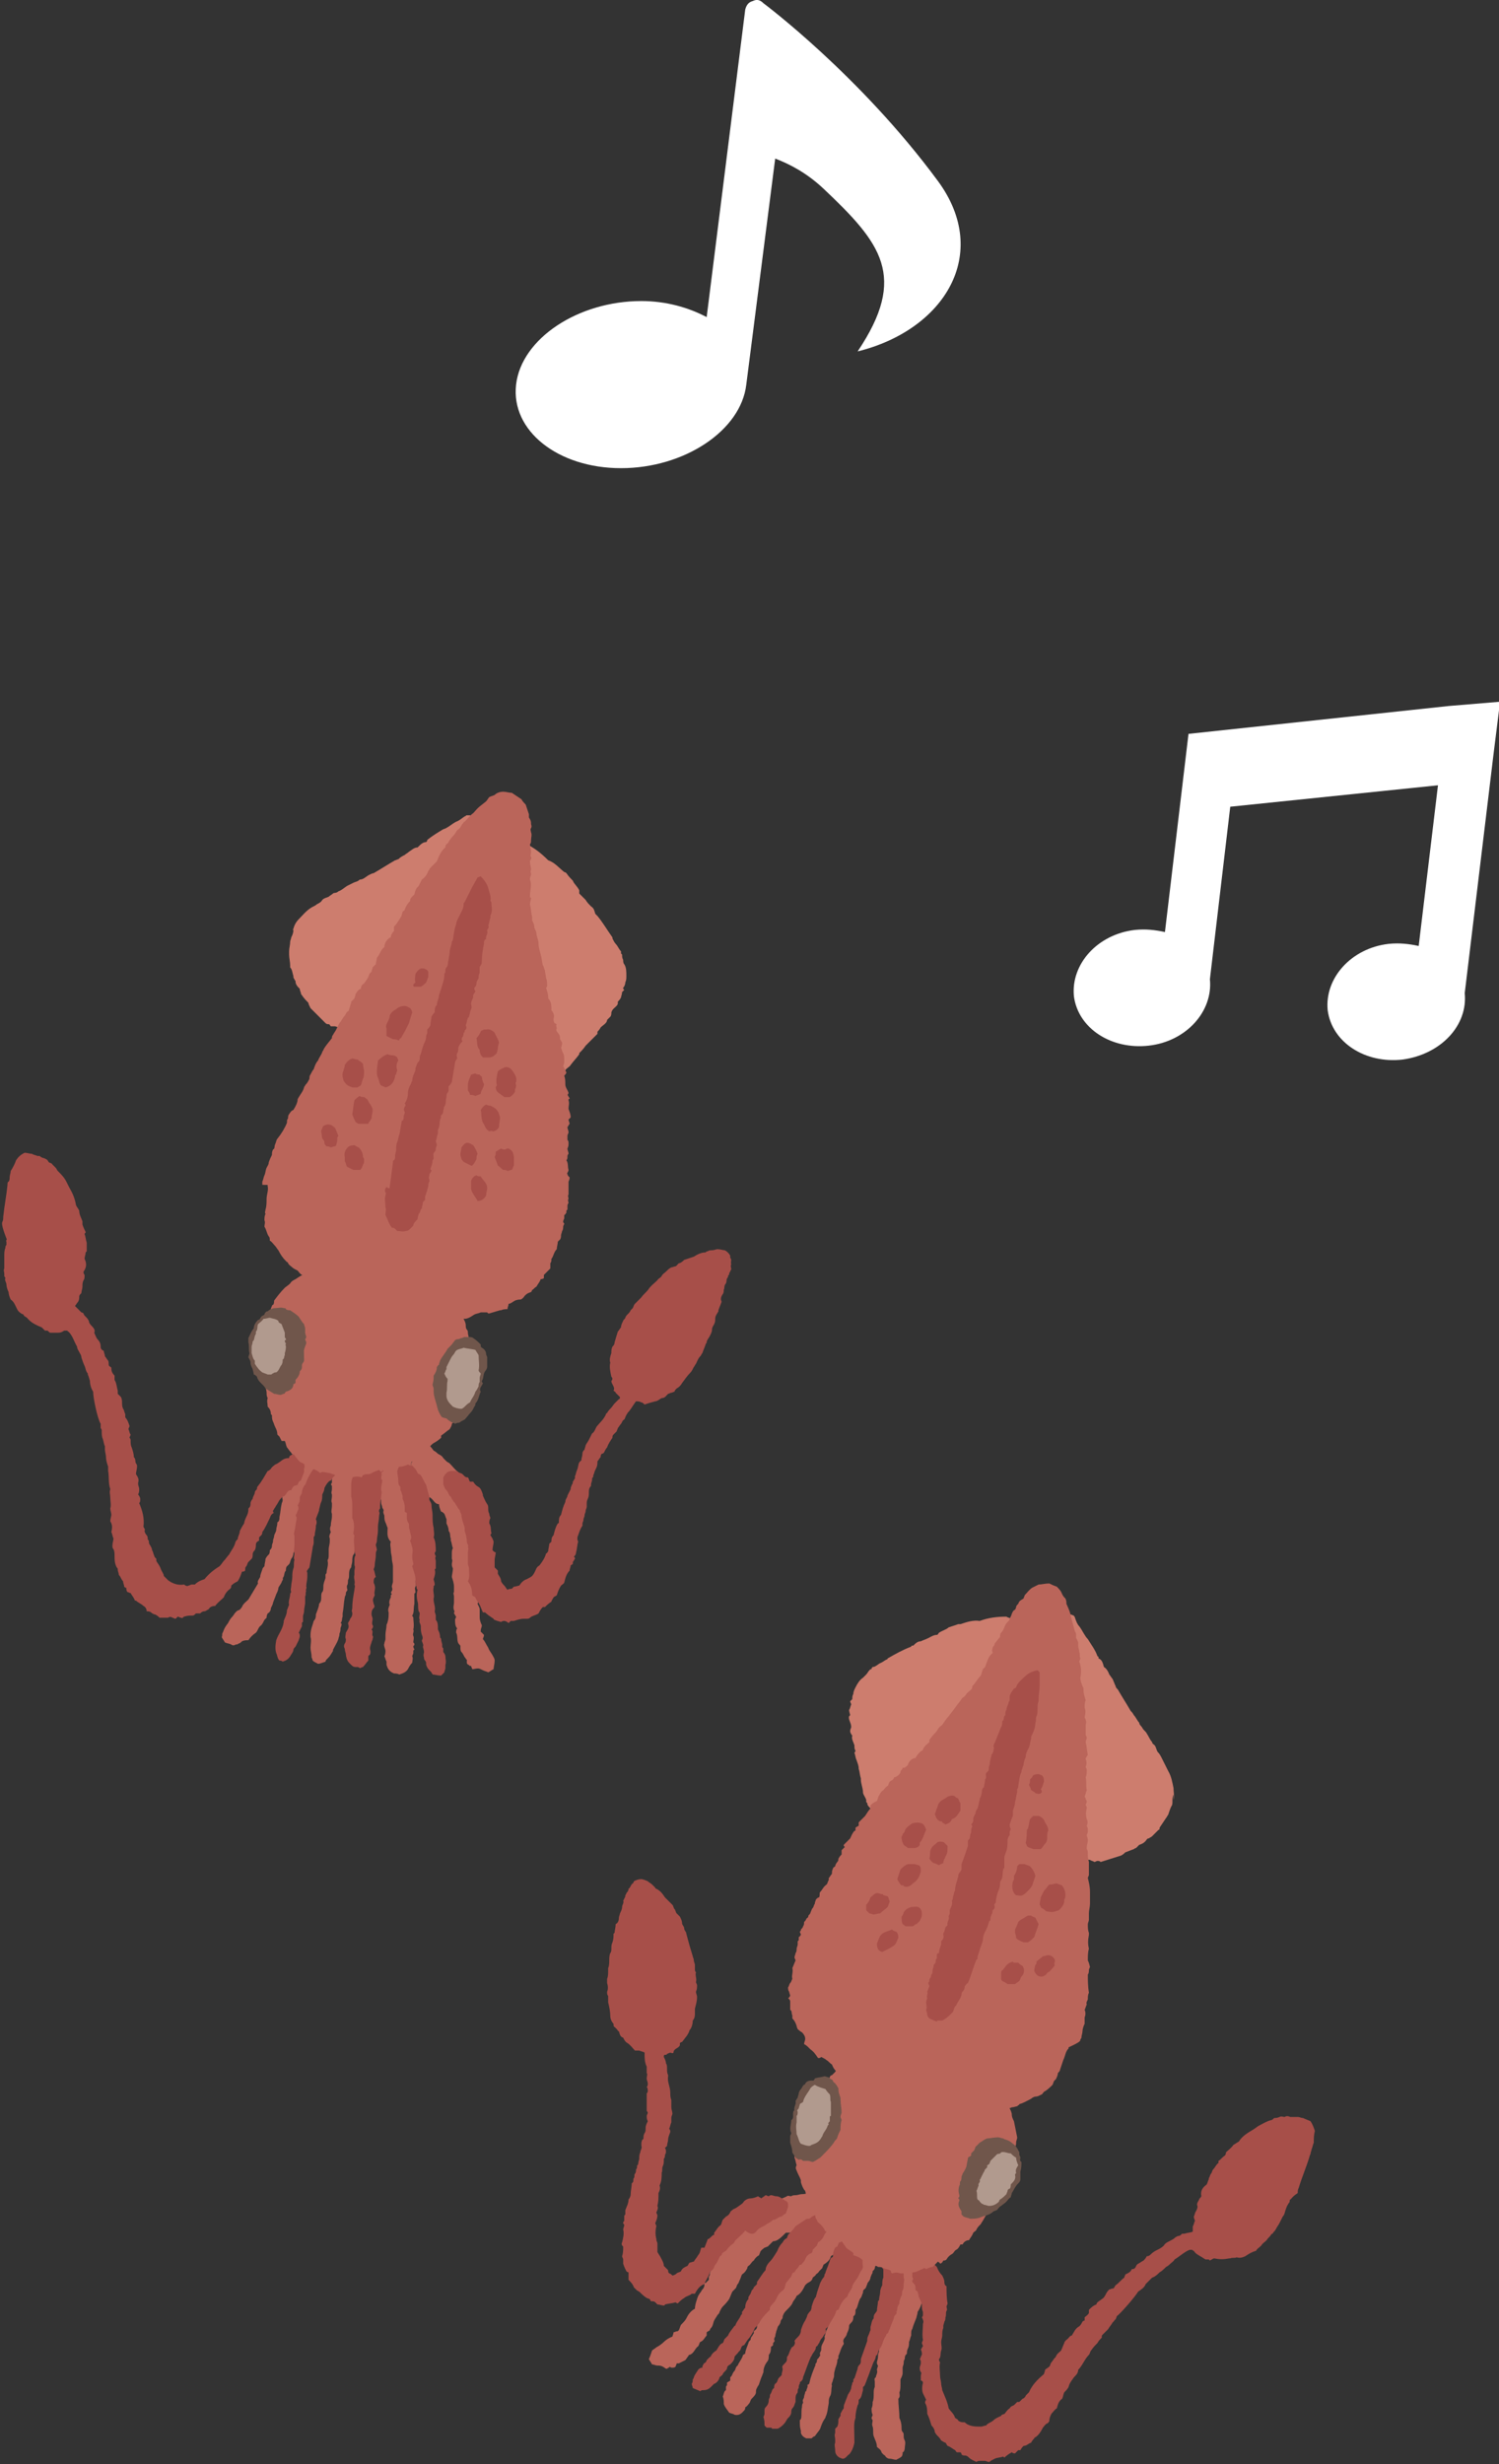 <?xml version="1.0" encoding="utf-8"?>
<!-- Generator: Adobe Illustrator 25.2.0, SVG Export Plug-In . SVG Version: 6.00 Build 0)  -->
<svg version="1.1" id="レイヤー_1" xmlns="http://www.w3.org/2000/svg" xmlns:xlink="http://www.w3.org/1999/xlink" x="0px"
	 y="0px" viewBox="0 0 140 230" style="enable-background:new 0 0 140 230;" xml:space="preserve">
<rect x="0" y="0" width="140" height="230" fill="#333333" stroke="none"/>
<style type="text/css">
	.st0{display:none;}
	.st1{display:inline;}
	.st2{clip-path:url(#SVGID_2_);fill:#FBE4E7;}
	.st3{fill:#BA655A;}
	.st4{fill:#A74F49;}
	.st5{fill:#CD7D6E;}
	.st6{fill:#70564B;}
	.st7{fill:#B19A8E;}
	.st8{fill:#FFFFFF;}
</style>
<g class="st0">
	<g class="st1">
		<defs>
			<path id="SVGID_1_" d="M794.8-45H5.2C2.3-45,0-47.3,0-50.2v-209.5c0-2.9,2.3-5.2,5.2-5.2h789.5c2.9,0,5.2,2.3,5.2,5.2v209.5
				C800-47.3,797.7-45,794.8-45z"/>
		</defs>
		<clipPath id="SVGID_2_">
			<use xlink:href="#SVGID_1_"  style="overflow:visible;"/>
		</clipPath>
		<polygon class="st2" points="881,-393.8 891.1,-404.8 874.6,-419.9 864.6,-408.9 853.6,-419 843.5,-408 832.6,-418.1 
			822.5,-407.1 811.5,-417.2 801.5,-406.2 790.5,-416.3 780.5,-405.4 769.5,-415.4 759.4,-404.5 748.5,-414.5 738.4,-403.6 
			727.4,-413.6 717.4,-402.7 706.4,-412.7 696.3,-401.8 685.4,-411.8 675.3,-400.9 664.4,-410.9 654.3,-400 643.3,-410 
			633.3,-399.1 622.3,-409.2 612.2,-398.2 601.3,-408.3 591.2,-397.3 580.2,-407.4 570.2,-396.4 559.2,-406.5 549.2,-395.5 
			538.2,-405.6 528.1,-394.6 517.2,-404.7 507.1,-393.7 496.1,-403.8 486.1,-392.8 475.1,-402.9 465,-391.9 454.1,-402 444,-391 
			433.1,-401.1 423,-390.1 412,-400.2 402,-389.2 391,-399.3 380.9,-388.3 370,-398.4 359.9,-387.5 349,-397.5 338.9,-386.6 
			327.9,-396.6 317.9,-385.7 306.9,-395.7 296.8,-384.8 285.9,-394.8 275.8,-383.9 264.8,-393.9 254.8,-383 243.8,-393 
			233.8,-382.1 222.8,-392.1 212.7,-381.2 201.8,-391.3 191.7,-380.3 180.7,-390.4 170.7,-379.4 159.7,-389.5 149.6,-378.5 
			138.7,-388.6 128.6,-377.6 117.7,-387.7 107.6,-376.7 96.6,-386.8 86.6,-375.8 75.6,-385.9 65.5,-374.9 54.6,-385 44.5,-374 
			33.5,-384.1 23.5,-373.1 12.5,-383.2 2.5,-372.2 -8.5,-382.3 -18.6,-371.3 -29.5,-381.4 -39.6,-370.4 -50.6,-380.5 -60.6,-369.5 
			-71.6,-379.6 -81.7,-368.7 -92.6,-378.7 -102.7,-367.8 -113.6,-377.8 -128.8,-361.3 -117.8,-351.3 -127.9,-340.3 -116.9,-330.3 
			-127,-319.3 -116,-309.2 -126.1,-298.3 -115.1,-288.2 -125.2,-277.2 -114.2,-267.2 -124.3,-256.2 -113.3,-246.1 -123.4,-235.2 
			-112.4,-225.1 -122.5,-214.2 -111.5,-204.1 -121.6,-193.1 -110.6,-183.1 -120.7,-172.1 -109.8,-162 -119.8,-151.1 -108.9,-141 
			-118.9,-130.1 -108,-120 -118,-109 -107.1,-99 -117.1,-88 -106.2,-77.9 -116.2,-67 -105.3,-56.9 -115.3,-45.9 -104.4,-35.9 
			-114.4,-24.9 -103.5,-14.9 -113.6,-3.9 -102.6,6.2 -112.7,17.1 -101.7,27.2 -111.8,38.2 -100.8,48.2 -110.9,59.2 -99.9,69.3 
			-110,80.2 -99,90.3 -109.1,101.2 -98.1,111.3 -108.2,122.3 -97.2,132.3 -107.3,143.3 -96.3,153.4 -106.4,164.3 -95.4,174.4 
			-105.5,185.4 -94.5,195.4 -104.6,206.4 -93.6,216.4 -103.7,227.4 -92.7,237.5 -102.8,248.4 -91.8,258.5 -101.9,269.5 -91,279.5 
			-101,290.5 -90.1,300.6 -100.1,311.5 -89.2,321.6 -99.2,332.5 -88.3,342.6 -98.3,353.6 -87.4,363.6 -97.4,374.6 -86.5,384.7 
			-96.5,395.6 -85.6,405.7 -95.6,416.6 -84.7,426.7 -94.8,437.7 -83.8,447.7 -93.9,458.7 -82.9,468.8 -93,479.7 -82,489.8 
			-92.1,500.8 -81.1,510.8 -91.2,521.8 -74.7,536.9 -64.6,526 -53.7,536 -43.6,525.1 -32.6,535.1 -22.6,524.2 -11.6,534.2 
			-1.6,523.3 9.4,533.3 19.5,522.4 30.4,532.4 40.5,521.5 51.5,531.5 61.5,520.6 72.5,530.6 82.6,519.7 93.5,529.8 103.6,518.8 
			114.5,528.9 124.6,517.9 135.6,528 145.6,517 156.6,527.1 166.7,516.1 177.6,526.2 187.7,515.2 198.7,525.3 208.7,514.3 
			219.7,524.4 229.7,513.4 240.7,523.5 250.8,512.5 261.7,522.6 271.8,511.6 282.8,521.7 292.8,510.7 303.8,520.8 313.9,509.8 
			324.8,519.9 334.9,508.9 345.8,519 355.9,508 366.9,518.1 376.9,507.2 387.9,517.2 398,506.3 408.9,516.3 419,505.4 429.9,515.4 
			440,504.5 451,514.5 461,503.6 472,513.6 482.1,502.7 493,512.7 503.1,501.8 514.1,511.8 524.1,500.9 535.1,511 545.1,500 
			556.1,510.1 566.2,499.1 577.1,509.2 587.2,498.2 598.2,508.3 608.2,497.3 619.2,507.4 629.3,496.4 640.2,506.5 650.3,495.5 
			661.2,505.6 671.3,494.6 682.3,504.7 692.3,493.7 703.3,503.8 713.4,492.8 724.3,502.9 734.4,491.9 745.4,502 755.4,491 
			766.4,501.1 776.4,490.1 787.4,500.2 797.5,489.3 808.4,499.3 818.5,488.4 829.5,498.4 839.5,487.5 850.5,497.5 860.6,486.6 
			871.5,496.6 881.6,485.7 892.5,495.7 902.6,484.8 913.6,494.8 928.7,478.4 917.7,468.3 927.8,457.3 916.8,447.3 926.9,436.3 
			915.9,426.2 926,415.3 915.1,405.2 925.1,394.3 914.2,384.2 924.2,373.2 913.3,363.2 923.3,352.2 912.4,342.1 922.4,331.2 
			911.5,321.1 921.5,310.2 910.6,300.1 920.6,289.1 909.7,279.1 919.7,268.1 908.8,258 918.9,247.1 907.9,237 918,226 907,216 
			917.1,205 906.1,194.9 916.2,184 905.2,173.9 915.3,163 904.3,152.9 914.4,141.9 903.4,131.9 913.5,120.9 902.5,110.8 912.6,99.9 
			901.6,89.8 911.7,78.9 900.7,68.8 910.8,57.8 899.8,47.8 909.9,36.8 898.9,26.7 909,15.8 898,5.7 908.1,-5.3 897.1,-15.3 
			907.2,-26.3 896.3,-36.3 906.3,-47.3 895.4,-57.4 905.4,-68.3 894.5,-78.4 904.5,-89.4 893.6,-99.4 903.6,-110.4 892.7,-120.5 
			902.7,-131.4 891.8,-141.5 901.8,-152.4 890.9,-162.5 900.9,-173.5 890,-183.5 900.1,-194.5 889.1,-204.6 899.2,-215.5 
			888.2,-225.6 898.3,-236.5 887.3,-246.6 897.4,-257.6 886.4,-267.6 896.5,-278.6 885.5,-288.7 895.6,-299.6 884.6,-309.7 
			894.7,-320.7 883.7,-330.7 893.8,-341.7 882.8,-351.7 892.9,-362.7 881.9,-372.8 892,-383.7 		"/>
	</g>
</g>
<g>
	<path class="st3" d="M72.2,209.2c-0.2,0.2-0.3,0.3-0.5,0.5c-0.1,0-0.2,0.1-0.3,0.1c-0.1,0.1-0.3,0.2-0.4,0.4c0,0.1-0.1,0.2-0.1,0.3
		c-0.2,0.1-0.4,0.3-0.5,0.5c-0.2,0.1-0.3,0.4-0.5,0.5c-0.1,0.1-0.1,0.1-0.1,0.2c-0.1,0.2-0.2,0.4-0.5,0.6c-0.1,0.2-0.1,0.3-0.2,0.5
		s-0.1,0.3-0.2,0.4c-0.1,0.1-0.1,0.3-0.2,0.4c-0.1,0.1-0.2,0.2-0.3,0.3c-0.1,0.2-0.2,0.5-0.3,0.7c-0.2,0.3-0.4,0.5-0.6,0.7
		c-0.1,0.1-0.2,0.3-0.3,0.5c0,0.1-0.1,0.2-0.2,0.3c-0.1,0.2-0.2,0.3-0.3,0.5c-0.1,0.2-0.1,0.5-0.3,0.7c-0.1,0.1-0.1,0.2-0.1,0.2
		c-0.1,0.1-0.2,0.1-0.3,0.2c0,0.1,0,0.2,0,0.3c-0.2,0.2-0.3,0.5-0.6,0.6c-0.1,0.1-0.1,0.3-0.2,0.4l0,0l0,0c-0.3,0.2-0.4,0.7-0.8,0.8
		c-0.1,0-0.1,0.1-0.1,0.1c-0.1,0.1-0.2,0.3-0.3,0.4c-0.2,0.1-0.4,0.2-0.6,0.3c0,0-0.1,0-0.2,0c0,0.1-0.1,0.2-0.1,0.3
		c-0.1,0.1-0.2,0.1-0.3,0.1s-0.2,0-0.2-0.1c-0.1,0.1-0.2,0.1-0.3,0.2h-0.1c-0.3-0.2-0.4-0.3-0.8-0.3c-0.2,0-0.3-0.1-0.5-0.1
		c-0.1-0.2-0.2-0.3-0.3-0.5c0.1-0.2,0.2-0.5,0.3-0.8c0.1-0.1,0.3-0.2,0.4-0.3c0.2-0.1,0.5-0.3,0.7-0.5s0.5-0.4,0.8-0.5
		c0-0.1,0.1-0.2,0.1-0.4c0.1,0,0.2-0.1,0.4-0.1l0.1-0.1c0.1-0.2,0.1-0.3,0.2-0.5c0.2-0.2,0.4-0.4,0.5-0.6c0.1-0.2,0.2-0.4,0.4-0.6
		c0.1-0.1,0.2-0.2,0.4-0.3c0-0.3,0.1-0.6,0.2-0.9c0-0.1,0.1-0.2,0.1-0.3c0.1-0.1,0.1-0.2,0.2-0.3s0.1-0.2,0.2-0.3
		c0.2-0.2,0.2-0.4,0.2-0.6h0.1c0.1-0.1,0.2-0.2,0.3-0.3c0-0.1,0-0.2,0-0.3c0.1-0.1,0.1-0.2,0.1-0.3s0.1-0.2,0.1-0.3
		c0.1-0.1,0.1-0.1,0.2-0.2c0-0.1,0-0.1,0-0.2c0.1-0.2,0.3-0.4,0.4-0.6v-0.1c0.2-0.3,0.4-0.6,0.6-0.9c0.1-0.1,0.2-0.2,0.3-0.4
		c0-0.1,0.1-0.1,0.1-0.2c0.1-0.2,0.2-0.3,0.4-0.4c0.1-0.2,0.3-0.2,0.4-0.3s0.1-0.3,0.2-0.3c0.1-0.1,0.2-0.2,0.3-0.3
		c0-0.1,0.1-0.2,0.1-0.3c0.2-0.1,0.3-0.3,0.5-0.4c0.2-0.1,0.3-0.3,0.4-0.5c0.1,0,0.1-0.1,0.2-0.1s0.2-0.1,0.2-0.1
		c0.2-0.2,0.3-0.3,0.4-0.4c0.5-0.2,1-0.4,1.3-0.8c0.4-0.1,0.7-0.2,1.1-0.4c0.1-0.1,0.2,0,0.4,0c0.1-0.1,0.3-0.1,0.4-0.1
		c0.2,0,0.4-0.1,0.6-0.1c0.1,0,0.3,0,0.5-0.1c0.3-0.2,0.7-0.3,1.1-0.5c0.1,0,0.2,0.1,0.4,0.1c0.1,0.1,0.1,0.2,0.2,0.3
		c0.1,0.4,0.1,0.8,0,1.1s-0.3,0.4-0.4,0.7c0,0,0,0.1,0,0.2c-0.1,0.2-0.2,0.3-0.3,0.5c-0.1,0.1-0.2,0.1-0.3,0.3
		c-0.1,0.2-0.3,0.3-0.5,0.3c-0.2,0.2-0.3,0.3-0.4,0.5c-0.1,0-0.2,0-0.3,0c-0.1,0.1-0.1,0.1-0.2,0.2c-0.1,0-0.1-0.1-0.2-0.2
		c-0.1,0.1-0.1,0.2-0.2,0.3c-0.1-0.1-0.1-0.1-0.2-0.1c-0.2,0-0.4,0-0.7,0C72.9,208.9,72.6,209.2,72.2,209.2z M78.9,206.9
		c0.1-0.1,0.3-0.2,0.4-0.2c0.1-0.4,0.1-0.5-0.1-0.9c-0.1-0.1-0.2-0.1-0.2-0.1c-0.3-0.1-0.5,0-0.7,0s-0.4,0.1-0.6,0.2
		c0,0.1-0.1,0.1-0.1,0.2c-0.1,0.1-0.2,0.1-0.4,0.2c0,0.1,0,0.1,0,0.2c-0.2,0.1-0.4,0.2-0.5,0.5c-0.2,0.1-0.2,0.4-0.3,0.5
		c-0.2,0.2-0.3,0.4-0.4,0.6c-0.2,0.3-0.4,0.5-0.4,0.7c-0.1,0.1-0.2,0.2-0.3,0.3c-0.1,0.1-0.1,0.3-0.1,0.4c-0.1,0.1-0.2,0.2-0.3,0.3
		c0,0.1-0.1,0.2-0.1,0.2c-0.1,0.1-0.1,0.3-0.2,0.4c-0.1,0.1-0.2,0.3-0.3,0.4c-0.4,0.4-0.7,0.9-1,1.5c-0.1,0.1-0.2,0.1-0.3,0.2
		c0,0.1,0,0.2-0.1,0.4c-0.1,0.1-0.2,0.2-0.3,0.4c0,0.1-0.1,0.1-0.1,0.2c0,0.1-0.1,0.2-0.2,0.3c0,0.1,0,0.1,0,0.2
		c-0.1,0.1-0.1,0.2-0.2,0.2c0,0.1,0,0.2,0,0.4c-0.1,0.1-0.2,0.2-0.3,0.3c-0.1,0.4-0.3,0.7-0.4,1.1c-0.1,0.1-0.2,0.2-0.3,0.3
		c-0.1,0.1-0.1,0.3-0.2,0.5c-0.1,0.1-0.2,0.2-0.2,0.4s-0.2,0.3-0.3,0.4c0,0.1,0,0.1,0,0.2c-0.1,0.1-0.1,0.2-0.2,0.3
		s-0.1,0.3-0.1,0.3c-0.1,0.1-0.2,0.2-0.2,0.3c-0.1,0.3-0.3,0.7-0.3,1c-0.1,0-0.1,0.1-0.2,0.1c-0.1,0.4-0.4,0.7-0.5,1l0,0
		c-0.2,0.1-0.2,0.4-0.3,0.5c-0.2,0.2-0.2,0.4-0.3,0.5l-0.1,0.1c0,0.1,0,0.2,0,0.3c-0.1,0.1-0.2,0.1-0.3,0.2c0,0.1,0,0.1,0,0.2
		c0,0.1-0.1,0.1-0.1,0.2c0,0.1,0,0.2,0,0.3c-0.2,0.1-0.2,0.4-0.3,0.6c0.1,0.2,0.1,0.5,0.1,0.7c0.1,0.3,0.3,0.5,0.5,0.8
		c0.2,0.1,0.4,0.1,0.5,0.2c0.5,0.1,0.7-0.2,0.9-0.4c0.1-0.1,0.1-0.2,0.1-0.3c0.2-0.1,0.3-0.3,0.4-0.4c0.1-0.2,0.1-0.3,0.2-0.4
		c0.2-0.2,0.4-0.4,0.4-0.6c0-0.1,0-0.3,0.1-0.4c0-0.1,0.2-0.3,0.2-0.4l0,0c0.1-0.3,0.2-0.6,0.3-0.8c0-0.1,0.1-0.2,0.1-0.3
		c0-0.3,0.1-0.6,0.3-0.9c0.2-0.2,0.2-0.4,0.2-0.7c0.2-0.2,0.2-0.5,0.2-0.7c0-0.1,0.1-0.1,0.1-0.1l0.1-0.1c0-0.1,0-0.1,0-0.2
		c0.1-0.1,0.2-0.2,0.1-0.3c0-0.2,0.1-0.3,0.1-0.3c0-0.2,0.1-0.4,0.1-0.5c0.1-0.2,0.1-0.4,0.2-0.5s0.2-0.3,0.2-0.4
		c0-0.1,0.1-0.2,0.1-0.2c0.1-0.1,0.1-0.2,0.1-0.3c0.1-0.3,0.2-0.4,0.4-0.6c0.2-0.2,0.4-0.4,0.5-0.6c0.1-0.3,0.3-0.4,0.4-0.7
		c0.4-0.2,0.6-0.6,0.8-1c0.1-0.1,0.2-0.2,0.4-0.3c0.2-0.1,0.3-0.3,0.3-0.4c0.1-0.1,0.3-0.2,0.3-0.3c0.1-0.1,0.2-0.1,0.3-0.3
		c0.1-0.1,0.2-0.2,0.3-0.3c0-0.1,0.1-0.2,0.1-0.3c0.3-0.2,0.6-0.4,0.7-0.8c0.1-0.1,0.2-0.1,0.3-0.2c0.1-0.1,0.1-0.2,0.2-0.3
		c0.1-0.2,0.2-0.4,0.3-0.5c0.1-0.2,0.2-0.4,0.3-0.5c-0.1-0.2,0.1-0.4,0.1-0.6C79.1,207.8,79.1,207.3,78.9,206.9z M84.5,228.5
		c0-0.2,0.1-0.5,0-0.7s-0.1-0.3-0.1-0.5c0-0.1,0-0.2-0.1-0.3s-0.1-0.2-0.1-0.4c0-0.4-0.1-0.7-0.2-0.9c0-0.6-0.1-1.2-0.1-1.8
		c0.2-0.2,0.1-0.4,0.1-0.6c0.1-0.2,0.1-0.5,0.1-0.8c0-0.1,0-0.2,0-0.4c0.1-0.2,0.2-0.4,0.2-0.6c0-0.2,0-0.3,0-0.5
		c0-0.1,0.1-0.3,0.1-0.4c0-0.1,0-0.3,0.1-0.4c0-0.1,0-0.3,0.1-0.4l0.1-0.1c0-0.2,0-0.3,0.1-0.5s0.1-0.4,0.1-0.6
		c0.1-0.2,0.1-0.4,0.2-0.6v-0.1c0-0.2,0-0.4,0.1-0.5c0.1-0.4,0.3-0.8,0.4-1.1c0-0.1,0.1-0.3,0.1-0.5c0.2-0.3,0.4-0.7,0.4-1.1
		c0-0.2,0.1-0.3,0.2-0.5c0-0.2,0.1-0.5,0.1-0.7s0.1-0.5,0.1-0.7s0.1-0.5,0.1-0.7s0.1-0.5,0.1-0.6c0-0.5-0.1-0.9,0-1.3
		c-0.1-0.8-0.4-1.4-0.8-2c-0.1,0-0.2-0.1-0.2-0.1c-0.1-0.1-0.2-0.3-0.2-0.4c-0.3,0-0.5-0.1-0.7,0c-0.1,0.1-0.3,0.2-0.3,0.4
		s0,0.3-0.1,0.5s0,0.3-0.1,0.5c-0.1,0.3,0,0.6-0.2,0.8c0.1,0.3-0.2,0.6-0.2,1c0,0.1-0.1,0.3-0.1,0.4c0,0.1,0,0.3-0.1,0.4
		c-0.1,0.3-0.1,0.7-0.2,1c0,0.1,0,0.2,0,0.3c-0.2,0.4-0.3,0.8-0.3,1.3c-0.1,0-0.1,0.1-0.1,0.1c0,0.2-0.1,0.4-0.1,0.5
		c0,0.2,0,0.4-0.1,0.5s0,0.3-0.1,0.5c0,0.2-0.1,0.3-0.2,0.5c0,0.4,0,0.7-0.2,1c0,0.3,0,0.5-0.1,0.8c0,0.1,0,0.1,0,0.2
		c0,0.2-0.1,0.3-0.1,0.4c0,0.2,0,0.3-0.1,0.5c0,0.1,0,0.2,0,0.2c-0.1,0.2-0.1,0.4-0.1,0.5c0,0.2-0.1,0.4-0.1,0.5s0,0.2,0.1,0.3
		c0,0.1-0.1,0.3-0.1,0.4c0.1,0.3-0.1,0.5-0.1,0.7c-0.2,0.1-0.1,0.3-0.1,0.4c0,0.1,0,0.3,0,0.5c-0.1,0.2-0.1,0.4-0.1,0.6
		c0,0.3,0,0.6-0.1,0.8c0,0.2,0,0.4-0.1,0.6c0,0.2,0,0.4,0.1,0.6c0,0.1-0.1,0.2-0.1,0.3s0.1,0.2,0.1,0.2c0,0.2-0.1,0.4,0,0.6
		c0.1,0.3,0,0.6,0.1,0.9c0.1,0.3,0.3,0.6,0.3,1c0.1,0.1,0.3,0.2,0.4,0.4c0,0.1,0.1,0.2,0.2,0.3s0.2,0.1,0.2,0.2
		c0.1,0.1,0.2,0.2,0.4,0.2c0.2,0,0.4,0.1,0.6,0.1c0.2-0.1,0.4-0.2,0.5-0.3s0.1-0.3,0.1-0.4C84.4,228.9,84.5,228.7,84.5,228.5z
		 M82.8,209.4c0-0.2,0-0.3,0-0.5c-0.1-0.3-0.2-0.5-0.2-0.7c-0.1-0.1-0.3-0.1-0.4-0.3c0-0.1-0.2-0.1-0.2-0.1c-0.2,0.1-0.3-0.1-0.5,0
		c-0.1,0.1-0.1,0.1-0.3,0.3c-0.2,0-0.4,0.2-0.6,0.4c0,0.2-0.1,0.5-0.1,0.7c-0.1,0.3-0.2,0.5-0.3,0.7c0,0.1,0,0.2,0,0.3
		c-0.1,0.1-0.1,0.1-0.2,0.2c-0.1,0.2-0.1,0.4-0.3,0.6c0,0.1-0.1,0.2-0.1,0.3s-0.1,0.2-0.1,0.3s-0.1,0.2-0.1,0.3
		c-0.1,0.1-0.1,0.1-0.1,0.2c0,0.1-0.1,0.2-0.2,0.3c0,0.2,0,0.5-0.2,0.7s-0.2,0.5-0.3,0.7c-0.1,0.1-0.1,0.3-0.2,0.4
		c-0.2,0.2-0.2,0.4-0.2,0.6c-0.2,0.2-0.2,0.5-0.4,0.7c0,0.4-0.2,0.7-0.2,1l-0.1,0.1c0,0.1-0.1,0.1-0.1,0.2c0,0.2-0.1,0.5-0.2,0.7
		s-0.1,0.4-0.2,0.6c0.1,0.2-0.1,0.5-0.2,0.7s-0.1,0.3-0.1,0.5s-0.2,0.3-0.1,0.5c0,0.1,0,0.1-0.1,0.2c0,0.1-0.2,0.2-0.2,0.3
		s0,0.2-0.1,0.3s0,0.2-0.1,0.3c-0.2,0.5-0.4,1-0.5,1.5c0,0.1-0.1,0.2-0.2,0.2c0.1,0.2-0.1,0.4-0.1,0.6l0,0c-0.1,0-0.1,0.1-0.1,0.1
		c0,0.1-0.1,0.3-0.1,0.4c0,0.2-0.2,0.3-0.1,0.5v0.1c-0.1,0.1-0.1,0.3-0.1,0.4c-0.1,0.4,0,0.8-0.1,1.1l-0.1,0.1c0,0.6,0,0.6,0.1,1
		c0,0.1,0,0.2,0,0.2c0.1,0.3,0.3,0.4,0.5,0.5c0.2,0,0.4,0,0.5,0c0.1-0.1,0.2-0.2,0.3-0.2c0.2-0.3,0.4-0.5,0.5-0.7
		c0.1-0.3,0.2-0.6,0.4-0.9c0,0,0.1-0.1,0.1-0.2c0.2-0.4,0.2-0.8,0.3-1.3c0-0.2,0-0.4,0.1-0.6c0.2-0.3,0.1-0.7,0.2-1
		c-0.1-0.2,0.1-0.4,0.1-0.6c0.1-0.2,0.1-0.3,0.1-0.5s0.1-0.4,0.1-0.5c0.1-0.3,0.2-0.5,0.2-0.8c0-0.1,0.1-0.1,0.1-0.2
		c0,0,0-0.1,0-0.2c0.2-0.4,0.2-0.7,0.5-1.1c0,0,0,0,0-0.1c-0.1-0.2,0-0.4,0.1-0.5s0.2-0.3,0.2-0.4c0.1-0.2,0.2-0.4,0.2-0.7
		c0-0.1,0.1-0.2,0.2-0.3c0.2-0.2,0.2-0.4,0.2-0.6c0.2-0.1,0.2-0.3,0.2-0.5v-0.1c0.2-0.2,0.2-0.5,0.3-0.7c0-0.1,0.1-0.2,0.1-0.3
		c0.2-0.2,0.2-0.4,0.3-0.6c0-0.1,0-0.2,0.1-0.3c0.2-0.1,0.2-0.3,0.3-0.5c0-0.1,0.1-0.2,0.1-0.2c0.1-0.1,0.2-0.3,0.2-0.4
		c0-0.1,0.1-0.2,0.1-0.3c0.1-0.1,0.1-0.2,0.1-0.3c0.1-0.1,0.2-0.2,0.2-0.3c0.1-0.4,0.2-0.7,0.4-1.1c0.1-0.3,0.1-0.6,0.2-0.8
		C82.8,209.6,82.8,209.5,82.8,209.4z"/>
	<path class="st4" d="M120.5,205.3c-0.1,0.1,0,0.2-0.1,0.3s-0.1,0.2-0.2,0.3c0,0.1-0.1,0.2-0.1,0.3c-0.1,0.2-0.1,0.5-0.3,0.7
		c-0.1,0.2-0.2,0.4-0.3,0.6c-0.1,0.2-0.2,0.3-0.3,0.5c-0.1,0.2-0.2,0.3-0.3,0.4c0,0.1-0.1,0.1-0.1,0.1l-0.1,0.1
		c-0.1,0.2-0.3,0.3-0.4,0.5c-0.2,0.2-0.4,0.3-0.5,0.5c-0.2,0.2-0.4,0.3-0.5,0.5c-0.4,0.1-0.7,0.3-1,0.5c-0.2,0.1-0.5,0.2-0.8,0.1
		c-0.2,0.1-0.4,0-0.6,0.1h-0.1c-0.5,0.1-0.9,0.1-1.4,0c-0.1,0-0.2,0.1-0.4,0.2l-0.1-0.1c-0.1,0-0.2,0-0.3,0
		c-0.2-0.1-0.3-0.2-0.5-0.3c-0.3-0.2-0.4-0.2-0.6-0.5c-0.1,0-0.1-0.1-0.2-0.1h-0.1h-0.1c-0.5,0.2-0.9,0.6-1.4,0.9
		c-0.1,0.2-0.3,0.3-0.4,0.4c-0.1,0.1-0.2,0.2-0.4,0.3c-0.2,0.2-0.4,0.4-0.6,0.5c-0.2,0.2-0.4,0.4-0.7,0.5c0,0,0,0-0.1,0.1
		s-0.3,0.3-0.5,0.5c-0.1,0.3-0.4,0.5-0.7,0.7c-0.3,0.5-1.6,2-2,2.3c0,0.1-0.1,0.2-0.1,0.3c-0.1,0-0.1,0.1-0.2,0.2c0,0,0,0-0.1,0.1
		c-0.1,0.2-0.3,0.4-0.4,0.6c-0.2,0.2-0.3,0.3-0.5,0.5c-0.1,0.1-0.1,0.1-0.1,0.2v0.1c-0.2,0.2-0.3,0.3-0.4,0.5
		c-0.2,0.2-0.4,0.4-0.6,0.7c-0.1,0.1-0.1,0.3-0.2,0.4c-0.4,0.4-0.6,1-1,1.4c0,0.3-0.2,0.5-0.4,0.7c-0.2,0.3-0.4,0.5-0.5,0.9
		c-0.1,0.2-0.2,0.3-0.4,0.5c-0.1,0.2-0.1,0.4-0.2,0.6c-0.3,0.2-0.4,0.5-0.5,0.9c-0.2,0.1-0.3,0.3-0.5,0.5c-0.1,0.2-0.2,0.4-0.2,0.7
		c-0.1,0.1-0.1,0.2-0.2,0.2c-0.2,0.1-0.3,0.3-0.4,0.4c-0.2,0.4-0.4,0.7-0.7,0.9c-0.1,0-0.1,0.1-0.1,0.1c-0.1,0.1-0.2,0.2-0.3,0.4
		l0,0c-0.3,0.1-0.4,0.3-0.7,0.3c-0.1,0.1-0.2,0.2-0.3,0.4c-0.1,0-0.1,0-0.2,0c-0.1,0.1-0.2,0.2-0.3,0.3c-0.1,0-0.2,0-0.3-0.1
		c-0.2,0.1-0.5,0.3-0.7,0.5l-0.1-0.1c-0.3,0.1-0.6,0.1-0.8,0.2c-0.2,0.1-0.4,0.2-0.5,0.3c-0.2,0-0.3-0.1-0.4-0.1s-0.3,0-0.4,0
		c-0.2,0-0.3,0-0.4,0.1c-0.2-0.1-0.5-0.2-0.7-0.4c-0.1-0.1-0.2-0.2-0.4-0.2c-0.1,0-0.2,0-0.3-0.1c0-0.1,0-0.1-0.1-0.2
		c-0.1,0-0.2,0-0.3,0c-0.1,0-0.1-0.1-0.2-0.2c-0.2-0.1-0.4-0.3-0.7-0.4c-0.1-0.1-0.1-0.2-0.2-0.3c-0.1,0-0.2-0.1-0.4-0.2
		c-0.1-0.2-0.2-0.3-0.3-0.4c-0.1-0.1-0.2-0.2-0.3-0.4c0-0.2-0.1-0.4-0.3-0.6c-0.1-0.3-0.2-0.7-0.4-1.1c0-0.3,0-0.7-0.2-1
		c0-0.1,0-0.2,0.1-0.3c-0.1-0.2-0.2-0.4-0.3-0.6c-0.1-0.3-0.1-0.6,0-1c0-0.1-0.1-0.2-0.2-0.2c0-0.1,0-0.3,0-0.4c0-0.2,0.1-0.3,0-0.4
		c-0.1-0.1-0.1-0.3-0.1-0.4c0-0.1,0.1-0.3,0.1-0.4c0-0.2,0-0.3-0.1-0.4c0.1-0.1,0.1-0.3,0.2-0.4c0-0.2,0-0.3-0.1-0.5
		c0.1-0.1,0.1-0.2,0.2-0.3c0-0.1-0.1-0.2-0.1-0.3s0.1-0.2,0.1-0.3c-0.1-0.5,0-1,0-1.5c0.1-0.2,0-0.4-0.1-0.6c0,0,0.1-0.1,0.1-0.2
		c0-0.1,0-0.2,0-0.3c-0.1-0.2-0.1-0.4-0.1-0.6c0-0.2-0.1-0.4-0.2-0.6c0-0.1-0.1-0.2-0.1-0.2c0-0.2-0.1-0.4-0.1-0.5
		c-0.1-0.1-0.2-0.1-0.2-0.2c0-0.4,0-0.4-0.3-0.7c0-0.1,0-0.2,0.1-0.3c0,0-0.1-0.1-0.1-0.2c0-0.2,0-0.5,0.1-0.8c0,0,0.1-0.2,0.1-0.3
		c0.1-0.3,0.2-0.4,0.4-0.6c0.1-0.2,0.3-0.3,0.6-0.4c0.2,0.1,0.3,0.1,0.5,0.2c0.2,0.2,0.3,0.3,0.2,0.6c0.1,0.1,0.2,0.2,0.4,0.4
		c0.1,0.3,0.3,0.6,0.5,0.8c0.1,0.2,0.2,0.4,0.2,0.6c0,0.1,0,0.3,0.2,0.4c0,0.5,0,1.1,0.1,1.6c0,0.1-0.1,0.2-0.1,0.3s0.1,0.3,0,0.4
		c-0.1,0.2,0,0.4-0.1,0.6c0,0.1,0,0.3-0.1,0.4c0,0.1-0.1,0.3-0.1,0.4c0,0.1,0,0.1,0,0.2c-0.1,0.2-0.1,0.5-0.1,0.7s-0.1,0.4-0.1,0.6
		c0,0.3,0.1,0.6,0,0.8c-0.1,0.3,0,0.6-0.2,0.8c0,0.1,0,0.2,0.1,0.3c-0.1,0.4,0,0.9,0,1.3c0,0.2,0.1,0.5,0.1,0.7s0.1,0.4,0.1,0.6
		c0.2,0.5,0.5,1.1,0.6,1.7c0.2,0.3,0.5,0.5,0.6,0.9c0.1,0,0.1,0.1,0.2,0.1c0.1,0.1,0.1,0.2,0.2,0.2c0.1,0.1,0.3,0.1,0.5,0.1
		c0.4,0.4,1,0.4,1.5,0.4c0.2,0,0.3-0.1,0.5-0.1c0.1-0.2,0.5-0.3,0.7-0.5s0.5-0.3,0.7-0.4c0,0,0-0.1,0.1-0.1c0.1-0.1,0.2,0,0.3-0.2
		c0.1-0.1,0.2-0.3,0.4-0.4c0.1-0.2,0.2-0.2,0.4-0.3c0.1-0.1,0.2-0.2,0.3-0.3c0,0,0.1,0,0.2,0c0.1-0.1,0.2-0.2,0.3-0.3
		c0.1,0,0.3-0.2,0.3-0.3c0.1-0.1,0.2-0.2,0.3-0.3c0.3-0.7,0.8-1.2,1.4-1.7c0-0.1,0.1-0.2,0.1-0.4c0.1-0.1,0.3-0.2,0.4-0.3
		s0.1-0.3,0.2-0.4c0.1-0.1,0.2-0.3,0.3-0.4l0.1-0.1c0.1-0.3,0.3-0.4,0.5-0.6c0.1-0.2,0.2-0.5,0.3-0.7c0-0.1,0.1-0.2,0.2-0.3
		c0.2-0.1,0.3-0.4,0.5-0.4c0.2-0.3,0.3-0.6,0.6-0.8c0.2-0.1,0.3-0.3,0.4-0.5c0,0,0.1-0.1,0.2-0.1c0-0.1,0-0.2,0-0.3
		c0.1-0.1,0.3-0.2,0.4-0.4c0-0.1,0-0.2,0-0.3c0.2-0.2,0.4-0.4,0.7-0.5c0-0.1,0.1-0.2,0.1-0.2c0.1-0.1,0.3-0.2,0.4-0.3
		c0.2-0.1,0.3-0.3,0.4-0.5s0.2-0.3,0.3-0.4c0.1,0,0.2-0.1,0.4-0.1c0.1-0.1,0.1-0.2,0.2-0.3c0.3-0.2,0.5-0.5,0.8-0.7
		c0-0.1,0.1-0.2,0.1-0.3c0.2-0.1,0.5-0.2,0.6-0.5c0.1,0,0.2,0,0.3-0.1c0.1-0.1,0.1-0.3,0.3-0.4c0.2-0.1,0.3-0.2,0.5-0.3
		c0.1-0.1,0.2-0.2,0.3-0.4c0.2,0,0.3-0.1,0.4-0.2c0.2-0.2,0.4-0.3,0.6-0.4c0.2-0.1,0.4-0.2,0.6-0.4c0.1-0.2,0.3-0.3,0.5-0.4
		c0.2-0.1,0.4-0.2,0.5-0.3s0.3-0.2,0.4-0.2s0.2-0.1,0.3-0.2c0.1,0,0.2,0,0.2,0c0.3-0.1,0.6-0.1,0.8-0.2c0-0.2,0-0.3,0-0.5
		c0.1-0.1,0.1-0.3,0.2-0.5c0-0.1-0.1-0.2-0.1-0.4c0.1-0.2,0.1-0.4,0.2-0.5c0.1-0.2,0.2-0.4,0.1-0.6c0-0.2,0.1-0.3,0.2-0.5
		c0-0.1,0.1-0.1,0.2-0.3c-0.1-0.5,0.1-0.8,0.5-1.1c0.1-0.2,0.1-0.3,0.2-0.5v-0.1c0.1-0.1,0.1-0.3,0.2-0.4c0.1-0.1,0.1-0.3,0.2-0.4
		c0.2-0.2,0.3-0.5,0.5-0.6c0-0.1,0-0.1,0-0.2c0.2-0.1,0.3-0.3,0.6-0.5c0,0,0.1-0.1,0.1-0.3c0.2-0.2,0.5-0.4,0.7-0.7
		c0.2-0.1,0.3-0.2,0.5-0.3c0.3-0.5,0.8-0.8,1.3-1.1c0.2-0.1,0.4-0.3,0.6-0.4c0.4-0.2,0.7-0.4,1.1-0.5c0.1,0,0.2-0.1,0.3-0.2
		c0.1,0,0.3,0,0.5-0.1s0.3,0,0.5,0c0.1-0.1,0.3-0.1,0.5,0c0.2,0,0.3,0,0.5,0c0.1,0,0.1,0,0.2,0c0.2,0,0.3,0.1,0.5,0.1
		c0.2,0.1,0.5,0.2,0.7,0.3c0.2,0.3,0.3,0.6,0.4,0.9c-0.1,0.4-0.1,0.7-0.1,1.1c-0.1,0.2-0.1,0.4-0.2,0.6c0,0.1-0.1,0.3-0.1,0.4
		c0,0.1-0.1,0.2-0.1,0.3c-0.3,1-0.7,1.9-1,2.9c-0.1,0.2-0.1,0.3-0.1,0.5C120.6,205.1,120.6,205.3,120.5,205.3z M70.7,208.2
		c0.1-0.1,0.2-0.2,0.4-0.3c0.2-0.1,0.4-0.2,0.5-0.3c0.2-0.1,0.4-0.2,0.6-0.4c0.3,0,0.4-0.2,0.7-0.3H73c0.1-0.1,0.2-0.2,0.4-0.3
		c0-0.1,0.1-0.2,0.1-0.3s0.1-0.2,0.1-0.3s0-0.2,0-0.3s-0.1-0.2-0.1-0.2c-0.2-0.1-0.3-0.2-0.5-0.3c-0.1-0.1-0.3-0.2-0.5-0.2
		s-0.3-0.1-0.5-0.1c-0.1,0-0.2,0.1-0.2,0.1c-0.1,0-0.2-0.1-0.3-0.1c-0.1,0.1-0.3,0.2-0.4,0.3c-0.1-0.1-0.2-0.1-0.3-0.2
		c-0.2,0.1-0.5,0.2-0.7,0.2c-0.3,0-0.6,0.2-0.7,0.4l-0.1,0.1c-0.3,0.2-0.5,0.4-0.8,0.5c-0.1,0.1-0.3,0.2-0.3,0.3
		c-0.1,0.2-0.2,0.3-0.4,0.4c-0.1,0.1-0.2,0.2-0.3,0.3c-0.1,0.2-0.1,0.4-0.2,0.5c-0.3,0.2-0.4,0.5-0.6,0.7c0,0.1,0,0.1,0,0.2
		c-0.1,0-0.2,0.1-0.3,0.2c-0.1,0.1-0.2,0.2-0.3,0.2c-0.1,0.3-0.2,0.5-0.3,0.8c-0.1,0-0.2,0-0.3,0c-0.1,0.2-0.1,0.5-0.3,0.7
		c-0.1,0.2-0.3,0.4-0.4,0.6c-0.1,0-0.3,0.1-0.4,0.1c-0.1,0.1-0.1,0.2-0.2,0.3c-0.2,0.1-0.5,0.2-0.6,0.5c-0.1,0.1-0.3,0.1-0.4,0.2
		c-0.1,0.1-0.3,0.2-0.4,0.2c-0.1-0.1-0.2-0.2-0.3-0.2c-0.1-0.1-0.1-0.2-0.1-0.3c-0.2-0.2-0.3-0.3-0.4-0.4c0-0.3-0.2-0.6-0.3-0.8
		s-0.2-0.3-0.3-0.5c0-0.3,0-0.6,0-0.8c0-0.1-0.1-0.2-0.1-0.4c-0.1-0.4-0.1-0.8,0-1.2c0-0.1-0.1-0.2-0.1-0.3c0.1-0.2,0.2-0.5,0.2-0.7
		c0-0.1-0.1-0.2-0.1-0.3c0.1-0.2,0.2-0.4,0.1-0.6c0.1-0.4,0.1-0.8,0.1-1.1v-0.1c0.1-0.2,0.2-0.4,0.1-0.7c0.2-0.4,0.2-0.8,0.2-1.2
		c0.1-0.2,0-0.4,0.1-0.6c0.1-0.2,0.1-0.4,0.1-0.6v-0.1c0.1-0.1,0.1-0.2,0.1-0.3s0.1-0.2,0.1-0.3c0-0.2,0-0.3-0.1-0.4
		c0.1-0.1,0.1-0.1,0.2-0.2c0-0.2,0.1-0.4,0.1-0.6c0-0.2,0.1-0.4,0.2-0.7c0-0.1,0-0.2-0.1-0.3c0.1-0.2,0.1-0.4,0.2-0.6
		c0-0.2,0-0.3,0-0.4c0-0.2,0.1-0.3,0.1-0.4c0-0.2-0.1-0.4-0.1-0.6c0-0.2,0-0.5,0-0.7c-0.1-0.2-0.1-0.5-0.1-0.7c0-0.5-0.3-1-0.2-1.5
		v-0.1c-0.1-0.2-0.1-0.4-0.1-0.5c0-0.3,0-0.5-0.1-0.6c0-0.2-0.1-0.4-0.2-0.6c0-0.1,0-0.2,0.1-0.2s0.2,0,0.2-0.1
		c0.1,0,0.2-0.1,0.3-0.1s0.2,0.1,0.3,0c0-0.4,0.5-0.4,0.6-0.7c0-0.1,0-0.1,0-0.2c0.1-0.1,0.2-0.1,0.2-0.1c0.3-0.4,0.6-0.7,0.7-1.1
		c0.2-0.2,0.3-0.6,0.3-0.9c0.1-0.1,0.2-0.3,0.2-0.6c0-0.2,0-0.3,0-0.5c0.1-0.4,0.2-0.7,0.2-1.1c0-0.2-0.1-0.3-0.1-0.5
		c0.1-0.2,0.1-0.4,0.1-0.6c0-0.1-0.1-0.2-0.1-0.3c0.1-0.3-0.1-0.6,0-0.9c-0.1-0.1-0.1-0.2-0.1-0.3c0-0.2,0-0.3,0-0.4
		c0-0.1-0.1-0.3-0.1-0.4c0-0.2-0.1-0.3-0.1-0.4c-0.1-0.3-0.2-0.7-0.3-1c-0.1-0.4-0.2-0.7-0.3-1.1c0-0.2-0.2-0.3-0.2-0.5
		s-0.2-0.3-0.2-0.5s-0.1-0.4-0.2-0.6c-0.1-0.1-0.2-0.2-0.3-0.3s-0.1-0.3-0.2-0.4c-0.1-0.1-0.1-0.3-0.2-0.4c-0.2-0.2-0.4-0.4-0.7-0.7
		c-0.2-0.3-0.4-0.6-0.8-0.8c-0.1,0-0.1-0.1-0.1-0.1c-0.1-0.1-0.2-0.2-0.3-0.3s-0.3-0.2-0.4-0.3c-0.2-0.1-0.5-0.2-0.6-0.2
		c-0.3,0-0.5,0.1-0.7,0.2c0,0,0,0.1-0.1,0.2c-0.2,0.1-0.2,0.4-0.4,0.5c0,0.2-0.1,0.3-0.2,0.4c0,0.1-0.1,0.2-0.1,0.2
		c0,0.1,0,0.2-0.1,0.3c0,0.1-0.1,0.2-0.1,0.2c0.1,0.2-0.1,0.4-0.1,0.6c0,0.2-0.1,0.4-0.2,0.6c0,0.1-0.1,0.3-0.1,0.4
		c0,0.3-0.1,0.5-0.3,0.6c0,0.3-0.1,0.6-0.1,0.8l-0.1,0.1c0,0.3,0,0.5-0.1,0.8c-0.1,0.2-0.1,0.4-0.1,0.5c0,0.2,0,0.4-0.1,0.5
		c-0.1,0.2-0.1,0.5-0.1,0.7s0,0.5-0.1,0.7c0,0.1,0,0.1,0,0.2c0,0.3,0,0.6-0.1,0.8c0,0.1,0,0.3,0,0.4c0.1,0.3,0.1,0.6,0,0.8
		c0,0.2,0,0.3,0.1,0.4c0,0.2,0,0.4,0,0.6c0.1,0.4,0.2,0.9,0.2,1.3c0,0.2,0.1,0.5,0.3,0.7c0,0.1,0,0.3,0.1,0.3
		c0.1,0.1,0.2,0.2,0.2,0.2c0.1,0.1,0.1,0.2,0.2,0.2c0.1,0.3,0.1,0.5,0.4,0.6c0.1,0.2,0.2,0.4,0.4,0.5c0.3,0.2,0.5,0.5,0.7,0.7
		c0.1,0,0.3,0,0.4,0c0.2,0.1,0.4,0.1,0.5,0.2c0,0.5,0,0.9,0.2,1.3c0,0.1,0,0.1,0,0.2c0,0.1,0,0.3,0,0.4c0.1,0.1,0,0.3,0,0.5
		s0.1,0.3,0.1,0.5c0,0.1,0,0.2-0.1,0.3c0.1,0.1,0.1,0.3,0.1,0.4c0,0.1-0.1,0.2-0.1,0.2c0,0.3,0,0.7,0,1c0,0.2,0,0.4,0,0.6
		c0,0.1,0.1,0.1,0.1,0.2c0,0.1-0.1,0.2-0.1,0.3c0,0.2,0,0.3,0.1,0.5c-0.1,0.2-0.2,0.4-0.2,0.6c0,0.2,0,0.4-0.1,0.5
		c-0.1,0.2-0.1,0.3-0.1,0.4c0,0.1,0,0.2-0.1,0.2c-0.1,0.2-0.1,0.3-0.1,0.5v0.1c0.1,0.2-0.1,0.4-0.1,0.6c-0.1,0.2-0.1,0.4-0.1,0.6
		c0,0.1-0.1,0.3-0.1,0.5c0,0.1-0.1,0.1-0.1,0.1c0,0.2,0,0.3-0.1,0.4c0,0.1,0,0.3-0.1,0.4c-0.1,0.1,0,0.3-0.1,0.4
		c-0.1,0.1,0,0.3-0.1,0.4l-0.1,0.1c0,0.3-0.1,0.7-0.1,1c0,0.2-0.1,0.4-0.2,0.5c0,0.4-0.2,0.7-0.3,1c0,0.1,0,0.3,0,0.4
		c-0.1,0.1-0.1,0.1-0.1,0.2c0,0.1,0,0.3,0,0.4c-0.1,0.1-0.1,0.1-0.1,0.2c0,0.1,0.1,0.1,0.1,0.2c0,0.1-0.1,0.3-0.1,0.4
		c0.1,0.4,0,0.8-0.1,1.2c-0.1,0.2,0,0.3,0.1,0.4c0,0.3,0,0.6-0.1,0.9c0,0.1,0.1,0.2,0.1,0.3c0,0.2,0,0.4,0,0.4
		c0.1,0.3,0.2,0.5,0.3,0.7c0,0,0.1,0.1,0.2,0.1c0,0.2,0,0.5,0,0.7c0.2,0.2,0.4,0.4,0.5,0.7c0.1,0.1,0.2,0.2,0.3,0.3
		c0.1,0,0.1,0.1,0.2,0.1c0.2,0.2,0.4,0.4,0.7,0.6c0.1,0,0.2,0.1,0.3,0.1c0,0.1,0.1,0.2,0.1,0.2c0.2,0,0.3,0,0.4,0.1
		c0.1,0.1,0.2,0.2,0.2,0.2c0.2,0,0.4,0.1,0.6,0.1c0.1,0,0.1-0.1,0.1-0.1c0.4-0.1,0.7-0.1,1-0.2c0,0,0.1,0.1,0.2,0.1
		c0.2-0.2,0.4-0.4,0.6-0.5c0.2-0.2,0.5-0.2,0.7-0.4c0.1,0,0.2,0,0.3,0c0.2-0.4,0.5-0.8,0.9-0.9c0.1-0.4,0.4-0.7,0.5-1.1
		c0.1-0.1,0.2-0.2,0.3-0.3c0.1-0.1,0.1-0.3,0.2-0.4c0.1-0.1,0.2-0.3,0.3-0.5c0.1-0.2,0.1-0.3,0.3-0.4c0-0.2,0.2-0.3,0.4-0.4
		c0.2-0.3,0.4-0.5,0.7-0.7c0.1-0.1,0.1-0.2,0.2-0.3c0.3-0.3,0.6-0.5,0.9-0.9C70.2,208.7,70.5,208.5,70.7,208.2z M80.7,210.3
		c0-0.9-0.2-1.1-0.8-1.7c-0.2-0.1-0.4-0.1-0.6-0.2c-0.3,0-0.5-0.1-0.8,0.1c0,0.1-0.1,0.3-0.1,0.4c0,0.1,0.1,0.2,0.1,0.3
		c-0.2,0.1-0.2,0.3-0.3,0.5c-0.1,0-0.2,0.1-0.2,0.1c-0.1,0.2-0.2,0.4-0.2,0.7c0,0.1,0,0.2-0.1,0.2c-0.2,0.1-0.2,0.4-0.3,0.6
		c-0.1,0.3-0.2,0.5-0.3,0.8c0,0.1-0.1,0.2-0.1,0.2c0,0.1,0,0.2-0.1,0.3s-0.2,0.3-0.3,0.5c-0.1,0.3-0.2,0.6-0.3,0.9
		c0,0.1-0.1,0.3-0.1,0.4c-0.2,0.2-0.3,0.6-0.4,0.9c0,0.1,0,0.2-0.1,0.4c-0.1,0.1-0.2,0.2-0.3,0.4c0,0.1-0.1,0.3-0.2,0.5
		c-0.2,0.3-0.3,0.6-0.4,0.9c0,0.1,0,0.2-0.1,0.4s-0.3,0.3-0.5,0.6c0.1,0.2,0,0.4-0.1,0.5s-0.2,0.1-0.2,0.2c-0.2,0.3-0.2,0.6-0.4,0.8
		c0,0.4,0,0.4-0.3,0.7c-0.1,0.1-0.2,0.2-0.1,0.4c0,0.2-0.1,0.4-0.1,0.6c-0.1,0.1-0.2,0.2-0.3,0.3c-0.1,0.2-0.1,0.4-0.3,0.5
		c-0.1,0.1-0.1,0.3-0.1,0.4c-0.2,0.1-0.2,0.3-0.3,0.5c-0.1,0.1-0.1,0.2-0.1,0.3s-0.1,0.2-0.1,0.3c0,0.3-0.1,0.5-0.3,0.7
		c-0.1,0.1-0.1,0.2-0.1,0.4c0,0.1,0,0.2,0,0.2c0,0.1-0.1,0.3-0.1,0.3c0.1,0.3,0.1,0.5,0.1,0.8c0.1,0.1,0.1,0.1,0.2,0.2
		c0.1,0,0.2,0,0.3,0c0.1,0,0.2,0,0.2,0.1c0.2,0,0.3,0,0.4,0s0.2,0,0.3-0.1c0.2-0.1,0.5-0.4,0.6-0.6c0.1-0.2,0.2-0.3,0.3-0.4
		c0.1-0.1,0.2-0.3,0.2-0.4c0-0.1,0-0.3,0.1-0.4c0.2-0.2,0.2-0.4,0.3-0.6c0-0.6,0-0.6,0.2-0.9c0-0.2,0-0.3,0.1-0.4
		c0-0.1,0-0.3,0.1-0.4c0-0.1,0-0.2,0.1-0.2c0.1-0.1,0.2-0.2,0.2-0.4c0.2-0.5,0.4-1.1,0.6-1.6c0.1-0.2,0.1-0.3,0.2-0.4
		c0.1-0.3,0.4-0.5,0.4-0.8c0,0,0-0.1,0.1-0.1c0.1-0.1,0.1-0.2,0.2-0.3c0.1-0.2,0.1-0.3,0.3-0.5c0.1-0.1,0.1-0.2,0.2-0.3
		s0.2-0.3,0.1-0.5c0.1-0.1,0.2-0.2,0.3-0.3c0.2-0.5,0.6-0.9,0.7-1.4c0.1-0.1,0.1-0.1,0.2-0.1c0.2-0.5,0.4-0.9,0.8-1.2
		c0.1-0.1,0.1-0.3,0.2-0.4c0.1-0.2,0.3-0.4,0.3-0.6c0.1-0.3,0.3-0.5,0.5-0.8c0.1-0.2,0.2-0.4,0.3-0.6c0.1-0.1,0.2-0.3,0.2-0.4
		C80.5,210.9,80.6,210.6,80.7,210.3z M77.1,207.3c-0.1-0.1-0.3-0.3-0.5-0.5c-0.1,0-0.2-0.1-0.3-0.1c-0.3,0.1-0.5,0.2-0.7,0.4
		c-0.2,0-0.3,0-0.4,0.1c-0.3,0.2-0.6,0.4-0.9,0.6c-0.2,0.3-0.5,0.6-0.7,0.8c0,0.1-0.1,0.2-0.1,0.3c-0.2,0.1-0.3,0.2-0.4,0.4
		c-0.2,0.2-0.4,0.5-0.5,0.8c-0.2,0.3-0.4,0.7-0.7,1c-0.2,0.2-0.4,0.5-0.4,0.8c-0.3,0.3-0.5,0.7-0.8,1.1c0,0.1,0,0.1,0,0.2
		c-0.1,0.1-0.2,0.2-0.3,0.3c0,0.1-0.1,0.2-0.2,0.3c0,0.1-0.1,0.2-0.1,0.3c-0.1,0.1-0.1,0.2-0.2,0.3c0,0.1,0,0.1,0,0.2
		c-0.2,0.2-0.3,0.5-0.3,0.8c-0.1,0.1-0.2,0.3-0.3,0.4c0,0.1,0,0.1,0,0.2l-0.1,0.1c-0.1,0.3-0.4,0.6-0.5,0.9c0,0,0,0.1-0.1,0.1
		c-0.2,0.3-0.5,0.6-0.6,0.9c-0.1,0.1-0.2,0.2-0.3,0.3c-0.1,0.1-0.1,0.3-0.2,0.4c-0.3,0.1-0.4,0.4-0.6,0.7c-0.2,0.1-0.4,0.3-0.5,0.5
		c0,0.1-0.1,0.1-0.1,0.1c-0.1,0.1-0.2,0.2-0.3,0.3c0,0.1-0.1,0.2-0.1,0.2c-0.1,0.1-0.2,0.1-0.2,0.2c-0.1,0.1-0.1,0.2-0.1,0.3
		c-0.2,0-0.3,0.1-0.4,0.2c-0.1,0.2-0.3,0.4-0.4,0.7c0,0.1-0.1,0.2-0.1,0.2c0,0.1,0,0.3-0.1,0.4c0,0.1,0.1,0.3,0.1,0.4
		c0.2,0.1,0.5,0.2,0.7,0.3c0,0,0.1-0.1,0.2-0.1h0.1c0.3,0,0.5-0.1,0.7-0.3c0.1-0.1,0.2-0.2,0.3-0.3c0.1,0,0.2-0.1,0.3-0.2
		c0.1-0.1,0.2-0.3,0.2-0.4c0.1-0.1,0.3-0.2,0.3-0.3c0.1-0.2,0.3-0.3,0.4-0.5c0-0.2,0.1-0.3,0.3-0.4c0.2-0.2,0.4-0.4,0.4-0.7
		c0.1-0.2,0.3-0.3,0.4-0.5c0.2-0.1,0.2-0.4,0.3-0.5c0.1-0.1,0.2-0.1,0.2-0.1c0.2-0.3,0.3-0.5,0.5-0.7c0.2-0.3,0.4-0.6,0.5-0.9
		c0.1-0.1,0.1-0.1,0.2-0.2c0.1-0.2,0.3-0.4,0.4-0.6c0.2-0.3,0.5-0.6,0.8-0.9c0-0.1,0-0.2,0-0.2c0.1-0.2,0.3-0.4,0.4-0.5
		s0.1-0.2,0.2-0.3c0.1-0.3,0.3-0.6,0.6-0.8c0.1-0.1,0.2-0.2,0.2-0.3s0.1-0.3,0.1-0.4c0.2-0.2,0.3-0.4,0.5-0.6c0-0.1,0.1-0.2,0.1-0.3
		c0.1-0.1,0.2-0.1,0.2-0.1c0.1-0.2,0.2-0.3,0.3-0.4c0.1-0.1,0.1-0.2,0.2-0.3c0.1,0,0.2,0,0.2-0.1c0.1-0.1,0.2-0.2,0.3-0.4
		c0.1-0.3,0.3-0.5,0.6-0.6c0.1-0.1,0.1-0.2,0.1-0.3c0.2-0.2,0.3-0.3,0.4-0.4c0-0.1,0.1-0.2,0.1-0.3c0.2-0.1,0.4-0.3,0.5-0.5
		c0.1-0.3,0.3-0.5,0.5-0.7C77.2,207.9,77.3,207.6,77.1,207.3z M79.9,225.7C79.9,225.6,79.9,225.6,79.9,225.7c0-0.5,0.1-0.8,0.2-1.2
		c0.1-0.1,0.1-0.3,0.1-0.5c0.3-0.2,0.3-0.6,0.4-0.9c0-0.1,0-0.2,0-0.3c0.2-0.1,0.2-0.3,0.3-0.5c0.1-0.3,0.2-0.5,0.3-0.8
		c0.1-0.3,0.2-0.5,0.3-0.8c0.1-0.3,0.3-0.5,0.3-0.8c0.2-0.1,0.2-0.4,0.3-0.6c0.2-0.2,0.3-0.5,0.4-0.8c0.1-0.2,0.1-0.3,0.2-0.4
		c0.1-0.1,0-0.2,0.2-0.3c0.1-0.1,0.1-0.3,0.2-0.4c0.1-0.4,0.3-0.7,0.4-1.1c0-0.1,0.1-0.2,0.1-0.2c0.1-0.1,0.2-0.2,0.1-0.3
		c0.1-0.1,0.1-0.2,0.1-0.3c0-0.2,0.1-0.3,0.2-0.5c0-0.1,0-0.2,0-0.2c0.1-0.2,0.1-0.4,0.2-0.5c0.1-0.2,0-0.4,0.1-0.5
		c0.1-0.2,0.1-0.4,0.1-0.6c0-0.2,0.1-0.4,0-0.6c0-0.4,0-0.9-0.1-1.3v-0.1c-0.2-0.4-0.4-0.8-0.7-1.1c-0.4-0.3-0.7-0.1-0.9-0.3
		c-0.3,0-0.5,0.1-0.7,0.2c-0.1,0.1-0.2,0.2-0.2,0.4v0.1c0,0,0.1,0,0.1,0.1c0.1,0,0.2-0.1,0.3-0.1c0.1,0.1,0.1,0.2,0.1,0.4
		c0,0.1,0.1,0.3,0.1,0.4c0,0.1,0,0.3,0,0.4c0.1,0.1,0.1,0.1,0.1,0.2c0,0.3,0,0.5,0,0.7c-0.1,0.2-0.1,0.4-0.1,0.7
		c-0.1,0.2-0.2,0.4-0.2,0.7c0,0.2-0.1,0.4-0.1,0.7l-0.1,0.1c0,0.3-0.1,0.6-0.1,0.9c-0.1,0.2-0.3,0.3-0.3,0.6v0.1
		c-0.2,0.2-0.2,0.5-0.3,0.8c0,0.1,0,0.2,0,0.3c-0.1,0.2-0.1,0.3-0.2,0.5s-0.1,0.3-0.1,0.5c-0.2,0.6-0.4,1.1-0.6,1.7
		c0,0.3,0,0.4-0.1,0.5s-0.2,0.2-0.2,0.4c-0.1,0.3-0.2,0.6-0.3,0.9c-0.2,0.1,0,0.3-0.2,0.4c0,0.2-0.1,0.3-0.1,0.5
		c0,0.1-0.1,0.2-0.1,0.3c-0.1,0.1-0.1,0.2-0.2,0.3c-0.1,0.3-0.2,0.5-0.3,0.8c-0.1,0.2-0.1,0.3-0.1,0.5c-0.1,0.1-0.2,0.3-0.3,0.5
		c0,0.1,0,0.1,0,0.2c-0.1,0.1-0.1,0.2-0.2,0.3c0,0.3,0,0.5-0.1,0.7c-0.1,0.1-0.1,0.1-0.2,0.2c0,0.1,0,0.3,0,0.4
		c-0.1,0.2,0,0.4,0,0.6c0,0.1,0,0.2,0,0.3c-0.1,0.2,0,0.5,0,0.7c0,0.3,0.1,0.5,0.4,0.7c0.1,0,0.2,0.1,0.3,0.1c0.3,0,0.4-0.3,0.6-0.4
		c0.2-0.2,0.4-0.6,0.5-1.1C79.8,226.7,79.7,226.2,79.9,225.7z"/>
	<path class="st5" d="M109.6,168c0.1-0.4,0-0.7,0-1.1c-0.1-0.5-0.2-1.1-0.5-1.6c-0.1-0.2-0.2-0.4-0.3-0.6c-0.1-0.2-0.2-0.4-0.3-0.6
		c-0.1-0.2-0.2-0.4-0.4-0.6l0,0c-0.1-0.2-0.1-0.3-0.2-0.5s-0.3-0.2-0.3-0.4c-0.2-0.2-0.3-0.5-0.5-0.8c-0.1-0.2-0.3-0.3-0.4-0.5
		s-0.3-0.3-0.3-0.5c-0.2-0.2-0.3-0.5-0.5-0.7c-0.1-0.2-0.2-0.3-0.3-0.4c-0.4-0.7-0.8-1.3-1.2-2c-0.1-0.1-0.2-0.2-0.2-0.3
		c-0.1-0.2-0.2-0.5-0.3-0.7c-0.1-0.1-0.2-0.3-0.3-0.4c-0.1-0.3-0.3-0.6-0.5-0.7c-0.1-0.4-0.2-0.7-0.5-0.8c0-0.1,0-0.2-0.1-0.2
		c-0.2-0.6-0.6-1.1-0.9-1.6c-0.3-0.3-0.5-0.8-0.8-1.2c-0.2-0.2-0.3-0.5-0.4-0.8c0-0.1-0.1-0.1-0.1-0.2c-0.1,0-0.2-0.1-0.3-0.1
		c-0.2,0-0.3,0.2-0.4,0.3c0,0.1,0,0.3-0.1,0.3c0,0.3,0.1,0.5,0.1,0.8l0,0c-0.1,0.3-0.1,0.5-0.1,0.8c0,0.4,0,0.7,0,1.1
		c-0.1,0.2,0,0.4,0,0.5v0.1l-0.1,0.1c0,0.1,0.1,0.2,0.1,0.3c0,0.2,0,0.3,0,0.5s0,0.3,0,0.5c0,0.1,0,0.3,0,0.4c0,0.1,0,0.3,0,0.4
		c0,0.1,0,0.1,0,0.2c-0.1,0.2,0,0.4,0,0.6c-0.1,0.5-0.2,1.1,0,1.6c0,0.1-0.1,0.2-0.1,0.3c0,0.2,0,0.3,0.1,0.4c0,0.1-0.1,0.2-0.1,0.3
		s0.1,0.2,0.1,0.3c-0.1,0.2-0.1,0.4-0.1,0.5c-0.1,0.3-0.1,0.6-0.1,0.9c0,0.1,0,0.3,0,0.4c-0.1,0.3-0.1,0.5,0,0.8
		c-0.1,0.3-0.1,0.7,0,1c-0.1,0.1-0.1,0.3-0.1,0.4c0,0.1,0,0.2,0,0.3s0,0.2,0,0.2c0,0.1,0,0.2,0,0.3c0.1,0.3,0,0.6,0,0.9
		c0,0.1,0,0.2,0,0.2c0.1,0.2,0,0.4,0,0.6c0,0.1,0,0.2,0,0.2c0.1,0.2,0,0.5,0.2,0.7c0,0.2,0,0.4,0.1,0.6c0,0.1,0,0.2,0,0.4
		c0,0,0,0.1-0.1,0.2c0.1,0.2,0.1,0.3,0.2,0.5c-0.1,0.3,0,0.5,0,0.8c0,0.1-0.1,0.2-0.1,0.3c0.1,0.2,0.2,0.4,0.2,0.5s0,0.2,0,0.2
		c0.1,0.2,0.1,0.3,0.2,0.5c0,0.1,0,0.2-0.1,0.3c0.1,0.1,0.1,0.1,0.2,0.1c0,0.1,0,0.3,0.1,0.4c0.1,0,0.1,0.1,0.2,0.1
		c0.1,0.1,0.1,0.2,0.2,0.3s0.2,0.2,0.3,0.3c0.4,0.1,0.7,0.2,1,0.2c0.1,0.1,0.3,0.1,0.4,0.2c0.1,0,0.2-0.1,0.3-0.1
		c0.1,0,0.2,0,0.3,0.1c0.6-0.2,1.3-0.4,1.9-0.6c0.2-0.1,0.3-0.2,0.4-0.3c0.3-0.1,0.5-0.2,0.8-0.3c0,0,0.1-0.1,0.2-0.1
		c0.1-0.1,0.2-0.2,0.3-0.3c0.3-0.1,0.5-0.2,0.7-0.5c0.1-0.1,0.1-0.1,0.2-0.1c0.1-0.1,0.2-0.1,0.3-0.2c0.2-0.2,0.4-0.4,0.6-0.6
		c0.1,0,0.1-0.1,0.1-0.2c0.2-0.3,0.4-0.6,0.6-0.9c0.1-0.1,0.1-0.2,0.2-0.3c0.1-0.3,0.2-0.6,0.3-0.8c0.1-0.1,0.1-0.3,0.1-0.4
		c0-0.2,0-0.5,0.1-0.7C109.6,168.2,109.6,168.1,109.6,168z"/>
	<path class="st5" d="M94.9,151.5c0-0.1,0-0.2-0.1-0.3c-0.1,0-0.2,0-0.3,0c-0.1-0.2-0.4-0.2-0.5-0.3c-0.9,0-1.7,0.1-2.5,0.4
		c-0.6-0.1-1.2,0.1-1.8,0.3c-0.1,0-0.2,0-0.2,0c-0.3,0.1-0.6,0.2-0.9,0.3c-0.2,0.2-0.6,0.3-0.9,0.5c-0.1,0.1-0.1,0.2-0.2,0.2
		c-0.3,0-0.6,0.2-0.8,0.3c-0.2,0.1-0.5,0.2-0.7,0.3c-0.3,0-0.5,0.2-0.7,0.4c-0.1,0-0.2,0-0.2,0.1c-0.8,0.3-1.5,0.7-2.2,1.1
		c0,0,0,0.1-0.1,0.1c-0.2,0.1-0.3,0.2-0.5,0.3c-0.3,0.1-0.5,0.4-0.8,0.4c-0.1,0.1-0.1,0.1-0.1,0.2c-0.1,0-0.1,0-0.2,0.1
		s-0.2,0.3-0.3,0.4c-0.1,0.1-0.2,0.2-0.3,0.3c-0.3,0.2-0.5,0.5-0.7,0.9c-0.1,0.2-0.2,0.4-0.2,0.6c-0.1,0.2-0.1,0.3-0.1,0.5
		c-0.1,0.1-0.1,0.1-0.2,0.2c0,0.1,0.1,0.2,0.1,0.3c-0.1,0.2-0.1,0.4-0.2,0.5c0,0.2,0.1,0.4,0.1,0.5c-0.1,0.1-0.1,0.1-0.1,0.1
		c-0.1,0.3,0.2,0.6,0.2,1c0,0.1-0.1,0.2-0.1,0.4c0,0.1,0.1,0.3,0.2,0.4c-0.1,0.3,0.1,0.6,0.2,0.9c0,0.2,0,0.4,0.1,0.5
		c0,0.1-0.1,0.2-0.1,0.2c0.1,0.3,0.1,0.5,0.2,0.7c0.1,0.3,0.2,0.5,0.2,0.8c0.1,0.3,0.1,0.6,0.2,0.9c0,0.1,0,0.1,0,0.1
		c0,0.4,0.2,0.8,0.2,1.2c0,0.2,0.2,0.4,0.3,0.7c0,0.1,0,0.1,0,0.2l0.1,0.1c0,0.2,0.1,0.3,0.3,0.5l0.1,0.1c0.1,0.3,0.4,0.5,0.6,0.7
		c0.1,0.1,0.2,0.3,0.3,0.4h0.1c0.1,0,0.1-0.1,0.2-0.1c0.3,0,0.7,0,1-0.2c0.2-0.3,0.4-0.4,0.6-0.6c0.3-0.4,0.6-0.7,0.8-1.2
		c0.2-0.2,0.3-0.3,0.4-0.4c0.1-0.1,0.1-0.2,0.1-0.3c0.1-0.1,0.2-0.2,0.3-0.3c0.2-0.4,0.4-0.7,0.6-1c0.2-0.2,0.4-0.5,0.5-0.8
		c0,0,0-0.1,0.1-0.1c0.2-0.1,0.3-0.2,0.4-0.4c0-0.1,0-0.2,0-0.2c0.2-0.1,0.3-0.3,0.4-0.3c0.1-0.2,0.1-0.3,0.2-0.4
		c0.1-0.1,0.2-0.2,0.2-0.3c0.1-0.3,0.3-0.4,0.6-0.6c0-0.1,0-0.2,0.1-0.3c0.2-0.2,0.2-0.4,0.3-0.7c0.1-0.1,0.2-0.2,0.3-0.4
		c0.3-0.3,0.5-0.6,0.7-1v-0.1c0.3-0.3,0.5-0.7,0.7-1c0.1-0.2,0.1-0.3,0.2-0.5c0.2-0.3,0.4-0.6,0.5-0.9c0-0.1,0.1-0.1,0.1-0.2
		c0.1-0.1,0.2-0.2,0.3-0.3c0-0.1,0-0.1,0-0.2l0.1-0.1c0-0.1,0.1-0.1,0.1-0.2c0,0,0-0.1,0-0.2c0.1-0.1,0.2-0.2,0.3-0.3
		c0.1-0.2,0.2-0.4,0.3-0.6c0-0.2,0.1-0.3,0.2-0.5c0.1-0.1,0.2-0.2,0.2-0.4c0.1-0.4,0.5-0.6,0.4-1c0.2-0.3,0.3-0.7,0.5-1.1
		c0.1-0.2,0.2-0.3,0.3-0.5C94.6,152.2,94.8,151.9,94.9,151.5z"/>
	<path class="st3" d="M94.5,201.5c0.1-0.1,0.2-0.3,0.2-0.4c0-0.2,0.1-0.4,0.1-0.5c0-0.2,0.1-0.4,0.1-0.5V200c0-0.2,0.1-0.3,0.1-0.5
		c-0.1-0.5-0.2-1-0.3-1.5c-0.1-0.2-0.2-0.4-0.2-0.6c0-0.2-0.1-0.4-0.2-0.6c-0.2-0.3-0.4-0.6-0.5-0.9c-0.1-0.2-0.3-0.4-0.5-0.6
		c-0.1-0.1-0.1-0.2-0.2-0.2c-0.2-0.1-0.2-0.2-0.4-0.3c-0.3-0.3-0.6-0.6-1.1-0.8c-0.1-0.2-0.3-0.4-0.5-0.5s-0.4-0.2-0.5-0.3
		c-0.2-0.1-0.4-0.2-0.6-0.3c-0.2-0.3-0.4-0.4-0.6-0.5c-0.1,0-0.1,0-0.2-0.1c-0.2-0.2-0.4-0.2-0.7-0.3c-0.2-0.2-0.4-0.4-0.7-0.4
		c-0.2,0-0.4-0.1-0.6-0.3c-0.2-0.1-0.3-0.1-0.5-0.1c-0.2-0.2-0.5-0.3-0.8-0.4c-0.2,0-0.3,0-0.5,0c-0.1,0-0.1-0.1-0.2-0.1
		s-0.1,0-0.2,0s-0.3-0.1-0.4-0.1s-0.2,0-0.4,0c-0.1,0-0.2,0-0.4,0c-0.3,0.1-0.6,0.1-1,0.1c0,0-0.1,0.1-0.2,0.1
		c-0.1,0.1-0.2,0.1-0.3,0.2c-0.1,0-0.3,0-0.5,0c0,0.1-0.1,0.2-0.3,0.1c0,0-0.1,0-0.1-0.1c-0.3,0.1-0.7,0.3-1,0.4
		c-0.1,0.1-0.2,0.2-0.3,0.2c-0.3,0-0.5,0.2-0.7,0.3c0,0.1,0,0.2,0,0.3c-0.2,0-0.3,0.1-0.4,0.1c-0.2,0.2-0.2,0.4-0.3,0.5
		c-0.1,0.1-0.2,0.1-0.3,0.2c-0.2,0.1-0.3,0.2-0.4,0.4c-0.1,0.1-0.2,0.2-0.3,0.3c-0.1,0-0.2,0.1-0.2,0.2c-0.1,0.2-0.2,0.3-0.4,0.4
		c0,0.1-0.1,0.2-0.1,0.4c-0.4,0.2-0.6,0.6-0.8,1c-0.1,0.2-0.2,0.3-0.3,0.5c-0.1,0.2-0.3,0.4-0.4,0.6c0,0,0,0.1-0.1,0.1
		c-0.1,0.1-0.1,0.2-0.2,0.3c-0.1,0.2-0.2,0.4-0.2,0.7c0,0.1-0.1,0.2-0.2,0.3c0,0.1,0,0.3-0.1,0.5c-0.1,0.1-0.2,0.2-0.2,0.4
		s-0.1,0.3-0.2,0.4c0.1,0.2,0,0.4,0.1,0.5c-0.1,0.1-0.1,0.3-0.2,0.4c0,0.2,0.1,0.4,0.1,0.6c0,0.1-0.1,0.2-0.1,0.4
		c0.1,0.2,0.1,0.4,0.2,0.7c-0.1,0.2-0.1,0.3,0,0.5c0.1,0.3,0.3,0.6,0.4,0.9c0,0.1,0,0.1,0,0.2c0.1,0.3,0.2,0.6,0.4,0.8
		c0.1,0.3,0.1,0.6,0.1,0.8v0.1c0.1,0,0.1,0.1,0.2,0.1c0,0.3,0.2,0.6,0.5,0.8c0,0.1,0,0.2,0.1,0.4s0,0.3,0.2,0.5
		c0,0.2,0.2,0.3,0.3,0.4c0.1,0.1,0.3,0.3,0.4,0.5c0,0.1,0.1,0.2,0.2,0.2c0.1,0.1,0.2,0.2,0.2,0.2c0,0.1,0.1,0.1,0.1,0.2
		c0.1,0,0.2,0,0.3,0c0.1,0.1,0.2,0.2,0.2,0.3c0.1,0.1,0.1,0.2,0.2,0.3c0.1,0,0.1,0,0.2,0s0.1,0,0.2-0.1c0.1,0.1,0.2,0.3,0.3,0.4
		c0.1,0.2,0.2,0.3,0.4,0.4c0.1,0.1,0.3,0.2,0.4,0.3c0,0.1,0,0.1,0,0.2c0.3,0.1,0.6,0.2,0.8,0.4c0.3,0.1,0.5,0.3,0.8,0.5
		c0.2,0,0.3,0.1,0.5,0.1c0.1,0,0.2,0.1,0.2,0.1c0.2,0,0.3,0,0.5,0.1s0.4,0.1,0.6,0.2c0,0,0.1,0,0.1,0.1s0.1,0.2,0.1,0.2
		c0.3-0.1,0.5-0.1,0.8,0c0.3,0,0.9,0,1.2-0.1c0.2,0,0.4-0.1,0.6-0.2c0.2-0.1,0.3-0.1,0.4-0.2c0.1,0,0.2,0.1,0.2,0.1
		c0.2-0.1,0.4-0.2,0.6-0.2c0.2-0.2,0.3-0.3,0.5-0.5c0.1,0.1,0.2,0.1,0.2,0.2c0.2-0.1,0.2-0.1,0.3-0.3c0.1,0,0.2,0,0.3-0.1
		c0.1-0.2,0.3-0.4,0.5-0.5s0.2-0.3,0.4-0.4c0.2-0.1,0.3-0.3,0.4-0.5c0,0,0.1,0,0.2,0c0.1-0.2,0.3-0.4,0.6-0.4
		c0.1-0.2,0.3-0.4,0.4-0.7c0.1-0.1,0.3-0.2,0.3-0.3c0.1-0.2,0.2-0.3,0.4-0.5c0.1-0.2,0.2-0.3,0.3-0.5c0.1-0.2,0.3-0.5,0.4-0.7
		l0.1-0.1c0.1-0.3,0.4-0.5,0.5-0.8v-0.1c0.1-0.1,0.2-0.1,0.2-0.1c0.2-0.2,0.1-0.4,0.2-0.6c0.1-0.1,0.2-0.1,0.3-0.2
		c0.1-0.2,0.1-0.4,0.2-0.6c0.1-0.1,0.1-0.1,0.2-0.2c0,0,0-0.1,0.1-0.1c0.1-0.3,0.1-0.6,0.4-0.8c0,0,0.1-0.1,0.1-0.2
		C94.4,201.8,94.4,201.6,94.5,201.5z"/>
	<path class="st3" d="M100.9,190.4c0-0.1,0.1-0.1,0.1-0.2c0-0.2,0.1-0.4,0.1-0.6c0-0.2,0.1-0.5,0.2-0.7c0-0.2,0-0.4,0-0.6
		c0.1-0.2,0.1-0.5,0-0.7c0.1-0.2,0.1-0.3,0.2-0.5c-0.1-0.2,0.1-0.4,0.1-0.5c0-0.2,0-0.4,0.1-0.6c-0.1-0.6-0.1-1.2-0.1-1.7
		c0.1-0.1,0.1-0.3,0.1-0.4c0-0.1,0.1-0.3,0.1-0.3c-0.1-0.4-0.1-0.4-0.2-0.6c0-0.4,0-0.8,0.1-1.1c-0.1-0.4-0.1-0.8,0-1.3
		c0-0.1,0-0.1,0-0.2c-0.1-0.2-0.1-0.5-0.1-0.8c0-0.1,0.1-0.3,0.1-0.4c0-0.2,0-0.4,0-0.6c0-0.3,0.1-0.6,0.1-0.9c0-0.3,0-0.6,0-0.9
		c0-0.1,0-0.1,0-0.2c0-0.5-0.1-0.9-0.2-1.3c0-0.1,0.1-0.2,0.1-0.3c0-0.2,0-0.4,0-0.6c0-0.2,0-0.4,0-0.6c-0.1-0.3-0.1-0.6-0.1-0.8
		c0-0.1,0-0.3-0.1-0.4c0-0.1,0-0.2,0-0.2c0-0.2,0.1-0.4,0.1-0.6v-0.1c0-0.1-0.1-0.3-0.1-0.4c0-0.1,0.1-0.2,0.1-0.3s0-0.2,0-0.3
		s-0.1-0.2-0.1-0.3c0.1-0.2,0.1-0.4,0-0.6c-0.1-0.3-0.1-0.7,0-1c0-0.1,0-0.2-0.1-0.3c0-0.1,0.1-0.2,0.1-0.4
		c-0.1-0.1-0.1-0.3-0.2-0.4c0.1-0.2,0.1-0.4,0.2-0.6c-0.1-0.4,0-0.8-0.1-1.2c0.1-0.2,0.1-0.5,0.1-0.7c0-0.1-0.1-0.2-0.1-0.3
		c0.1-0.2,0.1-0.5,0-0.7v-0.1c0.1-0.1,0.1-0.2,0.2-0.3c-0.1-0.4-0.1-0.8-0.2-1.2c0-0.1,0.1-0.3,0.1-0.4c0-0.1-0.1-0.2-0.1-0.3
		c0-0.3,0-0.6,0-0.9c0.1-0.3,0-0.5-0.1-0.7c0.1-0.5,0.1-0.6,0-0.9c0-0.2,0-0.5,0.1-0.7c-0.1-0.3-0.2-0.6-0.2-0.9
		c0-0.1,0-0.3-0.1-0.4c-0.1-0.3-0.2-0.5-0.2-0.8c0.1-0.5,0.1-1-0.1-1.5c0-0.1,0.1-0.2,0.1-0.3c-0.1-0.2,0-0.4-0.1-0.6
		c0-0.2-0.1-0.4-0.1-0.6c0-0.1,0-0.2,0-0.3c-0.1-0.2-0.1-0.3-0.2-0.4c0-0.1,0-0.2,0-0.3s0-0.2-0.1-0.3c-0.1-0.4-0.2-0.7-0.3-1.1
		c-0.2-0.9-0.2-0.8-0.5-1.5c0-0.2,0-0.3-0.1-0.5c-0.1-0.1-0.2-0.2-0.3-0.4c-0.1-0.3-0.3-0.5-0.5-0.7c-0.3-0.1-0.5-0.2-0.7-0.3
		c-0.4,0-0.7,0.1-1,0.1c-0.2,0.1-0.4,0.2-0.6,0.3c-0.3,0.2-0.5,0.5-0.7,0.7c0,0.1-0.1,0.2-0.1,0.3c-0.3,0.2-0.4,0.2-0.5,0.5
		c-0.1,0.1-0.2,0.2-0.2,0.3s-0.1,0.3-0.2,0.3c-0.2,0.2-0.2,0.4-0.3,0.6c-0.1,0.1-0.1,0.3-0.2,0.4c-0.2,0.2-0.3,0.3-0.4,0.6
		c-0.1,0.2-0.1,0.3-0.3,0.5c-0.1,0.1-0.1,0.3-0.1,0.4c-0.2,0.2-0.3,0.4-0.5,0.6c0,0.2-0.1,0.2-0.2,0.4c0,0.1-0.1,0.3,0,0.4
		c0,0,0,0,0,0.1c-0.4,0.3-0.5,0.8-0.7,1.3c-0.1,0.1-0.1,0.1-0.2,0.2c-0.1,0.2-0.1,0.4-0.2,0.6c-0.3,0.3-0.5,0.7-0.8,1v0.1
		c0,0.1-0.1,0.2-0.1,0.2c-0.2,0.2-0.4,0.3-0.5,0.5s-0.3,0.2-0.4,0.4c-0.2,0.3-0.4,0.5-0.6,0.8s-0.4,0.5-0.6,0.8
		c-0.2,0.2-0.4,0.5-0.6,0.8c-0.1,0.1-0.3,0.2-0.4,0.4s-0.3,0.4-0.4,0.5c-0.2,0.2-0.3,0.4-0.4,0.5c0,0.1,0,0.1,0,0.2
		c-0.2,0.2-0.5,0.4-0.6,0.7c0,0.1-0.1,0.1-0.1,0.1c-0.3,0.2-0.5,0.5-0.6,0.7c0,0,0,0-0.1,0c-0.3,0.1-0.5,0.3-0.6,0.6
		c0,0.1-0.2,0.2-0.3,0.3c-0.1,0-0.1,0-0.2,0c0,0.2-0.2,0.2-0.2,0.4c0,0.1-0.1,0.2-0.2,0.3s-0.3,0.2-0.4,0.2c0,0.1-0.1,0.2-0.1,0.2
		c-0.1,0.1-0.2,0.1-0.3,0.2c-0.1,0.1-0.1,0.3-0.2,0.4c-0.2,0.1-0.3,0.3-0.4,0.4c-0.2,0.1-0.3,0.3-0.4,0.5c-0.1,0.1-0.1,0.3-0.2,0.5
		c-0.2,0.1-0.4,0.2-0.6,0.4c0,0.1,0,0.2,0,0.3c-0.2,0.2-0.3,0.4-0.5,0.7c-0.2,0.2-0.4,0.4-0.6,0.6c0,0.1,0,0.2,0,0.3
		c-0.1,0.1-0.2,0.1-0.3,0.2c0,0.1,0,0.1,0,0.2c0,0,0,0.1-0.1,0.1c-0.2,0.2-0.3,0.5-0.4,0.7c-0.2,0.2-0.4,0.4-0.6,0.6
		c0,0.1,0,0.1,0.1,0.2c-0.1,0.1-0.2,0.2-0.3,0.3c0,0.1,0,0.3,0,0.4c-0.1,0.1-0.2,0.2-0.3,0.4c0,0.1,0,0.2-0.1,0.3s-0.2,0.3-0.2,0.4
		c-0.1,0.1-0.2,0.1-0.2,0.2c-0.1,0.2-0.1,0.3-0.1,0.5c-0.1,0.1-0.2,0.3-0.3,0.4c0,0.1,0,0.1,0,0.2c-0.1,0.1-0.1,0.3-0.2,0.4
		c-0.3,0.2-0.4,0.5-0.6,0.7c-0.1,0.1,0,0.3-0.1,0.5c-0.1,0-0.2,0.1-0.3,0.2c0,0.1-0.1,0.2-0.1,0.4c-0.1,0.1-0.1,0.3-0.2,0.4
		c-0.1,0.1-0.1,0.2-0.2,0.4c0,0.1-0.1,0.2-0.2,0.3c0,0.2-0.1,0.2-0.2,0.3c0,0.1-0.1,0.2-0.2,0.3c0,0.1,0,0.3-0.1,0.4
		c0,0.1-0.1,0.2-0.2,0.3c0,0.1,0,0.1,0,0.1l-0.1,0.1c0,0.1,0.1,0.2,0.1,0.3c-0.1,0.1-0.1,0.2-0.2,0.2c0,0.1,0,0.2,0,0.3l-0.1,0.1
		c0,0.1,0,0.2,0,0.3s-0.1,0.3-0.1,0.4c0,0.1,0,0.3-0.1,0.4c0,0.1-0.1,0.3-0.1,0.4c0,0.1,0.1,0.2,0.1,0.3c-0.1,0.2-0.2,0.5-0.3,0.7
		c0.1,0.4-0.1,0.7,0,1c-0.1,0.2-0.1,0.3-0.2,0.4c-0.1,0.1-0.1,0.3-0.2,0.4c0,0.1,0,0.3,0.1,0.4c0,0.1,0.1,0.3,0.1,0.4
		c-0.1,0.1-0.1,0.2-0.2,0.2c0.1,0.1,0.2,0.2,0.2,0.3c0,0.3,0,0.6,0,0.8c0.2,0.1,0.1,0.4,0.2,0.5c0,0.1,0,0.2,0,0.3
		c0.2,0.2,0.3,0.4,0.4,0.7c0,0.1,0.1,0.3,0.1,0.3c0.2,0.2,0.4,0.3,0.4,0.3c0.2,0.2,0.3,0.4,0.3,0.6c0,0.2-0.1,0.3-0.1,0.5
		c0.2,0.1,0.3,0.2,0.5,0.4l0.1,0.1c0.3,0.2,0.5,0.5,0.7,0.8h0.1c0.1,0,0.2-0.1,0.2-0.1c0.2,0.1,0.4,0.2,0.5,0.3
		c0.2,0.1,0.3,0.3,0.5,0.4c0.1,0.3,0.3,0.6,0.6,0.8c0.2,0.1,0.4,0.2,0.7,0.2c0.1,0,0.1-0.1,0.2-0.1c0.1,0.1,0.2,0.1,0.3,0.2
		c0.1,0.1,0.3,0.1,0.4,0.1c0.2,0.3,0.5,0.6,0.7,0.8c0.1,0,0.2,0.1,0.3,0.1c0.1,0,0.2-0.1,0.3-0.1c0.3,0.2,0.5,0.5,0.8,0.7
		c0.1-0.1,0.2-0.1,0.3-0.2c0.2,0.1,0.4,0.2,0.6,0.2c0.1,0.1,0.1,0.3,0.3,0.4c0.1,0,0.2-0.1,0.3-0.1l0.1,0.1c0.3,0,0.5,0.1,0.8,0.2
		c0,0.1,0.1,0.1,0.1,0.2c0.2,0,0.4,0.1,0.6,0.1s0.5,0,0.7,0c0.4,0.1,0.8,0.3,1.2,0.4c0.1,0,0.3,0,0.5,0c0.3,0.1,0.6,0.2,1,0.4
		c0.1,0,0.2,0.1,0.2,0.1c0.3,0,0.5,0.1,0.7,0.2c0.1,0,0.2,0.1,0.3,0.1c0.1,0,0.2,0.1,0.3,0.1c0.1-0.1,0.2-0.2,0.3-0.3
		c0.1,0,0.2,0,0.3,0c0.1,0.1,0.3,0.2,0.4,0.3c0.2-0.1,0.3-0.3,0.6-0.4c0.1,0,0.3,0,0.4,0c0.2,0,0.3-0.1,0.5-0.1
		c0.1,0.1,0.2,0.2,0.3,0.3c0,0,0.1,0,0.1-0.1c0.1-0.2,0.3-0.2,0.5-0.3c0.2,0,0.4-0.2,0.5-0.2c0.3,0,0.4,0,0.6-0.1
		c0.2,0,0.4-0.1,0.5-0.1l0.1-0.1c0,0,0.1,0,0.1-0.1c0.4-0.1,0.7-0.3,1.1-0.5c0.1-0.1,0.3-0.2,0.4-0.2c0.3,0,0.5-0.2,0.6-0.2
		c0.1-0.1,0.2-0.3,0.3-0.3c0.3-0.2,0.5-0.4,0.7-0.6c0.1-0.2,0.1-0.4,0.3-0.5c0.1-0.2,0.2-0.4,0.2-0.6l0,0c0.1-0.1,0.2-0.2,0.2-0.3
		c0.1-0.3,0.2-0.6,0.3-0.9c0.2-0.4,0.2-0.8,0.5-1.1v-0.1C100.9,190.6,100.9,190.5,100.9,190.4z"/>
	<path class="st6" d="M95.3,202.7c0.1-0.3,0.1-0.6,0.1-0.9c-0.2-0.1-0.1-0.3-0.1-0.4c0-0.1-0.1-0.2-0.1-0.3s0-0.2,0-0.2
		c0-0.1-0.1-0.1-0.1-0.2c-0.1-0.2-0.3-0.5-0.5-0.6c-0.2-0.2-0.4-0.3-0.7-0.4c-0.1,0-0.2-0.1-0.2-0.1c-0.2,0-0.3-0.1-0.5-0.1
		c-0.4,0-0.7,0.1-1,0.1c-0.3,0.1-0.5,0.3-0.7,0.4c-0.1,0.1-0.2,0.2-0.3,0.3c0,0,0,0-0.1,0.1c0,0.1-0.1,0.2-0.1,0.3
		c-0.1,0.1-0.2,0.2-0.3,0.3c0,0.1,0,0.2,0,0.2c-0.1,0.1-0.2,0.1-0.3,0.2v0.1c-0.2,0.8,0,0.6-0.5,1.4c0,0.1-0.1,0.2-0.1,0.3
		s0,0.3-0.1,0.4c-0.1,0.1,0,0.3-0.1,0.4c-0.1,0.3-0.1,0.6,0,0.9v0.1c0,0.1-0.1,0.1-0.1,0.2c0.1,0.1,0.1,0.1,0.1,0.2
		c-0.2,0.4,0,0.7,0.2,1c0,0.1,0,0.2,0,0.3c0.1,0.1,0.2,0.2,0.2,0.2c0.2,0.1,0.4,0.1,0.6,0.2c0.3,0,0.6,0,0.9-0.1
		c0.4-0.2,0.9-0.2,1.3-0.6c0.1,0,0.2-0.1,0.3-0.1c0.1-0.1,0.2-0.3,0.4-0.4c0.1-0.1,0.3-0.2,0.5-0.4c0.1-0.1,0.2-0.3,0.4-0.4
		c0-0.1,0.1-0.3,0.1-0.4c0.2-0.3,0.3-0.6,0.6-0.9c0.1-0.1,0.2-0.2,0.2-0.4C95.3,203.3,95.3,203,95.3,202.7z"/>
	<path class="st6" d="M74.3,196.1c0.1,0.3-0.2,0.6-0.1,0.9c-0.1,0-0.1,0.1-0.1,0.1l0,0c-0.1,0.3,0.1,0.6-0.2,0.8
		c0,0.4-0.2,0.8,0,1.2c0,0.1-0.1,0.2-0.1,0.3c0,0.2,0,0.4,0,0.6c0.1,0.3,0.2,0.6,0.2,0.9c0.1,0.2,0.2,0.3,0.3,0.5
		c0.1,0.1,0.2,0.1,0.3,0.2c0.2-0.1,0.3,0,0.4,0.1c0.2,0,0.3,0,0.5,0c0.1,0,0.3,0.1,0.4,0.1c0.3-0.1,0.5-0.3,0.7-0.4
		c0.1-0.1,0.2-0.2,0.3-0.3c0.3-0.3,0.6-0.6,0.9-1c0.1-0.1,0.1-0.2,0.2-0.3s0.2-0.2,0.2-0.3c0.1-0.3,0.2-0.5,0.3-0.7
		c0-0.3,0-0.6,0.1-0.9c0-0.1-0.1-0.2-0.1-0.3c0-0.2,0.1-0.3,0.1-0.4c0-0.4-0.1-0.8-0.1-1.3c0-0.2-0.1-0.3-0.1-0.4
		c-0.1-0.2-0.1-0.5-0.1-0.6c-0.1-0.1-0.1-0.2-0.2-0.3s-0.1-0.2-0.2-0.2c-0.1-0.1-0.1-0.2-0.2-0.3c-0.1,0-0.2-0.1-0.3-0.2
		c-0.1,0-0.3-0.1-0.4-0.1c-0.3,0.1-0.6,0.1-0.9,0.2c0,0.1-0.1,0.1-0.1,0.2c-0.1,0-0.1,0-0.2,0c-0.3,0-0.5,0.1-0.6,0.3
		c0,0.1-0.2,0.1-0.2,0.2c-0.1,0.1-0.1,0.2-0.2,0.3s-0.2,0.3-0.2,0.4c0,0.1-0.1,0.3-0.1,0.4C74.4,195.9,74.4,196,74.3,196.1z"/>
	<path class="st7" d="M77.5,198c0-0.2,0-0.3,0-0.4c0-0.1,0.1-0.1,0.1-0.1c0-0.2,0-0.5,0-0.7s0-0.4,0-0.6c-0.1-0.2,0-0.4-0.1-0.7
		c-0.1-0.1-0.3-0.3-0.4-0.5c-0.3-0.1-0.7-0.2-1-0.4c-0.2,0.1-0.3,0.2-0.4,0.3c-0.2,0.4-0.6,0.8-0.7,1.3c-0.1,0.1-0.2,0.1-0.3,0.2
		c0,0.1-0.1,0.3-0.1,0.4c-0.1,0.1-0.2,0.2-0.1,0.3c0,0.2,0,0.3-0.1,0.4c0,0.2,0,0.4,0,0.6c-0.1,0.4,0,0.8,0,1.1
		c0.2,0.4,0.2,0.7,0.4,0.9c0.3,0.1,0.5,0.2,0.8,0.2c0,0,0.1,0,0.2-0.1c0.3-0.1,0.6-0.2,0.8-0.5c0.1-0.1,0.1-0.2,0.2-0.3
		c0.1-0.4,0.4-0.6,0.5-1l0.1-0.1C77.3,198.2,77.4,198.1,77.5,198z"/>
	<path class="st7" d="M94.8,203c0-0.1,0.1-0.1,0.1-0.2c-0.1-0.3,0.1-0.5,0.2-0.7c-0.1-0.2-0.2-0.5-0.2-0.7c-0.2-0.1-0.4-0.3-0.5-0.4
		c-0.3,0-0.6-0.2-0.9-0.1c-0.1,0.2-0.3,0.1-0.4,0.2c-0.2,0.2-0.4,0.4-0.6,0.6c0,0.1-0.1,0.2-0.1,0.3c-0.1,0-0.1,0.1-0.2,0.1
		c0,0.1,0,0.1,0,0.2c-0.1,0.1-0.1,0.1-0.2,0.2c-0.1,0.1,0,0.2-0.1,0.2c-0.1,0.2-0.2,0.4-0.3,0.6c0,0.1-0.1,0.1-0.1,0.2
		c0.1,0.2-0.2,0.3-0.1,0.5c-0.1,0.2-0.1,0.3-0.2,0.5c0.1,0.3,0,0.6,0.1,0.8c0.1,0.1,0.2,0.1,0.2,0.2c0.1,0.1,0.1,0.1,0.2,0.2
		c0.1,0,0.2,0.1,0.2,0.1c0.2,0,0.3,0.1,0.5,0.1c0.4,0,0.7-0.2,0.9-0.4c0-0.1,0.1-0.2,0.1-0.2c0.2-0.1,0.4-0.3,0.6-0.5
		c0-0.1,0.1-0.2,0.1-0.3s0.1-0.2,0.2-0.2c0.1-0.1,0.1-0.3,0.1-0.4C94.7,203.6,94.9,203.4,94.8,203z"/>
	<path class="st4" d="M90.1,185.4c0,0.1,0,0.3-0.2,0.5c-0.1,0.1-0.1,0.2-0.1,0.3c-0.1,0.4-0.4,0.7-0.5,1c-0.2,0.1-0.2,0.4-0.3,0.6
		c-0.3,0.3-0.6,0.6-1,0.8c-0.1,0-0.2,0-0.3,0c-0.1,0-0.2,0-0.2,0.1c-0.3-0.1-0.5-0.2-0.7-0.3c-0.1-0.1-0.2-0.2-0.2-0.4
		c0-0.1-0.1-0.3-0.1-0.4c0.1-0.2,0-0.5,0-0.7s0.1-0.3,0.1-0.4c-0.1-0.2,0.1-0.4,0-0.6c0.1-0.2,0.1-0.3,0.2-0.5
		c0-0.1-0.1-0.2-0.1-0.3s0.1-0.1,0.1-0.2c0-0.1,0-0.2,0.1-0.3s0-0.2,0.1-0.3s0.1-0.3,0.1-0.4c0-0.1,0.1-0.3,0.1-0.4
		c0-0.1,0-0.1,0.1-0.2c0.1-0.1,0.1-0.2,0.1-0.4c0,0,0,0,0.1-0.1c0-0.1,0-0.3,0-0.4c0,0,0.1-0.1,0.2-0.1c0-0.3,0.1-0.5,0.2-0.8
		c0-0.1,0-0.2,0-0.3c0.1-0.1,0.3-0.3,0.2-0.6c0-0.1,0-0.2,0.1-0.3c0-0.1,0.1-0.3,0.1-0.4c0,0,0.1-0.1,0.2-0.2
		c-0.1-0.3,0.2-0.5,0.1-0.8c0-0.1,0.1-0.2,0.1-0.3s0-0.2,0-0.3c0.1-0.3,0.3-0.5,0.2-0.9c0.1-0.1,0.1-0.2,0.1-0.3s0.1-0.3,0.1-0.4
		c0-0.1,0.1-0.2,0.1-0.3c0-0.3,0.1-0.6,0.2-0.9c0-0.1,0.1-0.3,0.1-0.4c0-0.2,0.1-0.3,0.2-0.4c0-0.1,0.1-0.1,0.1-0.2
		c0-0.2,0-0.3,0-0.5c0.2-0.5,0.4-1.1,0.6-1.7c0-0.1,0-0.3,0-0.5c0.1-0.1,0.2-0.2,0.2-0.4s0.1-0.3,0.1-0.4c0-0.2,0-0.3,0.1-0.5
		c0-0.1,0-0.1-0.1-0.2c0.1-0.1,0.2-0.2,0.2-0.4s0-0.3,0.1-0.4c0-0.1,0.1-0.2,0.1-0.2c0-0.2,0.1-0.4,0.2-0.5c0.1-0.3,0.1-0.5,0.2-0.8
		v-0.1c0.1-0.2,0.2-0.4,0.2-0.7c0-0.2,0.1-0.3,0.2-0.4c0-0.2,0.1-0.4,0.1-0.7c0.2-0.2,0-0.4,0.1-0.6c0.1-0.1,0.1-0.1,0.2-0.2
		c0.1-0.1,0-0.3,0.1-0.5s0-0.3,0.1-0.5c0-0.2,0.1-0.3,0.1-0.5c0.1-0.1,0.2-0.3,0.2-0.5c0-0.1,0.1-0.1,0-0.2c0-0.2,0-0.3,0.1-0.4
		c0.2-0.5,0.4-1,0.6-1.5c0.1-0.1,0.1-0.3,0.1-0.4c0-0.1,0-0.2,0.1-0.2c0.1-0.2,0-0.4,0.2-0.5V160c0-0.1,0-0.3,0.1-0.4
		c0-0.3,0.2-0.5,0.2-0.7c0-0.1,0.1-0.1,0.1-0.2c0-0.1,0-0.2,0-0.3c0-0.3,0.3-0.6,0.4-0.8c0.1,0,0.1,0,0.2-0.1c0.1-0.4,0.5-0.7,0.8-1
		s0.7-0.5,1.2-0.6c0.1,0.1,0.1,0.1,0.2,0.2c0,0.4,0,0.8,0,1.2s-0.1,0.9-0.1,1.3c0,0.1,0,0.1,0,0.2c-0.1,0.2-0.1,0.5-0.1,0.7
		s0,0.5-0.1,0.7s0,0.4-0.1,0.6c0,0.5-0.2,0.9-0.4,1.3c0,0,0,0.1,0,0.2c-0.1,0.3-0.1,0.7-0.3,1c-0.1,0.2-0.2,0.4-0.2,0.7
		c-0.1,0.2-0.2,0.5-0.2,0.7c0,0.1-0.1,0.2-0.1,0.3s-0.1,0.2-0.1,0.3v0.1c-0.2,0.4-0.2,0.8-0.3,1.3c0,0.1,0,0.2-0.1,0.3
		c0,0.1,0,0.2,0,0.3c-0.1,0.3-0.1,0.6-0.2,0.9c0,0.3-0.1,0.5-0.2,0.8c0,0.1,0,0.3,0,0.5c-0.1,0.2-0.2,0.5-0.3,0.8
		c0,0.1,0,0.3,0.1,0.4c0,0.1-0.1,0.2-0.1,0.3s0,0.2,0,0.3c-0.1,0.1-0.2,0.3-0.2,0.5c0,0.4,0,0.8-0.2,1.2c0,0.1-0.1,0.2-0.1,0.4
		c0,0.1,0,0.3,0,0.4c0,0.2,0,0.4,0,0.5s-0.1,0.1-0.1,0.2c-0.1,0.3,0,0.7-0.2,1c-0.1,0.1-0.1,0.3-0.1,0.4c0,0.2-0.1,0.5-0.2,0.7
		c-0.1,0.3-0.2,0.7-0.2,1c-0.1,0.1-0.2,0.2-0.1,0.3c0,0.2,0,0.3-0.2,0.4c0,0.1,0,0.3-0.1,0.4c0,0.1-0.1,0.2-0.1,0.4
		c0,0.1,0,0.2-0.1,0.2c-0.1,0.3-0.2,0.7-0.4,1c-0.1,0.2-0.2,0.5-0.2,0.7s-0.1,0.4-0.2,0.7c-0.1,0.2-0.1,0.4-0.2,0.6
		c0,0.1-0.1,0.2-0.1,0.4c0,0.1,0,0.2-0.1,0.2c-0.3,0.7-0.5,1.5-0.8,2.2C90.3,185.1,90.2,185.3,90.1,185.4z M95.8,172
		c0,0.1,0.1,0.2,0.1,0.3l0.1,0.1c0.2,0.1,0.3,0.1,0.5,0.2c0.2,0,0.5,0,0.7,0l0.1-0.1c0.1-0.1,0.2-0.3,0.3-0.4
		c0.2-0.2,0.2-0.4,0.2-0.6c0-0.2,0-0.5,0.1-0.6c0-0.3-0.1-0.5-0.3-0.8c-0.1-0.3-0.3-0.5-0.6-0.6c-0.2,0-0.3,0-0.5,0
		c-0.1,0.1-0.2,0.2-0.3,0.3c-0.1,0.3-0.1,0.6-0.2,0.9l-0.1,0.1C95.9,171.1,95.9,171.6,95.8,172z M94.7,175.4c0,0.1-0.1,0.2-0.1,0.2
		c-0.1,0.5-0.1,1,0.3,1.3c0.2,0,0.4,0.1,0.6,0s0.3-0.2,0.5-0.4c0.1-0.1,0.3-0.3,0.4-0.5c0.1-0.3,0.2-0.6,0.3-0.9
		c-0.1-0.4-0.3-0.7-0.5-0.9c-0.2-0.1-0.3-0.1-0.5-0.2c-0.2,0-0.3,0-0.5,0c-0.1,0.1-0.2,0.2-0.2,0.2c0,0.3-0.1,0.6-0.3,0.9
		C94.7,175.2,94.7,175.3,94.7,175.4z M98.9,178.3c0.2-0.2,0.5-0.5,0.5-0.9v-0.1c0.1-0.1,0.1-0.3,0.1-0.4c0-0.4-0.1-0.6-0.3-0.9
		c-0.2-0.1-0.3-0.1-0.5-0.2c-0.2,0-0.4,0.1-0.5,0.1s-0.2,0-0.2,0c-0.2,0.2-0.3,0.4-0.5,0.6c-0.1,0.2-0.2,0.4-0.3,0.6
		c0,0.2-0.1,0.4-0.1,0.7c0.1,0.1,0.1,0.3,0.2,0.3c0.2,0.1,0.3,0.2,0.4,0.3C98.3,178.5,98.3,178.5,98.9,178.3z M84.3,171.3
		c-0.1,0.1-0.1,0.1-0.1,0.2c0,0.3,0.1,0.5,0.2,0.7c0.1,0.1,0.3,0.2,0.4,0.3c0.2,0,0.3,0,0.5,0c0.3,0,0.5-0.1,0.6-0.3
		c0-0.1,0-0.1,0-0.2c0.3-0.3,0.4-0.8,0.6-1.2c-0.1-0.3-0.2-0.5-0.4-0.6c-0.3-0.1-0.6-0.1-0.9,0c-0.3,0.2-0.6,0.4-0.7,0.7
		c0,0.1-0.1,0.2-0.2,0.3V171.3z M89.5,167.9c-0.1-0.1-0.1-0.1-0.2-0.1c-0.2-0.3-0.5-0.2-0.8-0.1c-0.2,0.2-0.6,0.3-0.8,0.6
		c-0.1,0.1-0.1,0.3-0.2,0.5s-0.1,0.4-0.2,0.5c0.1,0.3,0.2,0.6,0.5,0.7c0.1,0,0.2,0,0.2,0.1c0.1,0.1,0.2,0.1,0.3,0.2
		c0.3-0.1,0.5-0.2,0.6-0.5c0.4-0.1,0.6-0.5,0.8-0.8c0-0.2,0-0.4,0-0.7C89.6,168.2,89.6,168.1,89.5,167.9z M94.9,180.9
		c0.1,0.1,0.2,0.2,0.3,0.2c0.1,0.1,0.2,0.1,0.4,0.2c0.1,0,0.3,0,0.4,0c0.2-0.1,0.4-0.3,0.6-0.5c0.1-0.4,0.3-0.8,0.4-1.2
		c-0.1-0.2-0.2-0.4-0.3-0.6c-0.2-0.1-0.3-0.1-0.4-0.2c-0.1,0-0.3,0-0.3,0c-0.2,0.1-0.3,0.2-0.5,0.3s-0.3,0.2-0.4,0.3
		c-0.1,0.3-0.2,0.5-0.3,0.7c0,0.1,0,0.2,0,0.3C94.9,180.7,94.9,180.8,94.9,180.9z M86,174.7c0-0.3,0-0.5-0.2-0.6
		c-0.1,0-0.3-0.1-0.4-0.1c-0.2,0-0.4,0-0.6,0c-0.3,0.1-0.5,0.3-0.7,0.5c-0.1,0.3-0.2,0.6-0.3,0.9c0.1,0.2,0.2,0.4,0.4,0.6
		c0.2-0.1,0.2,0.1,0.3,0.1c0.5,0.1,0.7-0.3,0.9-0.4C85.8,175.4,85.9,175,86,174.7z M93.5,184.7c0,0.1,0.1,0.2,0.1,0.2
		c0.2,0.1,0.4,0.2,0.5,0.3c0.2,0,0.4,0,0.7,0c0.1-0.1,0.3-0.2,0.4-0.3s0.1-0.3,0.2-0.4c0.3-0.3,0.3-0.7,0.1-1
		c-0.2-0.1-0.3-0.2-0.4-0.3c-0.1,0-0.2,0-0.3,0c-0.1,0-0.2,0-0.2-0.1c-0.4,0.1-0.6,0.3-0.8,0.6c-0.1,0.1-0.1,0.2-0.2,0.2
		c-0.1,0.1-0.1,0.2-0.1,0.4C93.5,184.5,93.5,184.6,93.5,184.7z M83.7,180.3c-0.1,0-0.3-0.1-0.4-0.2c-0.4,0.2-0.8,0.2-1.1,0.6
		c-0.1,0.2-0.2,0.5-0.3,0.7c0,0.4,0.1,0.7,0.5,0.8c0.4-0.2,0.8-0.4,1.1-0.6c0.1-0.1,0.2-0.2,0.2-0.3c0.1-0.1,0.1-0.3,0.2-0.4
		C83.9,180.7,83.9,180.5,83.7,180.3z M81.3,177.1c-0.1,0.3-0.2,0.5-0.4,0.7c0,0.1,0,0.3,0,0.5c0.1,0.1,0.2,0.2,0.3,0.3
		c0.1,0,0.3,0.1,0.4,0.1c0.2,0,0.4-0.1,0.6-0.1c0.2-0.2,0.5-0.4,0.7-0.6c0.1-0.2,0.1-0.3,0.2-0.5c-0.1-0.2-0.1-0.4-0.2-0.5
		c-0.1,0-0.3-0.1-0.4-0.1c0-0.1-0.1-0.1-0.1-0.1h-0.1C81.8,176.6,81.8,176.7,81.3,177.1z M84.6,179.8c0.2,0,0.5,0,0.6,0
		c0.2,0,0.2-0.2,0.4-0.2c0.1-0.1,0.2-0.2,0.3-0.3c0.1-0.2,0.2-0.4,0.2-0.6c0-0.2,0-0.4-0.2-0.6c-0.2-0.2-0.5-0.1-0.8-0.1
		c-0.3,0.1-0.5,0.2-0.7,0.5c0,0.1-0.1,0.3-0.2,0.4c0,0.2,0,0.5,0.1,0.7C84.5,179.7,84.5,179.8,84.6,179.8z M96.6,184
		C96.6,184.1,96.6,184.1,96.6,184c0.1,0.2,0.2,0.3,0.3,0.4c0.2,0.1,0.3,0.1,0.4,0.1s0.3-0.1,0.4-0.2c0.1-0.1,0.1-0.2,0.2-0.2
		c0.2-0.1,0.3-0.3,0.5-0.5c0,0,0.1-0.1,0.1-0.2c-0.1-0.2,0.1-0.3,0-0.5s-0.3-0.4-0.6-0.4c-0.2,0-0.3,0.1-0.5,0.1
		c-0.2,0.2-0.4,0.3-0.6,0.5c0,0.1,0,0.2,0,0.2l-0.1,0.1C96.6,183.7,96.6,183.9,96.6,184z M88.3,173.3c0.2-0.3,0.2-0.6,0.2-1
		c-0.1-0.1-0.2-0.2-0.3-0.3c-0.1-0.1-0.3-0.1-0.4-0.1s-0.2,0-0.3,0.1c-0.2,0.2-0.4,0.3-0.5,0.5c-0.2,0.3-0.1,0.7-0.2,1
		c0.1,0.1,0.2,0.3,0.4,0.4c0.1,0,0.3,0.1,0.5,0.2c0.1-0.1,0.2-0.1,0.4-0.2C88.1,173.6,88.3,173.4,88.3,173.3z M97.3,167.3
		c0-0.1,0-0.2-0.1-0.3c0.2-0.2,0.2-0.5,0.3-0.7c0-0.2,0-0.4-0.2-0.6c-0.1,0-0.2-0.1-0.3-0.1c-0.1,0-0.3,0-0.5,0.1
		c-0.1,0.2-0.2,0.3-0.3,0.4c0,0.2,0,0.3-0.1,0.5c0.1,0.2,0.2,0.4,0.2,0.5c0.1,0,0.1,0.1,0.2,0.1c0.1,0.1,0.2,0.1,0.2,0.2h0.1
		C97.1,167.5,97.2,167.4,97.3,167.3z"/>
</g>
<g>
	<path class="st3" d="M40.2,139.8c-0.2-0.1-0.4-0.2-0.6-0.3c-0.1,0-0.1,0-0.2,0c0-0.1,0-0.3,0-0.4c-0.1,0-0.2,0-0.3,0
		c-0.1-0.1-0.1-0.2-0.1-0.3c-0.1,0-0.2-0.1-0.2-0.1c0-0.2-0.1-0.4-0.1-0.6c-0.2-0.1-0.2-0.3-0.2-0.5s-0.1-0.3-0.1-0.4
		c0-0.2,0-0.4,0-0.6c0-0.1,0.1-0.1,0.1-0.2c0-0.3-0.1-0.6,0-0.8c0.1-0.4,0.2-0.7,0.5-1c0.1-0.1,0.2-0.1,0.3-0.2c0.2,0,0.3,0,0.4,0.1
		c0.3,0.3,0.6,0.6,0.8,0.9c0.2,0.1,0.3,0.2,0.4,0.3c0.2,0.1,0.4,0.2,0.5,0.4c0.1,0.1,0.2,0.2,0.3,0.3s0.2,0.1,0.3,0.2
		c0.3,0.3,0.5,0.6,0.8,0.8c0.1,0.5,0.5,0.8,0.8,1.3c0,0.1,0.1,0.3,0.1,0.5c0,0,0.1,0.1,0.1,0.2c0,0.1,0.1,0.1,0.1,0.2
		c0,0.2,0,0.4,0.1,0.6c0.1,0.2,0.2,0.4,0.2,0.6c0,0.1,0,0.2,0,0.3c0.1,0.1,0.1,0.3,0.2,0.4c0,0.1,0,0.3,0,0.4
		c0.1,0.1,0.2,0.3,0.2,0.5c0.1,0.2,0.1,0.3,0.2,0.5c0,0.1,0,0.1,0,0.2c-0.1,0.2,0,0.3,0,0.5c0.1,0.4,0.1,0.7,0.1,1.1l-0.1,0.1
		c0,0.2,0,0.5,0.1,0.7c0,0.1-0.1,0.1-0.1,0.2c0,0.1,0.1,0.2,0.1,0.2c0,0.1,0,0.2,0,0.3s-0.1,0.2-0.1,0.3s-0.1,0.2-0.1,0.2
		c0,0.2,0.1,0.3,0.1,0.4l0.1,0.1c-0.1,0.2-0.1,0.4-0.1,0.7c0,0.1,0,0.2,0,0.3s0,0.2,0,0.3s0,0.2,0,0.3c0,0.3-0.1,0.6-0.2,0.9
		c0.1,0.2,0.2,0.4,0.2,0.5c0,0.3,0,0.5,0,0.8c0,0.2,0.1,0.5,0.2,0.7c0,0.2-0.1,0.3-0.1,0.5v0.1c0.1,0.1,0.2,0.2,0.3,0.3
		c0,0.2-0.1,0.3-0.1,0.4c0.2,0.2,0.3,0.5,0.5,0.8c0.1,0.3,0.3,0.5,0.4,0.7c0.1,0.2,0.2,0.3,0.2,0.5c0,0.3-0.1,0.6-0.1,0.8
		c-0.2,0.1-0.3,0.2-0.5,0.3c-0.2-0.1-0.3-0.1-0.5-0.2c-0.4-0.2-0.4-0.2-0.9-0.1h-0.1c0-0.1-0.1-0.2-0.1-0.3c-0.1,0-0.2,0-0.2-0.1
		c-0.1,0-0.2-0.1-0.2-0.2c0-0.1,0-0.2,0-0.3c-0.1,0-0.1-0.1-0.1-0.1c-0.2-0.2-0.2-0.4-0.4-0.6c-0.1-0.1-0.1-0.3-0.1-0.5
		c0-0.1,0-0.1-0.1-0.2c-0.3-0.3-0.1-0.8-0.3-1.1l0,0l0,0c0-0.1,0-0.3,0.1-0.4c-0.2-0.2-0.2-0.6-0.2-0.8c0-0.1,0.1-0.2,0.1-0.3
		c-0.1-0.1-0.1-0.2-0.2-0.3c0-0.1,0.1-0.2,0-0.3c-0.1-0.3,0-0.5,0-0.7s0-0.4,0-0.6c0-0.1-0.1-0.3,0-0.4c0-0.2,0-0.4,0-0.5
		c0-0.3-0.1-0.6-0.2-0.9c0-0.2,0.1-0.5,0.1-0.8c-0.1-0.2-0.1-0.3-0.1-0.4c0-0.2,0.1-0.3,0-0.5c0-0.2,0-0.3,0-0.5s0-0.3,0.1-0.5
		c-0.1-0.2-0.1-0.5-0.2-0.7c0-0.1,0-0.1,0-0.2c-0.1-0.2,0-0.5-0.2-0.7c0-0.3-0.1-0.5-0.2-0.7c0-0.1,0-0.2,0-0.4
		c-0.1-0.2-0.1-0.3-0.2-0.5c-0.1-0.1-0.2-0.2-0.3-0.2c-0.1-0.2-0.2-0.5-0.2-0.7C40.6,140.4,40.5,140,40.2,139.8z M35.3,136.5
		c-0.1,0.2,0,0.4-0.2,0.6c0.1,0.2,0,0.4,0,0.6c0,0.2,0,0.4,0,0.6c0,0.1,0,0.3,0.1,0.4c0,0.1,0.1,0.2,0.1,0.3c-0.1,0.4,0.1,0.7,0.3,1
		c0,0.1,0,0.2,0,0.3s0.1,0.3,0.1,0.4c0,0.1,0.2,0.2,0.1,0.4c0,0.2,0.1,0.3,0.1,0.4c0,0.2,0,0.4,0.1,0.6c0.1,0.2,0.1,0.3,0.2,0.5
		c0,0.5-0.1,0.9,0.3,1.3c-0.1,0.3,0,0.5,0,0.8s0.1,0.5,0.1,0.8c0,0.2,0.1,0.5,0.1,0.7c0,0.1,0,0.2,0,0.3s0,0.2,0,0.2
		c0,0.1,0,0.3,0,0.4c0,0.2,0,0.4,0,0.5c0,0.2-0.1,0.3-0.1,0.5c0,0.1,0.1,0.2,0,0.4c-0.1,0.1-0.1,0.2,0,0.3l-0.1,0.1v0.1v0.1
		c-0.1,0.2-0.2,0.4-0.1,0.7c-0.1,0.2-0.2,0.5-0.1,0.7c0,0.3,0,0.6-0.1,0.9c0,0.1-0.1,0.2-0.1,0.3c0,0.3-0.1,0.6-0.1,0.9l0,0
		c0,0.1,0,0.3,0,0.4c0,0.1-0.1,0.3-0.1,0.4c-0.1,0.2,0.1,0.5,0.1,0.7c0,0.1,0,0.3-0.1,0.5c0.1,0.2,0.1,0.3,0.2,0.5
		c0,0.1,0,0.2,0,0.3c0.1,0.3,0.2,0.6,0.7,0.8c0.1,0,0.3,0,0.5,0.1c0.3-0.1,0.6-0.2,0.8-0.5c0.1-0.2,0.2-0.4,0.4-0.6
		c0-0.2,0.1-0.4,0-0.6c0-0.1,0.1-0.2,0.1-0.3s0-0.1,0-0.2c0,0,0-0.1,0.1-0.1c0-0.1-0.1-0.2-0.1-0.3s0.1-0.1,0.1-0.2
		c0-0.1,0-0.1-0.1-0.2c0-0.2,0.1-0.4,0-0.6c-0.1-0.2,0.1-0.4,0-0.6l0,0c0.1-0.4,0-0.8,0-1.1c0-0.1-0.1-0.1-0.1-0.2
		c0.2-0.3,0.1-0.7,0.2-1.1c0-0.1,0-0.2,0-0.3s0-0.2,0-0.3s0-0.2,0-0.3s0.1-0.1,0.1-0.2c0-0.2-0.1-0.3,0-0.5c0.1-0.1,0-0.3,0-0.4
		c0-0.2,0-0.3,0.1-0.5c-0.1-0.2-0.1-0.3-0.1-0.4c0.1-0.4,0.1-0.8,0.2-1.2c0-0.2-0.1-0.3-0.1-0.5c0-0.1,0.1-0.2,0.2-0.3
		c0-0.1,0-0.2-0.1-0.3c0-0.1,0.1-0.1,0.1-0.2c0-0.1,0-0.2,0-0.3s0-0.2,0-0.3c0-0.2-0.1-0.3-0.1-0.5c0-0.1,0.1-0.2,0.1-0.4
		c-0.1-0.1-0.1-0.2-0.1-0.3c0-0.6,0-1.2-0.2-1.8c-0.1-0.2,0-0.3-0.1-0.5c0-0.1,0-0.3,0-0.4c0-0.1,0-0.2,0-0.2c0-0.1-0.1-0.3-0.1-0.4
		c0-0.1,0-0.3,0.1-0.4c0-0.1-0.1-0.2-0.1-0.4c0.1-0.3,0-0.5-0.1-0.8c0-0.2-0.1-0.5-0.1-0.7s0.1-0.4-0.1-0.6c0-0.2-0.1-0.5-0.2-0.7
		c0-0.1,0.1-0.1,0.1-0.2c-0.1-0.1-0.2-0.2-0.2-0.3s0-0.2,0-0.3c-0.1-0.2-0.2-0.4-0.4-0.5S37.3,134,37,134c0,0-0.1,0-0.3,0
		c-0.4,0.2-0.4,0.3-0.5,0.8c0.1,0.1,0.1,0.2,0.2,0.4C35.7,135.7,35.6,136.1,35.3,136.5z M20.8,152.4c-0.1,0.1,0,0.3-0.1,0.4
		c0.1,0.2,0.2,0.3,0.3,0.5c0.2,0.1,0.4,0.1,0.6,0.2c0.1,0.1,0.3,0.1,0.4,0c0.1,0,0.2,0,0.3-0.1c0.1,0,0.2-0.1,0.3-0.2
		c0.2-0.1,0.4-0.1,0.6-0.1c0.2-0.3,0.4-0.5,0.7-0.7c0.2-0.2,0.2-0.5,0.5-0.7c0.1-0.1,0.2-0.3,0.3-0.5c0,0,0.1-0.1,0.2-0.2
		c0-0.1,0-0.2,0.1-0.4c0.2-0.1,0.3-0.3,0.3-0.5c0.1-0.2,0.2-0.4,0.2-0.5c0.1-0.3,0.2-0.5,0.3-0.8c0.1-0.2,0.2-0.4,0.2-0.6
		c0.1-0.2,0.2-0.3,0.3-0.5c0-0.1,0.2-0.3,0.1-0.4c0.2-0.2,0.1-0.5,0.3-0.7c0-0.1,0-0.3,0.1-0.4c0.1-0.1,0.1-0.1,0.2-0.2
		c0.1-0.1,0.1-0.3,0.2-0.5c0.1-0.1,0.2-0.3,0.2-0.5c0-0.1,0.1-0.2,0.1-0.2c0-0.2,0.1-0.3,0.2-0.5c0.1-0.1,0-0.3,0.1-0.4
		c0,0,0.1-0.1,0.1-0.2c0-0.3,0.2-0.5,0.3-0.7c0-0.3,0.1-0.7,0.3-1c0-0.2,0-0.3,0.1-0.5c0-0.2,0.1-0.3,0.2-0.5c0-0.2,0.1-0.3,0.2-0.5
		c0.1-0.1,0.1-0.3,0.1-0.5v-0.1c0.2-0.4,0.4-0.8,0.4-1.2c0.1-0.1,0.1-0.2,0.1-0.3c0-0.3,0.2-0.6,0.3-1c0-0.1,0.1-0.3,0.1-0.4
		c0-0.1,0-0.3,0.1-0.4c0.2-0.3,0.1-0.7,0.3-0.9c0-0.3,0.2-0.5,0.2-0.8c0-0.2,0.2-0.3,0.2-0.5s0.1-0.3,0.1-0.5c0.1-0.1,0-0.3,0-0.5
		c-0.2-0.2-0.4-0.2-0.6-0.4c-0.1,0.1-0.3,0.2-0.4,0.2s-0.1,0-0.3,0c-0.7,0.3-1.2,0.7-1.7,1.4c-0.1,0.4-0.4,0.7-0.6,1.1
		c0,0.1-0.1,0.3-0.2,0.5s-0.1,0.4-0.2,0.7c-0.1,0.2-0.1,0.4-0.2,0.7c-0.1,0.2,0,0.5-0.2,0.7c0,0.2,0,0.3,0,0.5
		c-0.1,0.4-0.2,0.8-0.1,1.2c0,0.2-0.1,0.3-0.1,0.4c-0.1,0.4-0.1,0.8-0.2,1.2c0,0.2,0,0.4-0.2,0.5v0.1c0,0.2-0.1,0.4-0.1,0.6
		c0,0.2-0.2,0.4-0.2,0.6c0,0.1-0.1,0.3-0.1,0.4v0.1c0,0.1-0.1,0.2-0.1,0.4s-0.1,0.3-0.2,0.4c0,0.1,0,0.3-0.1,0.4
		c-0.1,0.1-0.2,0.2-0.3,0.4c0,0.2-0.1,0.5-0.1,0.7c-0.1,0.1-0.2,0.2-0.2,0.3c-0.1,0.3-0.2,0.5-0.2,0.7c-0.1,0.2-0.3,0.4-0.2,0.6
		c-0.3,0.5-0.6,1-0.9,1.5c-0.2,0.2-0.5,0.4-0.6,0.7c-0.1,0.1-0.1,0.2-0.3,0.3c-0.1,0-0.2,0.1-0.3,0.2c-0.1,0.1-0.2,0.3-0.3,0.4
		c-0.2,0.2-0.3,0.4-0.4,0.6C20.9,152,20.9,152.2,20.8,152.4z M31.4,136.1c-0.1,0.3-0.2,0.5-0.2,0.8c0,0.4-0.1,0.8-0.2,1.1
		c0,0.1,0,0.3,0,0.4c-0.1,0.1-0.1,0.2,0,0.3c0,0.1,0,0.2,0,0.3c0,0.2-0.1,0.3,0,0.5c0,0.1,0,0.2,0,0.2c0,0.2-0.1,0.4,0,0.6
		c0,0.1,0,0.2,0,0.3c0,0.2-0.1,0.5,0,0.7c0,0.1,0,0.2,0,0.3c0,0.2-0.1,0.5-0.1,0.7v0.1c-0.1,0.2-0.1,0.4,0,0.6
		c-0.1,0.2-0.2,0.4-0.1,0.6c0,0.1,0,0.2,0,0.3c0,0.2-0.1,0.5-0.1,0.7s0,0.3,0,0.5s0,0.4-0.1,0.5v0.1c0.1,0.4-0.1,0.8-0.1,1.1
		c0,0.1-0.1,0.1-0.1,0.2c0,0.1,0,0.2,0,0.3c-0.1,0.3-0.2,0.5-0.2,0.8c0,0.2,0,0.4-0.1,0.5s-0.1,0.3-0.1,0.5s0,0.4-0.2,0.6
		c0,0.3-0.2,0.7-0.3,1c0,0.2,0,0.4-0.2,0.6c-0.1,0.4-0.3,0.8-0.3,1.3c0,0.1,0,0.1,0,0.2c0.1,0.3,0,0.7,0,1s0.1,0.5,0.1,0.9
		c0,0,0.1,0.2,0.1,0.3c0.1,0.1,0.3,0.2,0.5,0.3c0.2,0,0.4-0.1,0.7-0.2c0,0,0-0.1,0.1-0.2c0.3-0.3,0.3-0.3,0.6-0.8V154
		c0.2-0.4,0.4-0.7,0.5-1c0-0.1,0.1-0.3,0.1-0.4v-0.1c0.1-0.2,0.1-0.4,0.1-0.5s0.1-0.2,0.1-0.4c0,0,0-0.1-0.1-0.1l0,0
		c0.2-0.2,0.1-0.4,0.2-0.6c0-0.1,0-0.2,0-0.3c0.1-0.5,0.1-1,0.2-1.5c0-0.1,0.1-0.2,0.1-0.3s0-0.2,0.1-0.3s0-0.2,0-0.3s0-0.2,0-0.2
		c0.1-0.1,0.1-0.3,0.1-0.5c0.1-0.2,0.1-0.3,0.1-0.5s0-0.5,0.2-0.7c0-0.2,0.1-0.4,0.1-0.6c0-0.2,0-0.5,0.2-0.7c0,0,0-0.1,0-0.2v-0.1
		c0.2-0.3,0.1-0.7,0.3-1c-0.1-0.3,0.1-0.5,0-0.8c0.1-0.2,0.2-0.4,0.1-0.6c0-0.2,0-0.3,0-0.4c0-0.3,0.1-0.5,0-0.8
		c-0.1-0.2,0-0.5,0.2-0.6c0-0.1-0.1-0.2,0-0.3c0-0.1,0.1-0.1,0-0.2c0-0.1,0-0.2,0-0.3s0-0.2,0.1-0.3c0-0.1-0.1-0.2,0-0.3
		c-0.1-0.2,0-0.5,0-0.7c0-0.1-0.1-0.2-0.1-0.2c0-0.1,0.1-0.1,0.1-0.2c0-0.3,0.1-0.5,0.1-0.8c0.1-0.2,0.2-0.5,0.2-0.7
		c-0.1-0.3-0.2-0.5-0.4-0.6c0-0.1-0.1-0.3-0.1-0.3c-0.2-0.1-0.3-0.1-0.5-0.2c0,0-0.2-0.1-0.2,0c-0.1,0.1-0.3,0-0.5,0.1
		s-0.4,0.3-0.6,0.5c-0.1,0.1-0.1,0.3-0.2,0.4C31.5,135.9,31.4,136,31.4,136.1z"/>
	<path class="st4" d="M0.2,114.1c0.1-0.2,0.1-0.3,0.1-0.5c0.1-1,0.3-2,0.4-3c0-0.1,0-0.3,0.1-0.3c0.1-0.1,0.1-0.3,0.1-0.4
		c0-0.2,0.1-0.4,0.1-0.6c0.2-0.3,0.4-0.7,0.5-1c0.2-0.3,0.4-0.5,0.8-0.7c0.2,0,0.5,0.1,0.7,0.1c0.1,0.1,0.3,0.1,0.5,0.2
		c0.1,0,0.1,0,0.2,0c0.1,0.1,0.3,0.2,0.4,0.2c0.2,0.1,0.3,0.1,0.4,0.3c0.1,0.2,0.3,0.1,0.4,0.3c0.1,0.1,0.2,0.2,0.3,0.3
		c0.1,0.1,0.1,0.2,0.2,0.3c0.3,0.3,0.6,0.6,0.8,1c0.1,0.2,0.2,0.4,0.3,0.6c0.3,0.5,0.5,1,0.6,1.6c0.1,0.2,0.2,0.3,0.3,0.5
		c0,0.4,0.2,0.7,0.3,1c0,0.1,0,0.3,0,0.3c0.1,0.3,0.2,0.5,0.3,0.7c0,0.1-0.1,0.1-0.1,0.2c0.1,0.2,0.1,0.5,0.2,0.8c0,0.1,0,0.3,0,0.4
		s0,0.3,0,0.4L8,116.9c0,0.2-0.1,0.4-0.1,0.6c0.2,0.4,0.2,0.8-0.1,1.2c0,0.1,0,0.2,0.1,0.3c0,0.2,0,0.4-0.1,0.5
		c-0.1,0.2-0.1,0.4-0.1,0.6s-0.1,0.4-0.1,0.6c-0.1,0.1-0.2,0.2-0.2,0.3c0,0.2,0,0.3-0.1,0.5c-0.1,0.1-0.2,0.3-0.3,0.4
		c0.2,0.2,0.4,0.4,0.6,0.6c0,0,0.1,0,0.2,0.1c0,0.1,0.1,0.2,0.2,0.3c0.1,0.1,0.2,0.2,0.3,0.4c0,0.2,0.2,0.4,0.3,0.5
		c0.2,0.2,0.3,0.4,0.2,0.6c0.1,0.2,0.2,0.5,0.3,0.6c0.2,0.2,0.3,0.4,0.3,0.7c0,0.2,0.1,0.3,0.3,0.4c0,0.2,0.1,0.3,0.1,0.5
		c0.1,0.1,0.2,0.3,0.3,0.4c0.1,0.2,0,0.4,0.1,0.5s0.2,0.1,0.2,0.2c0,0.3,0.1,0.5,0.3,0.7c0,0.1,0,0.3,0,0.4c0.2,0.3,0.2,0.7,0.3,1
		c0,0.1,0,0.2,0,0.3c0.1,0.1,0.2,0.2,0.3,0.3c0.1,0.2,0.1,0.4,0.1,0.5c0,0.2,0,0.4,0.1,0.6c0.1,0.1,0.1,0.3,0.2,0.5
		c0,0.1,0,0.2,0,0.3c0.2,0.2,0.3,0.5,0.4,0.8c0,0.1-0.1,0.2-0.1,0.3c0.1,0.2,0.1,0.4,0.2,0.5c0,0.1-0.1,0.2-0.1,0.3
		c0.1,0.1,0.1,0.2,0.1,0.2c0,0.3,0,0.5,0.1,0.7c0.1,0.3,0.2,0.6,0.2,0.9c0.2,0.2,0.1,0.4,0.2,0.6c0.1,0.1,0.1,0.2,0.1,0.3
		c0,0.2-0.1,0.5-0.1,0.7c0.2,0.3,0.3,0.5,0.2,0.8v0.1c0,0.2,0.1,0.3,0.1,0.5s0,0.3-0.1,0.5c0.1,0.1,0.2,0.3,0.2,0.4
		c0,0.2,0,0.3-0.1,0.4c0.3,0.7,0.5,1.4,0.4,2.2c0,0.1,0.2,0.2,0.1,0.4c0,0.1,0.1,0.3,0.2,0.4c0.1,0.1,0.1,0.3,0.1,0.4l0.1,0.1
		c0,0.1,0,0.3,0.1,0.4c0.1,0.2,0.2,0.3,0.2,0.5c0.1,0.1,0.1,0.3,0.2,0.5c0,0.1,0.1,0.2,0.2,0.3c0,0,0,0.1,0,0.2
		c0.1,0.2,0.3,0.4,0.4,0.7c0.1,0.3,0.3,0.5,0.3,0.7c0.2,0.2,0.3,0.3,0.4,0.4c0.4,0.3,0.9,0.5,1.5,0.4c0.1,0.1,0.3,0.2,0.4,0.1
		c0.1,0,0.2-0.1,0.3-0.1c0.1,0,0.2,0,0.3,0c0.3-0.3,0.6-0.4,0.9-0.5c0.4-0.5,0.9-0.9,1.4-1.2c0.2-0.2,0.3-0.4,0.4-0.5
		c0.2-0.2,0.3-0.4,0.5-0.6c0.2-0.4,0.5-0.7,0.6-1.2c0.1-0.1,0.1-0.2,0.2-0.2c0-0.3,0.2-0.5,0.2-0.8c0.1-0.2,0.2-0.4,0.4-0.7
		c0-0.1,0.1-0.4,0.2-0.6c0.1-0.2,0.2-0.4,0.2-0.7c0-0.1,0-0.1,0.1-0.2c0.1-0.1,0.1-0.3,0.1-0.4c0-0.1,0.1-0.3,0.2-0.4
		c0-0.2,0.2-0.4,0.2-0.6c0-0.1,0.1-0.2,0.2-0.3c0-0.1,0-0.2,0.1-0.3c0.4-0.5,0.6-0.9,0.9-1.4c0.1,0,0.2-0.1,0.3-0.2
		c0.1-0.2,0.3-0.3,0.4-0.4c0.3-0.1,0.6-0.4,0.8-0.5c0.2-0.1,0.4-0.1,0.5-0.1c0-0.3,0.3-0.3,0.5-0.4c0.2,0,0.4,0.1,0.5,0.1
		c0.2,0.2,0.3,0.4,0.4,0.6c0,0.2,0.1,0.5,0,0.7c0,0.1,0,0.2,0,0.3c-0.1,0.3-0.2,0.5-0.3,0.8c-0.1,0-0.1,0.1-0.2,0.1
		c0,0.1-0.1,0.2-0.1,0.3c-0.4,0.1-0.4,0.1-0.6,0.5c-0.1,0-0.2,0-0.3,0.1c-0.1,0.1-0.2,0.3-0.3,0.4c0,0-0.1,0.1-0.2,0.1
		c-0.2,0.2-0.3,0.3-0.4,0.5s-0.2,0.3-0.3,0.5c-0.1,0.1-0.1,0.2-0.2,0.3c0,0.1,0,0.2,0.1,0.2c-0.2,0.1-0.3,0.2-0.4,0.5
		c-0.2,0.4-0.4,0.9-0.7,1.3c0,0.1,0,0.2-0.1,0.3s-0.2,0.2-0.2,0.2c0,0.1,0,0.2,0,0.3c-0.2,0.1-0.3,0.2-0.3,0.4c0,0.1,0,0.3-0.1,0.5
		c-0.1,0.1-0.2,0.2-0.2,0.4c0,0.1,0,0.3-0.1,0.4c-0.1,0.1-0.2,0.2-0.3,0.3c-0.1,0.1-0.1,0.3-0.2,0.4c-0.1,0.1-0.1,0.2-0.1,0.4
		c-0.1,0.1-0.2,0.1-0.3,0.1c-0.1,0.3-0.2,0.6-0.4,0.9c-0.2,0.1-0.4,0.2-0.6,0.4c0,0.1,0,0.2-0.1,0.3c-0.3,0.2-0.5,0.5-0.6,0.8
		c-0.3,0.3-0.6,0.5-0.8,0.8c-0.3,0-0.5,0.1-0.6,0.3c-0.2,0.1-0.3,0.2-0.4,0.2c-0.2,0-0.3,0.1-0.4,0.2c-0.1,0-0.3,0-0.4,0
		c-0.1,0.1-0.2,0.2-0.3,0.2c-0.3,0-0.5,0-0.8,0.1c-0.1,0-0.1,0.2-0.3,0.1c-0.1,0-0.2-0.1-0.3-0.1c-0.1,0.1-0.1,0.1-0.2,0.2
		c-0.1,0-0.2-0.1-0.3-0.1c-0.1-0.1-0.3-0.1-0.4,0c-0.3,0-0.5,0-0.8,0c-0.1-0.1-0.2-0.2-0.4-0.3c-0.1,0-0.3-0.1-0.4-0.2
		c-0.1-0.1-0.3-0.1-0.4-0.1c0-0.2-0.1-0.4-0.3-0.5c-0.2-0.2-0.5-0.3-0.7-0.5h-0.1c-0.1-0.3-0.3-0.5-0.4-0.7c-0.1,0-0.2-0.1-0.3-0.1
		c-0.1-0.1-0.1-0.3-0.1-0.4c-0.1,0-0.1,0-0.2-0.1c0-0.2-0.1-0.3-0.1-0.5c-0.2-0.2-0.2-0.4-0.4-0.6l0,0c0-0.2-0.1-0.3-0.1-0.5
		c0-0.1,0-0.1-0.1-0.2c-0.2-0.4-0.2-0.7-0.2-1.1c0-0.2,0-0.4-0.1-0.6c-0.1-0.1-0.1-0.2-0.1-0.3c0-0.3,0.1-0.5,0.1-0.7
		c-0.1-0.2-0.1-0.4-0.2-0.6c0.1-0.4,0.1-0.7-0.1-1c0-0.2,0.1-0.5,0.1-0.6c0-0.2-0.1-0.4-0.1-0.6c0.1-0.3,0-0.7,0-1s-0.1-0.5,0-0.8
		c-0.2-0.6-0.1-1.2-0.2-1.7c0-0.1,0-0.3,0-0.4c-0.1-0.3-0.2-0.6-0.2-0.9c0-0.2-0.1-0.5-0.1-0.7v-0.1c0-0.1,0-0.2,0-0.2
		c-0.1-0.2-0.1-0.4-0.2-0.7c-0.1-0.2-0.1-0.5-0.1-0.7v-0.1c0-0.1-0.1-0.2-0.1-0.2c0-0.1,0-0.3,0-0.4c-0.3-0.5-0.7-2.4-0.7-3
		c-0.2-0.3-0.3-0.7-0.3-1c-0.1-0.3-0.1-0.4-0.2-0.6v-0.1C8,128,8,127.7,7.9,127.5c-0.1-0.2-0.2-0.5-0.3-0.8c0-0.2-0.1-0.3-0.2-0.5
		s-0.2-0.3-0.2-0.5c-0.3-0.5-0.4-1-0.8-1.4c0,0-0.1,0-0.1-0.1H6.2c-0.1,0-0.1,0-0.2,0c-0.3,0.2-0.4,0.2-0.8,0.2c-0.2,0-0.3,0-0.5,0
		c-0.1,0-0.2-0.2-0.3-0.2c-0.1,0-0.1,0-0.2,0c-0.1-0.1-0.2-0.2-0.3-0.3c-0.5-0.2-0.9-0.4-1.2-0.7l-0.1-0.1c-0.1-0.2-0.4-0.2-0.4-0.4
		c-0.3-0.1-0.5-0.3-0.6-0.5c-0.2-0.4-0.3-0.7-0.6-0.9c-0.1-0.2-0.2-0.5-0.2-0.7c-0.1-0.2-0.2-0.5-0.2-0.7s-0.2-0.4-0.1-0.6
		c0-0.1-0.1-0.1-0.1-0.2s0-0.1,0-0.2c0-0.2-0.1-0.3,0-0.5c0-0.2,0-0.4,0-0.5c0-0.2,0-0.5,0-0.7s0-0.5,0.1-0.7c0-0.1,0-0.2,0.1-0.3
		c0-0.1,0-0.2,0-0.3c-0.1-0.1,0.1-0.2,0-0.3C0.1,114.3,0.2,114.2,0.2,114.1z M43.1,141.4c0,0.4,0.2,0.8,0.3,1.2c0,0.1,0,0.2,0,0.3
		c0.1,0.3,0.2,0.6,0.2,1c0,0.2,0.2,0.3,0.1,0.5c0.1,0.2,0,0.3,0,0.5s0,0.4,0,0.6c0,0.2,0,0.3,0,0.5c0,0.1,0.1,0.2,0.1,0.4
		c0,0.4,0.1,0.8-0.1,1.2c0.3,0.4,0.4,0.8,0.4,1.3c0.1,0.1,0.2,0.1,0.3,0.2c0.1,0.3,0.3,0.5,0.4,0.7c0.1,0.2,0.2,0.5,0.3,0.7
		c0.1,0,0.1,0,0.2,0c0.2,0.2,0.5,0.4,0.8,0.6c0,0,0,0.1,0.1,0.1c0.2,0.1,0.3,0.1,0.6,0.2c0,0,0.1-0.1,0.3-0.1c0.1,0,0.3,0.1,0.4,0.2
		c0.1-0.1,0.1-0.1,0.2-0.2c0.1,0,0.2,0,0.3,0c0.3-0.1,0.6-0.2,0.9-0.2c0.1,0,0.1,0,0.2,0c0.2,0,0.3,0,0.4-0.1
		c0.2-0.2,0.5-0.2,0.8-0.4c0.1-0.2,0.2-0.4,0.4-0.6c0.1,0,0.2,0,0.2,0c0.2-0.2,0.3-0.3,0.6-0.5c0-0.1,0.1-0.2,0.2-0.4
		c0.1-0.1,0.2-0.1,0.3-0.2c0.1-0.3,0.2-0.6,0.4-0.9c0.1-0.1,0.3-0.2,0.3-0.3c0.1-0.4,0.2-0.8,0.5-1.1c0-0.2,0.1-0.3,0.1-0.5
		c0.1,0,0.1-0.1,0.2-0.1c0-0.1,0-0.1,0-0.2c0.1-0.1,0.1-0.2,0.2-0.3c0-0.1,0-0.1-0.1-0.2c0.1-0.1,0.2-0.2,0.2-0.4
		c0.1-0.3,0.1-0.7,0.2-1c-0.1-0.2-0.1-0.4,0-0.6c0.1-0.3,0.2-0.6,0.4-0.9c0-0.1,0-0.1,0-0.2c0-0.1,0.1-0.2,0.1-0.4
		c0-0.1,0.1-0.2,0.1-0.4c0-0.1,0.1-0.2,0.1-0.4c0-0.1,0.1-0.2,0.1-0.4c0,0,0-0.1,0-0.2c0-0.2,0-0.3,0.1-0.5s0.1-0.4,0.1-0.6
		c0-0.2,0-0.4,0.2-0.6v-0.1c0-0.2,0.1-0.3,0.1-0.5c0-0.1,0-0.2,0.1-0.2c0-0.1,0-0.2,0.1-0.4c0-0.1,0.1-0.3,0.2-0.5
		c0.1-0.2,0.1-0.4,0.1-0.6c0.1-0.1,0.2-0.3,0.3-0.4c0-0.1,0-0.2,0.1-0.3c0,0,0.1,0,0.2-0.1c0.1-0.2,0.2-0.4,0.3-0.5
		c0.1-0.3,0.3-0.6,0.5-0.9c0-0.1,0-0.2,0.1-0.3s0.2-0.2,0.3-0.3c0-0.1,0.1-0.2,0.1-0.3c0.1-0.1,0.2-0.3,0.3-0.4
		c0.1-0.1,0.1-0.3,0.3-0.4c0.1-0.1,0.1-0.3,0.2-0.4c0-0.1,0.1-0.1,0.1-0.2c0.3-0.3,0.5-0.7,0.8-1.1c0.2,0,0.3,0,0.5,0.1
		c0.1,0,0.2,0.1,0.3,0.2c0.3-0.1,0.6-0.2,1-0.3c0.2,0,0.4-0.2,0.6-0.3c0.3,0,0.4-0.2,0.6-0.4c0.1,0,0.2-0.1,0.3-0.1s0.2-0.1,0.3-0.1
		c0-0.1,0.1-0.2,0.2-0.3c0.2-0.1,0.4-0.3,0.5-0.5c0.3-0.4,0.5-0.7,0.8-1c0.1-0.1,0.2-0.3,0.3-0.5c0.1-0.1,0.1-0.2,0.2-0.3
		c0.1-0.2,0.2-0.5,0.4-0.7c0.1-0.1,0.1-0.2,0.2-0.3c0.1-0.3,0.2-0.5,0.3-0.8c0-0.1,0.1-0.1,0.1-0.2c0-0.2,0.2-0.4,0.3-0.6
		c0.1-0.2,0.2-0.4,0.2-0.6s0.1-0.3,0.2-0.5s0.1-0.3,0.1-0.5c0-0.3,0.2-0.5,0.3-0.7v-0.1c0.1-0.3,0.2-0.5,0.3-0.8
		c-0.1-0.2-0.1-0.4,0.1-0.7c0.1-0.1,0.1-0.3,0.1-0.4c0.1-0.2,0-0.4,0.2-0.6c0.1-0.2,0-0.4,0.2-0.6c0-0.1,0-0.2,0.1-0.2
		c0-0.1,0-0.2,0.1-0.3c0-0.1,0.1-0.2,0.1-0.2c0-0.2-0.1-0.3,0-0.5c-0.1-0.2,0.1-0.4-0.1-0.6c0,0,0-0.1,0-0.2
		c-0.1-0.2-0.3-0.4-0.5-0.5c-0.2,0-0.4-0.1-0.7-0.1c-0.1,0-0.3,0.1-0.5,0.1c-0.1,0-0.3,0-0.4,0.1c-0.1,0-0.1,0-0.2,0.1
		c-0.4,0-0.8,0.2-1.1,0.4c-0.3,0.1-0.6,0.2-0.9,0.3c-0.1,0.1-0.2,0.2-0.4,0.3c-0.2,0-0.2,0.2-0.4,0.3c-0.1,0-0.3,0.1-0.4,0.1
		c-0.2,0.1-0.3,0.2-0.5,0.4c-0.1,0.1-0.3,0.2-0.4,0.4c-0.1,0.2-0.3,0.2-0.4,0.4c-0.3,0.3-0.6,0.5-0.8,0.8s-0.5,0.5-0.7,0.8
		c-0.1,0.1-0.2,0.2-0.3,0.3c-0.1,0.1-0.2,0.2-0.3,0.3c-0.1,0.1-0.1,0.2-0.2,0.4c0,0-0.1,0.1-0.2,0.2c-0.1,0.3-0.4,0.4-0.5,0.7
		c0,0.1-0.2,0.2-0.2,0.3c-0.1,0.2-0.2,0.4-0.2,0.6c-0.1,0.1-0.2,0.3-0.3,0.4c-0.1,0.3-0.2,0.7-0.3,1c0,0.2-0.1,0.3-0.2,0.4
		c-0.1,0.2-0.1,0.4-0.1,0.6c-0.1,0.3-0.2,0.6-0.1,0.9c-0.1,0.4,0,0.8,0.1,1.3c0,0,0.1,0.1,0.1,0.2c0,0,0,0.1-0.1,0.2
		c0,0.3,0.4,0.6,0.2,0.9c0.1,0.1,0.2,0.1,0.2,0.2c0.1,0.1,0.1,0.1,0.2,0.2c0.1,0.1,0.1,0.1,0.2,0.2c0,0.1,0,0.2-0.1,0.2
		c-0.1,0.1-0.3,0.3-0.4,0.4c-0.1,0.1-0.2,0.3-0.4,0.5c-0.1,0.1-0.2,0.2-0.3,0.4c0,0-0.1,0-0.1,0.1c-0.2,0.5-0.6,0.8-0.9,1.2
		c-0.1,0.2-0.2,0.5-0.4,0.6c-0.1,0.2-0.2,0.4-0.3,0.6c-0.1,0.2-0.2,0.3-0.3,0.5c0,0.1-0.1,0.3-0.1,0.4c-0.1,0.1-0.2,0.2-0.2,0.4
		s-0.1,0.4-0.1,0.6c-0.1,0.1-0.2,0.2-0.2,0.2c-0.1,0.2-0.1,0.5-0.2,0.7c-0.1,0.2-0.1,0.4-0.2,0.6c0,0.1,0,0.1,0,0.2
		c-0.1,0.1-0.1,0.2-0.2,0.3c0,0.1,0,0.2-0.1,0.3c0,0.1-0.1,0.2-0.1,0.3v0.1c-0.1,0.2-0.2,0.4-0.3,0.6c0,0.2-0.2,0.3-0.2,0.6
		c-0.2,0.4-0.3,0.8-0.4,1.2c-0.2,0.2-0.2,0.4-0.2,0.7c0,0,0,0.1-0.1,0.1c-0.2,0.3-0.3,0.7-0.4,1.1c-0.2,0.2-0.2,0.4-0.2,0.6
		c-0.1,0.1-0.1,0.1-0.2,0.2c0,0.2-0.1,0.5-0.1,0.7c-0.1,0.1-0.1,0.2-0.2,0.2c-0.1,0.4-0.3,0.7-0.6,1.1c-0.1,0.1-0.2,0.1-0.3,0.3
		s-0.2,0.5-0.4,0.7c-0.1,0.1-0.3,0.2-0.5,0.3c-0.3,0.1-0.5,0.3-0.7,0.6c-0.1,0-0.3,0.1-0.5,0.1c0,0-0.1,0.1-0.2,0.2
		c-0.1,0-0.3,0-0.4,0.1c-0.1-0.1-0.2-0.3-0.3-0.4c-0.1-0.1-0.2-0.2-0.3-0.4c0-0.3-0.2-0.5-0.3-0.7c0-0.1,0-0.2,0-0.3
		c-0.1-0.1-0.2-0.2-0.3-0.3c0-0.2,0-0.5,0-0.7s0.1-0.5,0.1-0.7c-0.1,0-0.2-0.1-0.3-0.2c0-0.3,0.1-0.5,0.1-0.8c0-0.1-0.1-0.2-0.1-0.3
		c-0.1-0.1-0.1-0.2-0.2-0.3c0-0.1,0.1-0.1,0.1-0.2c-0.1-0.3,0-0.6-0.2-0.9c0-0.2,0-0.3,0.1-0.5c0-0.1-0.1-0.2-0.1-0.4
		c-0.1-0.2-0.1-0.3-0.1-0.5c0-0.1,0-0.3-0.1-0.4c-0.2-0.3-0.3-0.6-0.4-0.8v-0.1c-0.1-0.3-0.2-0.6-0.4-0.7c-0.2-0.1-0.4-0.3-0.5-0.5
		c-0.1,0-0.2,0-0.3,0c-0.1-0.1-0.1-0.3-0.2-0.4c-0.1,0-0.2,0-0.3-0.1c0,0-0.1-0.1-0.2-0.2c-0.1-0.1-0.3-0.1-0.4-0.2
		c-0.1-0.1-0.3-0.1-0.5-0.1s-0.3,0-0.5,0.1c0,0-0.1,0.1-0.2,0.2c-0.1,0.1-0.1,0.2-0.2,0.3c0,0.1,0,0.2,0,0.3s0,0.2,0,0.3
		s0.1,0.3,0.2,0.5l0.1,0.1c0.2,0.2,0.2,0.5,0.4,0.6c0.1,0.2,0.2,0.4,0.4,0.6c0.1,0.2,0.2,0.3,0.3,0.5c0.1,0.1,0.2,0.2,0.2,0.4
		C42.8,140.8,43,141.1,43.1,141.4z M32.8,138.6c0,0.1,0,0.3,0,0.4c0,0.2,0,0.4,0,0.7c0.1,0.3,0.1,0.6,0.1,0.9c0,0.2,0,0.4,0,0.6
		c0,0.2,0,0.3,0,0.5c0.2,0.4,0.2,0.9,0.1,1.4c0,0.1,0,0.1,0.1,0.2c-0.1,0.5,0,1,0,1.5c0,0.1,0.1,0.2,0.1,0.4
		c-0.1,0.1-0.1,0.3-0.1,0.5c0,0.1,0,0.3,0,0.4c0.1,0.2,0,0.4,0,0.5s0,0.2,0,0.3v0.1c-0.1,0.3,0.1,0.6,0,0.9c0.1,0.2,0,0.3,0,0.5
		c-0.1,0.6-0.2,1.1-0.2,1.7c0,0.1-0.1,0.3,0,0.4c0,0.1,0,0.2,0,0.2c0,0.1-0.1,0.3-0.2,0.4c0,0.1-0.1,0.2-0.2,0.4
		c0.1,0.4,0.1,0.4-0.2,0.9c0,0.2-0.1,0.4,0,0.6c0,0.1,0,0.3-0.1,0.4c-0.1,0.2-0.1,0.3,0,0.5c0,0.2,0.1,0.4,0.1,0.5
		c0,0.2,0.1,0.6,0.3,0.8c0.1,0.1,0.1,0.1,0.2,0.2c0.1,0.1,0.2,0.2,0.4,0.2c0.1,0,0.1,0,0.2,0c0.1,0,0.2,0.1,0.2,0.1
		c0.1,0,0.2-0.1,0.3-0.1c0.2-0.2,0.3-0.4,0.5-0.6c0-0.1,0-0.2,0-0.3s0-0.2,0.1-0.2c0.1-0.1,0.1-0.2,0.1-0.4c-0.1-0.3,0-0.5,0.1-0.8
		c0-0.1,0.1-0.2,0.1-0.3s0.1-0.2,0-0.3c-0.1-0.2,0.1-0.4-0.1-0.6c0.1-0.1,0.2-0.3,0.1-0.4c-0.1-0.2,0-0.4,0-0.6
		c0-0.1-0.1-0.3-0.1-0.4c0-0.2,0-0.4,0.2-0.6c0.1-0.1,0.1-0.2,0-0.4c-0.1-0.4-0.1-0.4,0.1-0.8c-0.1-0.3,0.1-0.6,0-0.9
		c0-0.1-0.1-0.2-0.1-0.3c0-0.2,0-0.4,0.2-0.5c-0.1-0.3-0.1-0.5-0.2-0.7c0-0.1,0.1-0.2,0.1-0.4c0-0.3,0.1-0.6,0.1-0.9
		c0-0.2,0-0.4,0.1-0.5c0-0.2-0.1-0.4-0.1-0.5s0.1-0.2,0.1-0.4c0-0.3,0.1-0.6,0.1-0.9c0-0.1,0-0.3,0-0.4c0-0.3,0.1-0.6,0.1-0.9
		c0-0.2,0.1-0.4,0-0.5c0-0.1,0-0.2,0.1-0.3c0-0.1,0-0.2,0-0.3c0-0.3,0.1-0.5,0.1-0.8c0-0.2,0.1-0.4,0-0.6c0-0.1,0-0.2,0-0.2
		c0-0.2,0.1-0.5,0.1-0.7c0-0.1-0.1-0.1-0.1-0.2c0-0.2,0.1-0.4,0-0.5c0.1-0.1,0.1-0.1,0.2-0.2c0-0.2,0-0.3,0.1-0.4
		c-0.1-0.3-0.4-0.3-0.6-0.5c-0.2,0-0.4-0.1-0.6-0.1c-0.8,0.2-1.1,0.3-1.5,1.1C32.9,137.9,32.8,138.2,32.8,138.6z M37.1,137.3
		c0,0.3,0.1,0.6,0.1,0.9c0,0.2,0,0.4,0.2,0.6c0,0.1,0,0.2,0,0.3c0.1,0.1,0.1,0.3,0.2,0.5c0,0.1,0,0.2,0,0.3c0.1,0.2,0.2,0.5,0.2,0.8
		c0,0.1,0,0.3,0,0.4c0,0,0.1,0.1,0.2,0.1c0,0.1,0,0.2,0,0.4c0,0.1,0,0.3,0.1,0.5c0,0,0.1,0.1,0.1,0.2c0,0.1,0,0.2,0,0.3
		c0.1,0.3,0.1,0.5,0.2,0.8c0,0.1,0,0.3-0.1,0.4c0,0.1,0.1,0.2,0.1,0.3c0.1,0.3,0.2,0.6,0.1,1c0,0.1,0,0.2,0,0.3
		c0,0.2,0.1,0.4,0.1,0.6c0,0.1-0.1,0.1-0.1,0.2c0.1,0.4,0.3,0.8,0.3,1.2c0,0.2,0,0.5,0.1,0.7c0,0.1,0,0.2,0.1,0.3
		c-0.1,0.3-0.1,0.7,0,1.1c0.1,0.3,0,0.5,0.1,0.9c0,0,0.1,0.1,0.1,0.2c0,0.2-0.1,0.4,0,0.6c-0.1,0.2,0.1,0.4,0.1,0.6
		c0,0.3,0,0.5,0.1,0.8c0.1,0.2,0.1,0.4,0,0.5c0,0.2,0.2,0.4,0.1,0.6c0,0.1,0.1,0.3,0.1,0.5c0,0.1-0.1,0.3,0,0.5c0,0.1,0,0.2,0.1,0.3
		s0.1,0.2,0.1,0.4c0.1,0.3,0.2,0.4,0.4,0.6l0.1,0.1c0,0.1,0.1,0.1,0.1,0.2c0.2,0,0.5,0.1,0.8,0.1c0.1-0.1,0.2-0.2,0.3-0.3
		c0-0.1,0.1-0.3,0.1-0.4c0-0.1,0-0.2,0-0.3c0.1-0.3,0-0.5,0-0.8c0-0.1-0.1-0.3-0.2-0.4c0-0.1,0-0.2,0-0.3s-0.1-0.1-0.1-0.2
		c0-0.1,0-0.1,0-0.2c0-0.1-0.1-0.3-0.1-0.5c0-0.1-0.1-0.1-0.1-0.2c0-0.3-0.1-0.5-0.2-0.7c0-0.4,0-0.7-0.2-0.9c0-0.1,0-0.3,0-0.4
		c0-0.1-0.1-0.3-0.1-0.4c0.1-0.4-0.1-0.7-0.1-1.1v-0.1c0.1-0.3-0.1-0.7,0-1v-0.1c0-0.1,0.1-0.1,0.1-0.2c0-0.2-0.1-0.4-0.1-0.5
		c0.1-0.3,0.2-0.6,0.1-0.9l0.1-0.1c0-0.1,0-0.3,0-0.4c0-0.1,0-0.2,0-0.3s-0.1-0.3,0-0.4c0-0.1-0.1-0.2-0.1-0.3c0,0,0-0.1,0.1-0.2
		c0-0.4,0-0.9-0.2-1.3c0.1-0.3,0-0.6,0-0.9c-0.1-0.4-0.1-0.8-0.1-1.2c0-0.3-0.1-0.6-0.1-0.9c0-0.2-0.1-0.3-0.2-0.5
		c0-0.1,0-0.2,0-0.3c-0.1-0.3-0.2-0.7-0.3-1.1c-0.2-0.3-0.3-0.6-0.5-0.9c-0.1-0.1-0.2-0.1-0.3-0.2c-0.1-0.3-0.3-0.5-0.5-0.7
		c-0.1,0-0.2,0-0.4-0.1c-0.2,0.1-0.5,0.2-0.7,0.2C37.2,136.8,37.2,137.1,37.1,137.3z M25.8,153.1c-0.1,0.5-0.1,0.9,0,1.2
		c0.1,0.2,0.1,0.5,0.3,0.7c0.1,0,0.2,0,0.3,0.1c0.3-0.1,0.5-0.2,0.7-0.5c0.1-0.2,0.3-0.4,0.3-0.6c0-0.1,0.1-0.2,0.2-0.3
		c0.1-0.2,0.2-0.4,0.3-0.6c0-0.1,0.1-0.2,0.1-0.4c0-0.1,0-0.2-0.1-0.3c0.1-0.2,0.2-0.4,0.3-0.6c0-0.1,0-0.2,0-0.3c0,0,0-0.1,0.1-0.1
		c0-0.2,0-0.4,0-0.5c0-0.2,0.1-0.3,0.1-0.5c0-0.3,0.1-0.6,0.1-0.8c0-0.1,0-0.2,0-0.3s0-0.2,0-0.3c0.1-0.1,0-0.3,0.1-0.5
		c-0.1-0.1,0.1-0.3,0-0.4c0-0.3,0.1-0.6,0.1-0.9c0-0.1,0-0.3,0-0.4c-0.1-0.2,0-0.2,0.2-0.5c0.1-0.6,0.2-1.2,0.3-1.8
		c0-0.2,0.1-0.3,0.1-0.5s0-0.3,0-0.5c0-0.1,0.1-0.1,0.1-0.2c0-0.3,0.1-0.5,0.1-0.8v-0.1c0.1-0.2,0.1-0.4,0-0.6
		c0.1-0.3,0.2-0.5,0.3-0.8v-0.1c0.1-0.3,0.1-0.5,0.2-0.7s0.1-0.5,0.1-0.7c0.1-0.2,0.2-0.4,0.2-0.6c0.1-0.2,0.2-0.4,0.4-0.6
		c0,0,0.1-0.1,0.2-0.1c0.1-0.1,0.1-0.2,0.2-0.3s0.2-0.2,0.3-0.3c0.1-0.1,0.1-0.2,0.3-0.3c0.1,0,0.2,0.2,0.3,0.2h0.1
		c0,0,0.1-0.1,0-0.1c0-0.1,0-0.3,0-0.4c-0.1-0.2-0.3-0.4-0.5-0.5c-0.3,0-0.5-0.3-1-0.2c-0.3,0.1-0.7,0.3-1.1,0.6c0,0,0,0.1-0.1,0.1
		c-0.3,0.3-0.5,0.7-0.7,1.1c-0.1,0.2-0.1,0.4-0.3,0.6c-0.1,0.2-0.2,0.4-0.2,0.6c0,0.2-0.2,0.3-0.2,0.5s0,0.4-0.1,0.5
		c0,0.1-0.1,0.2-0.1,0.2c0.1,0.2,0.1,0.4,0,0.5c0,0.1-0.1,0.2-0.1,0.3c-0.1,0.1-0.1,0.2,0,0.3c0,0.1,0,0.2,0,0.2
		c-0.1,0.4-0.1,0.8-0.2,1.1c0,0.1-0.1,0.3,0,0.4c0,0.1,0,0.3,0,0.4c0,0.2,0,0.3,0,0.5c0,0.3-0.1,0.6,0,0.8c0,0.2-0.1,0.4,0,0.6
		c-0.1,0.3,0,0.6-0.1,0.8c-0.1,0.3-0.1,0.6-0.1,0.8c0,0.3-0.1,0.6-0.1,0.8s-0.1,0.4,0,0.6c-0.1,0.1-0.1,0.2-0.1,0.2
		c0,0.3-0.2,0.7-0.1,1c-0.1,0.2-0.1,0.3-0.2,0.5c0,0.4-0.2,0.7-0.3,1v0.1C26.4,152.1,26,152.5,25.8,153.1z"/>
	<path class="st5" d="M27.4,86.7c0.1-0.4,0.3-0.7,0.5-0.9c0.4-0.4,0.7-0.8,1.2-1.1c0.2-0.1,0.4-0.2,0.5-0.3c0.2-0.1,0.4-0.2,0.5-0.4
		c0.2-0.2,0.4-0.2,0.6-0.3l0,0c0.1-0.1,0.3-0.2,0.4-0.3c0.1-0.1,0.3,0,0.5-0.2c0.3-0.1,0.5-0.3,0.8-0.5c0.2-0.1,0.4-0.2,0.6-0.3
		c0.2-0.1,0.4-0.1,0.6-0.3c0.3,0,0.5-0.2,0.8-0.4c0.2-0.1,0.4-0.2,0.5-0.2c0.7-0.4,1.3-0.8,2-1.2c0.1,0,0.2-0.1,0.3-0.1
		c0.2-0.2,0.4-0.3,0.6-0.4c0.1-0.1,0.3-0.2,0.4-0.3c0.3-0.2,0.5-0.4,0.8-0.4c0.3-0.3,0.5-0.5,0.8-0.5c0.1-0.1,0.1-0.1,0.1-0.2
		c0.5-0.4,1-0.7,1.5-1c0.4-0.1,0.8-0.5,1.2-0.7c0.3-0.1,0.5-0.3,0.8-0.5c0.1,0,0.1-0.1,0.2-0.1c0.1,0,0.2,0,0.3,0
		c0.2,0.1,0.1,0.3,0.2,0.5c0,0.1-0.1,0.3-0.1,0.3c-0.2,0.2-0.3,0.4-0.5,0.6c0,0,0,0,0,0.1c-0.1,0.3-0.2,0.5-0.3,0.8
		c-0.2,0.3-0.3,0.7-0.5,1c0,0.2-0.1,0.3-0.2,0.5V80v0.1c-0.1,0.1-0.2,0.1-0.2,0.3c0,0.2-0.2,0.3-0.2,0.4c0,0.2-0.1,0.3-0.2,0.4
		c-0.1,0.1-0.1,0.2-0.2,0.4c0,0.1-0.2,0.2-0.2,0.4c0,0.1-0.1,0.1-0.1,0.2c0,0.2-0.2,0.4-0.3,0.5c-0.1,0.6-0.3,1-0.7,1.4
		c0,0.1,0,0.2,0,0.3c-0.1,0.1-0.2,0.2-0.3,0.4c0,0.1,0,0.2,0,0.3c-0.1,0.1-0.2,0.2-0.2,0.2c0,0.2-0.1,0.3-0.2,0.5
		c-0.1,0.3-0.2,0.6-0.4,0.8C39.1,86.7,39,86.8,39,87c0,0.3-0.2,0.5-0.4,0.7c0,0.4-0.2,0.6-0.5,0.9c0,0.2,0,0.3-0.1,0.4
		c0,0,0,0.1-0.1,0.2c0,0.1-0.1,0.2-0.1,0.2c-0.1,0.1-0.1,0.2-0.2,0.3c-0.2,0.2-0.3,0.5-0.5,0.8c0,0.1-0.1,0.2-0.1,0.2
		c-0.2,0.1-0.2,0.3-0.3,0.5c0,0.1-0.1,0.2-0.1,0.2c-0.2,0.2-0.2,0.4-0.5,0.6c-0.1,0.2-0.2,0.3-0.3,0.5c-0.1,0.1-0.1,0.2-0.2,0.3
		c0,0,0,0.1-0.1,0.2s-0.3,0.2-0.4,0.3c-0.1,0.3-0.3,0.5-0.4,0.7c0,0.1,0,0.2-0.1,0.3c-0.2,0.1-0.3,0.3-0.4,0.4
		c0,0.1-0.1,0.2-0.1,0.2c-0.1,0.1-0.3,0.2-0.4,0.3c0,0.1-0.1,0.2-0.1,0.3c-0.1,0-0.2,0-0.2,0c-0.1,0.1-0.2,0.2-0.2,0.3
		c-0.1,0-0.1,0-0.2,0c-0.1,0.1-0.2,0.2-0.3,0.2c-0.1,0.1-0.3,0.1-0.4,0.1c-0.4-0.1-0.7-0.2-1-0.3c-0.2,0-0.3,0-0.4,0
		c-0.1-0.1-0.1-0.2-0.2-0.2s-0.2,0-0.3-0.1c-0.5-0.5-0.9-0.9-1.4-1.4c-0.1-0.2-0.2-0.4-0.2-0.5c-0.2-0.2-0.4-0.4-0.6-0.7
		c0,0-0.1-0.1-0.1-0.2S28,92.5,28,92.3c-0.2-0.2-0.4-0.4-0.4-0.7c0-0.1-0.1-0.1-0.1-0.2c-0.1-0.1-0.1-0.2-0.1-0.3
		c-0.1-0.3-0.1-0.6-0.3-0.8c0-0.1,0-0.1,0-0.2c0-0.3-0.1-0.7-0.1-1c0-0.1,0-0.2,0-0.3c0-0.3,0.1-0.6,0.1-0.9c0-0.1,0.1-0.3,0.1-0.4
		c0.1-0.2,0.2-0.4,0.2-0.7C27.3,86.8,27.4,86.7,27.4,86.7z"/>
	<path class="st5" d="M48.1,79c0.1-0.1,0.1-0.2,0.2-0.3c0.1,0,0.2,0.1,0.3,0.1c0.2-0.1,0.4,0,0.6,0c0.8,0.4,1.4,0.9,2,1.5
		c0.6,0.2,1,0.7,1.5,1.1c0.1,0,0.2,0.1,0.2,0.1c0.2,0.3,0.4,0.5,0.6,0.7c0.1,0.3,0.4,0.5,0.6,0.9c0,0.1,0,0.2,0,0.3
		c0.2,0.2,0.4,0.4,0.6,0.6c0.1,0.2,0.3,0.4,0.5,0.6c0.3,0.2,0.3,0.4,0.4,0.7c0.1,0.1,0.1,0.1,0.2,0.2c0.5,0.6,0.9,1.3,1.4,2v0.1
		c0.1,0.2,0.2,0.4,0.3,0.5c0.2,0.2,0.3,0.5,0.5,0.7c0,0.1,0,0.2,0,0.2c0.1,0.1,0.1,0.1,0.1,0.1c0,0.2,0,0.3,0.1,0.5
		c0,0.1,0,0.3,0.1,0.4c0.2,0.3,0.2,0.7,0.2,1.1c0,0.2,0,0.4-0.1,0.6c0,0.2-0.1,0.4-0.2,0.5c0,0.1,0,0.1,0.1,0.2
		c-0.1,0.1-0.2,0.2-0.2,0.2c0,0.2-0.1,0.4-0.1,0.5c-0.1,0.2-0.2,0.3-0.3,0.4c0,0.1,0,0.1,0,0.2c-0.1,0.3-0.5,0.4-0.6,0.8
		c0,0.1,0,0.3-0.1,0.4s-0.2,0.2-0.3,0.3c0,0.3-0.4,0.5-0.6,0.7c-0.1,0.2-0.2,0.3-0.3,0.4c0,0.1,0,0.2,0,0.2
		c-0.2,0.2-0.4,0.4-0.5,0.5c-0.2,0.2-0.4,0.4-0.6,0.6c-0.2,0.3-0.4,0.5-0.6,0.7c0,0.1,0,0.1,0,0.1c-0.2,0.3-0.5,0.6-0.8,1
		c-0.1,0.2-0.4,0.3-0.5,0.5c0,0.1,0,0.1-0.1,0.2c0,0-0.1,0-0.1,0.1c-0.1,0.2-0.3,0.2-0.4,0.3c0,0-0.1,0-0.1,0.1
		c-0.2,0.2-0.5,0.3-0.8,0.4c-0.2,0.1-0.3,0.1-0.5,0.2h-0.1c0-0.1-0.1-0.1-0.1-0.2c-0.3-0.2-0.6-0.3-0.8-0.6c0-0.3-0.1-0.6-0.3-0.8
		c0-0.5-0.2-0.9-0.1-1.4c-0.1-0.2-0.2-0.4-0.2-0.5s0-0.2,0-0.3c0-0.1-0.1-0.3-0.1-0.4c0-0.4,0-0.8-0.1-1.2c-0.1-0.3-0.1-0.6,0-0.9
		v-0.1c-0.1-0.2-0.2-0.4-0.2-0.6c0-0.1,0.1-0.1,0.1-0.2c-0.1-0.2-0.2-0.4-0.2-0.5c0-0.2,0.1-0.3,0-0.5c0-0.1-0.1-0.2-0.1-0.3
		c0-0.3-0.1-0.5-0.2-0.8c0-0.1,0.1-0.2,0-0.3c-0.1-0.3,0-0.5,0-0.7s-0.1-0.3-0.1-0.5c-0.1-0.4-0.2-0.8-0.1-1.2v-0.1
		c-0.1-0.4-0.1-0.9-0.2-1.2c0-0.2,0-0.4,0-0.5c0-0.4-0.1-0.7,0-1.1c0-0.1,0-0.1,0-0.2s-0.1-0.3-0.1-0.4c0,0,0-0.1,0.1-0.1
		c0-0.1,0-0.1,0-0.2s0-0.2,0-0.2s0-0.1,0.1-0.1c0-0.1-0.1-0.3-0.1-0.4c0-0.2,0-0.5,0-0.6c0.1-0.2,0.1-0.3,0-0.5c0-0.1-0.1-0.3,0-0.4
		c0.1-0.4-0.1-0.8,0.1-1.1c-0.1-0.4,0.1-0.8,0.1-1.2c0-0.2,0-0.4,0-0.6C48,79.8,48,79.4,48.1,79z"/>
	<path class="st3" d="M25,123.3c-0.1-0.2-0.1-0.3,0-0.4c0.1-0.2,0.1-0.4,0.2-0.5c0.1-0.2,0.1-0.3,0.2-0.5c0,0,0-0.1,0.1-0.1
		c0.1-0.1,0.1-0.3,0.1-0.4c0.3-0.4,0.6-0.8,1-1.2c0.1-0.1,0.3-0.2,0.5-0.4c0.1-0.2,0.3-0.3,0.5-0.4c0.3-0.2,0.6-0.4,0.9-0.5
		c0.2-0.1,0.5-0.2,0.7-0.3c0.1,0,0.2-0.1,0.3-0.1c0.2,0,0.3-0.1,0.5-0.1c0.4-0.1,0.9-0.3,1.3-0.1c0.2-0.2,0.4-0.2,0.6-0.2
		s0.4,0,0.6,0c0.2,0,0.5,0,0.7,0c0.3-0.1,0.5-0.2,0.8-0.2c0.1,0,0.1,0,0.2,0c0.3-0.1,0.5,0,0.7,0c0.3-0.1,0.6-0.2,0.8-0.1
		s0.5,0.1,0.7,0c0.2,0,0.4,0.1,0.5,0.1c0.3-0.1,0.6,0,0.9,0c0.1,0.1,0.3,0.2,0.4,0.2c0.1,0,0.1,0,0.2-0.1c0,0,0.1,0.1,0.2,0.1
		c0.1,0,0.3,0,0.4,0.1c0.1,0.1,0.2,0.1,0.3,0.2s0.2,0.1,0.3,0.1c0.2,0.2,0.5,0.4,0.8,0.6c0,0,0.1,0.1,0.1,0.2s0.1,0.2,0.2,0.3
		c0.1,0.1,0.3,0.1,0.5,0.2c0,0.1,0,0.2,0.2,0.2h0.1c0.2,0.3,0.4,0.6,0.7,0.8c0,0.1,0.1,0.2,0.1,0.3c0.2,0.1,0.3,0.4,0.5,0.6
		c0,0.1-0.1,0.1-0.1,0.2c0.1,0.1,0.2,0.2,0.3,0.3c0,0.3,0,0.4,0.1,0.6c0,0.1,0.1,0.2,0.2,0.3c0.1,0.2,0.2,0.4,0.2,0.6
		c0,0.1,0,0.3,0.1,0.4s0.1,0.2,0.1,0.3c0,0.2,0.1,0.4,0.1,0.6c0,0.1,0,0.3-0.1,0.4c0.2,0.4,0.3,0.8,0.2,1.2c0,0.2,0,0.4,0,0.5
		c0,0.2,0.1,0.5,0,0.7v0.1c0.1,0.1,0,0.2,0,0.3c0,0.2-0.1,0.5-0.1,0.7c0,0.1,0,0.2,0,0.4c-0.1,0.1-0.1,0.3-0.2,0.5
		c0.1,0.1,0,0.3,0,0.4c-0.1,0.1-0.1,0.3-0.1,0.5c-0.2,0.1-0.2,0.3-0.3,0.4c0,0.2,0,0.3,0,0.4c-0.1,0.2-0.2,0.3-0.4,0.5
		c0,0.1,0,0.3-0.1,0.4c-0.1,0.2-0.3,0.3-0.5,0.5c0,0.2-0.1,0.3-0.2,0.5c-0.3,0.2-0.5,0.4-0.8,0.6c0,0.1,0,0.1,0,0.2
		c-0.2,0.2-0.5,0.4-0.7,0.5c-0.3,0.2-0.4,0.4-0.5,0.6c0,0,0,0-0.1,0.1c-0.1,0-0.1,0-0.2,0c-0.2,0.3-0.5,0.4-0.8,0.5
		c-0.1,0.1-0.2,0.2-0.2,0.3c-0.1,0.1-0.2,0.3-0.4,0.3c-0.1,0.2-0.3,0.1-0.4,0.2c-0.2,0.1-0.4,0.1-0.6,0.2c-0.1,0.1-0.2,0.1-0.3,0.1
		s-0.2,0.1-0.3,0.1c-0.1,0.1-0.1,0.1-0.2,0.2c-0.1-0.1-0.2-0.1-0.3-0.2c-0.1,0.1-0.2,0.1-0.3,0.1s-0.2,0.1-0.3,0.2l-0.1-0.1
		l-0.1-0.1c-0.2,0.1-0.3,0.1-0.5,0.2c-0.2,0.1-0.3,0.2-0.5,0.2s-0.3,0-0.5,0.1c0,0-0.1,0.1-0.1,0.2c-0.3-0.1-0.6-0.1-0.9,0
		c-0.3,0-0.6,0-0.9,0.1c-0.2-0.1-0.3-0.1-0.5-0.2c-0.1,0-0.2,0-0.2-0.1c-0.1-0.1-0.3-0.1-0.5-0.2c-0.2,0-0.4-0.1-0.6-0.1h-0.1
		c-0.1,0-0.2,0.1-0.2,0.1c-0.2-0.2-0.4-0.3-0.7-0.4c-0.3-0.1-0.8-0.5-1.1-0.6c-0.2-0.1-0.3-0.3-0.4-0.4c-0.1-0.1-0.2-0.3-0.3-0.4
		c-0.1,0-0.2,0-0.2-0.1c-0.2-0.2-0.3-0.4-0.4-0.5c-0.1-0.2-0.1-0.4-0.2-0.6c-0.1,0-0.2,0-0.3,0c-0.1-0.2-0.1-0.2-0.2-0.4
		c-0.1-0.1-0.1-0.1-0.2-0.2c0-0.3-0.1-0.5-0.2-0.7s-0.1-0.3-0.2-0.5s-0.1-0.4-0.1-0.6l-0.1-0.1c0-0.3-0.1-0.5-0.3-0.7
		c0-0.3-0.1-0.5,0-0.8c-0.1-0.2-0.1-0.3-0.1-0.5s-0.1-0.4-0.1-0.6c0-0.2,0-0.4,0-0.6c0-0.3-0.1-0.6,0-0.8v-0.1c0-0.3-0.1-0.6,0-0.9
		v-0.1c0-0.1-0.1-0.2-0.1-0.2c-0.1-0.3,0.1-0.4,0.1-0.6c0-0.1-0.1-0.2-0.1-0.3c0-0.2,0.1-0.4,0.1-0.6c0-0.1,0-0.2-0.1-0.2
		c0-0.1,0-0.1,0-0.1c0-0.3,0.1-0.6,0-0.8c0-0.1,0-0.1,0-0.2C24.8,123.6,24.9,123.5,25,123.3z"/>
	<path class="st3" d="M24.5,110.5c0-0.1,0-0.2,0-0.2c0.1-0.2,0.1-0.4,0.2-0.6s0.1-0.5,0.2-0.7s0.2-0.3,0.2-0.5
		c0.1-0.3,0.2-0.5,0.3-0.7c0-0.2,0-0.3,0.1-0.5c0.2-0.1,0.1-0.3,0.2-0.5s0.1-0.4,0.2-0.5c0.4-0.5,0.7-1,0.9-1.5c0-0.2,0-0.3,0.1-0.4
		c0-0.1,0-0.3,0.1-0.4c0.2-0.3,0.2-0.3,0.4-0.4c0.2-0.3,0.4-0.7,0.4-1c0.2-0.4,0.5-0.7,0.6-1.1c0-0.1,0.1-0.1,0.1-0.2
		c0.2-0.2,0.3-0.4,0.4-0.6c0-0.1,0-0.3,0.1-0.4c0.1-0.2,0.2-0.4,0.3-0.5c0.1-0.3,0.2-0.6,0.4-0.8c0.1-0.3,0.3-0.5,0.4-0.8
		c0-0.1,0.1-0.1,0.1-0.2c0.2-0.4,0.5-0.7,0.8-1.1c0-0.1,0-0.2,0.1-0.3c0.1-0.2,0.2-0.3,0.3-0.5c0.1-0.2,0.2-0.4,0.3-0.6
		c0.2-0.2,0.3-0.5,0.5-0.7c0.1-0.1,0.1-0.3,0.3-0.4c0.1-0.1,0.1-0.1,0.1-0.2c0.1-0.2,0.1-0.4,0.2-0.6v-0.1c0.1-0.1,0.2-0.2,0.3-0.3
		c0-0.1,0.1-0.2,0.1-0.4c0.1-0.1,0.1-0.2,0.2-0.3c0.1-0.1,0.2-0.2,0.3-0.2c0-0.2,0.1-0.4,0.3-0.5c0.2-0.3,0.4-0.5,0.5-0.9
		c0.1-0.1,0.1-0.1,0.2-0.2c0-0.1,0.1-0.3,0.1-0.4c0.1-0.1,0.2-0.2,0.3-0.3c0-0.2,0.1-0.4,0.1-0.6c0.3-0.3,0.3-0.7,0.7-1
		c0-0.2,0.1-0.5,0.3-0.7c0.1-0.1,0.2-0.2,0.3-0.2c0-0.2,0.1-0.4,0.3-0.6c0,0,0-0.1,0,0c0-0.1,0-0.3,0-0.4c0.3-0.3,0.5-0.7,0.7-1
		c0-0.1,0.1-0.3,0.1-0.4c0.1-0.1,0.2-0.1,0.2-0.2c0.1-0.3,0.3-0.6,0.5-0.8c0-0.3,0.2-0.4,0.4-0.6c0.1-0.5,0.2-0.6,0.4-0.8
		c0.1-0.2,0.2-0.4,0.3-0.6c0.3-0.2,0.5-0.5,0.6-0.8c0.1-0.1,0.1-0.2,0.2-0.3c0.2-0.2,0.4-0.4,0.6-0.6c0.2-0.5,0.4-1,0.8-1.3
		c0-0.1,0-0.2,0.1-0.3c0.2-0.1,0.2-0.3,0.4-0.5c0.1-0.2,0.3-0.3,0.4-0.5c0.1-0.1,0.1-0.2,0.2-0.3c0.1-0.1,0.3-0.2,0.3-0.3
		c0.1-0.1,0.1-0.2,0.2-0.3c0.1-0.1,0.1-0.2,0.2-0.2c0.3-0.3,0.5-0.6,0.8-0.8c0.6-0.7,0.6-0.6,1.2-1.1c0.1-0.1,0.2-0.3,0.3-0.4
		c0.2-0.1,0.3-0.1,0.5-0.2c0.2-0.2,0.5-0.3,0.8-0.3s0.5,0.1,0.8,0.1c0.3,0.2,0.6,0.4,0.9,0.6c0.1,0.2,0.3,0.4,0.4,0.5
		c0.1,0.3,0.2,0.6,0.3,0.9c0,0.1,0,0.2,0,0.3c0.2,0.3,0.2,0.4,0.2,0.6c0,0.1,0.1,0.2,0,0.4c-0.1,0.1,0,0.3,0,0.4
		c0.1,0.2,0,0.5,0,0.7s0,0.3-0.1,0.4c0,0.2,0.1,0.5,0.1,0.7s-0.1,0.4,0,0.5s-0.1,0.3-0.1,0.4c0,0.3,0.1,0.5,0.1,0.8
		c-0.1,0.1,0,0.3,0,0.4s-0.1,0.3-0.1,0.4c0,0,0,0,0,0.1c0.2,0.5,0,1,0,1.5c0,0.1,0,0.2,0.1,0.2c0,0.2-0.1,0.4-0.1,0.6
		c0.1,0.4,0.1,0.8,0.2,1.2v0.1c0,0.1,0,0.2,0,0.2c0.1,0.2,0.2,0.4,0.2,0.6s0.2,0.4,0.2,0.6c0,0.3,0.2,0.6,0.2,1c0,0.3,0.1,0.6,0.2,1
		c0.1,0.3,0.1,0.6,0.2,1c0.1,0.1,0.1,0.3,0.2,0.5c0,0.2,0.1,0.5,0.1,0.7c0.1,0.2,0.1,0.5,0.1,0.7c0,0.1,0,0.1-0.1,0.2
		c0.1,0.3,0.2,0.6,0.2,0.9c0,0.1,0,0.1,0.1,0.2c0.2,0.3,0.2,0.6,0.2,0.9v0.1c0.2,0.2,0.3,0.5,0.2,0.8c0,0.1,0,0.3,0.1,0.4
		c0.1,0,0.1,0.1,0.2,0.1c-0.1,0.1,0,0.3,0,0.4c-0.1,0.1,0,0.3,0.1,0.4s0.2,0.3,0.2,0.4s0,0.2,0,0.2c0.1,0.1,0.1,0.2,0.2,0.3
		c0,0.1,0,0.3-0.1,0.5c0.1,0.2,0.1,0.4,0.2,0.5c0.1,0.2,0.1,0.4,0.1,0.7c0,0.2,0,0.3-0.1,0.5c0.1,0.2,0.2,0.4,0.3,0.6
		c0,0.1-0.1,0.2-0.2,0.3c0.1,0.3,0.1,0.5,0.1,0.8s0.2,0.5,0.3,0.8c0,0.1-0.1,0.2-0.1,0.2c0.1,0.1,0.1,0.2,0.2,0.3
		c0,0.1-0.1,0.1-0.1,0.1v0.1c0.1,0.3,0,0.5,0,0.8c0.1,0.3,0.2,0.5,0.2,0.8c-0.1,0.1-0.1,0.1-0.2,0.2c0,0.1,0.1,0.3,0.1,0.4
		c-0.1,0.1-0.1,0.2-0.2,0.3c0,0.2,0.1,0.3,0.1,0.5c0,0.1-0.1,0.2-0.1,0.3c0,0.2,0,0.3,0,0.4c0.1,0.1,0.1,0.2,0.1,0.3
		c0,0.2,0,0.3-0.1,0.5c0,0.2,0.1,0.3,0.1,0.5c0,0-0.1,0.1-0.1,0.2c0,0.2,0,0.3-0.1,0.4c0.2,0.3,0.1,0.6,0.2,0.9
		c0,0.2-0.2,0.3-0.1,0.4c0,0.1,0.1,0.2,0.2,0.3c0,0.1,0,0.2-0.1,0.4c0,0.1,0,0.3,0,0.4s0,0.3,0,0.4s0,0.3,0,0.4
		c-0.1,0.1,0,0.3,0,0.4c-0.1,0.1,0,0.3,0,0.4c-0.1,0.1-0.1,0.2-0.1,0.3c0,0.1,0,0.2,0,0.3l-0.1,0.1c0,0.1,0,0.1,0,0.2
		c-0.1,0.1-0.1,0.2-0.2,0.2c0,0.1,0,0.2,0,0.3c0,0.1-0.1,0.2-0.1,0.3c0,0.1,0,0.1,0.1,0.2c0,0.1-0.1,0.2-0.1,0.3
		c0,0.1,0,0.3-0.1,0.4c0,0.1-0.1,0.3-0.1,0.4s0,0.3-0.1,0.4s-0.2,0.2-0.2,0.2c0,0.2-0.1,0.5-0.1,0.7c-0.3,0.3-0.3,0.7-0.5,0.9
		c0,0.2,0,0.3-0.1,0.4c0,0.1,0,0.3,0,0.5c-0.1,0.1-0.2,0.2-0.3,0.3c-0.1,0.1-0.2,0.2-0.3,0.3c0,0.1,0,0.2,0,0.3
		c-0.1,0.1-0.3,0.1-0.3,0.1c-0.1,0.3-0.3,0.5-0.4,0.7c-0.2,0.1-0.3,0.3-0.4,0.3c0,0.1-0.1,0.2-0.1,0.2c-0.3,0.1-0.5,0.2-0.7,0.5
		c-0.1,0.1-0.2,0.2-0.3,0.2c-0.3,0-0.5,0.1-0.5,0.1c-0.2,0.1-0.4,0.3-0.6,0.3c0,0.2-0.1,0.3-0.1,0.5c-0.2,0-0.4,0-0.6,0.1h-0.1
		c-0.3,0.1-0.7,0.2-1,0.3h-0.1c-0.1-0.1-0.1-0.1-0.1-0.1c-0.2,0-0.4,0-0.6,0c-0.2,0.1-0.4,0.1-0.6,0.2c-0.3,0.2-0.6,0.4-0.9,0.4
		c-0.2,0-0.5-0.1-0.7-0.1c0-0.1-0.1-0.1-0.1-0.2c-0.1,0-0.3,0-0.4,0c-0.1,0-0.3,0-0.4-0.1c-0.4,0.2-0.7,0.2-1,0.4
		c-0.1,0-0.3,0-0.4-0.1c-0.1-0.1-0.2-0.2-0.3-0.2c-0.3,0.1-0.7,0.2-1,0.2c0-0.1-0.1-0.2-0.2-0.3c-0.2,0-0.5-0.1-0.7-0.1
		c-0.2,0.1-0.2,0.2-0.4,0.2c-0.1-0.1-0.1-0.1-0.2-0.2c-0.1,0-0.1,0-0.2,0.1c-0.2-0.2-0.5-0.2-0.8-0.2c-0.1,0-0.1,0.1-0.2,0.1
		c-0.2-0.1-0.4-0.1-0.6-0.2c-0.2-0.1-0.4-0.2-0.7-0.3c-0.4-0.1-0.8-0.1-1.3-0.2c-0.1-0.1-0.2-0.2-0.4-0.3c-0.3,0-0.7-0.1-1-0.1
		c-0.1,0-0.2,0-0.2,0c-0.2-0.2-0.5-0.1-0.7-0.2c-0.1,0-0.2,0-0.3-0.1c-0.1-0.1-0.2,0-0.3-0.1c0-0.1-0.1-0.2-0.1-0.4
		c-0.1-0.1-0.2-0.1-0.3-0.2c-0.2,0-0.4,0-0.5,0.1c-0.2-0.2-0.2-0.4-0.3-0.6c-0.1-0.1-0.2-0.1-0.3-0.2c-0.1-0.1-0.2-0.2-0.4-0.3
		c-0.1,0-0.3,0.1-0.4,0.1l-0.1-0.1c0-0.2-0.1-0.4-0.3-0.5c-0.2-0.1-0.3-0.3-0.4-0.4c-0.2-0.1-0.4-0.2-0.5-0.3
		c-0.1-0.1-0.3-0.2-0.4-0.4c0,0,0-0.1-0.1-0.1l-0.1-0.1c-0.3-0.3-0.5-0.6-0.7-1c-0.1-0.1-0.2-0.3-0.3-0.4c-0.2-0.2-0.3-0.4-0.5-0.5
		c0-0.2,0-0.3-0.1-0.4c-0.2-0.3-0.2-0.6-0.4-0.9c0-0.2,0.1-0.4,0-0.6c0-0.2,0-0.4,0.1-0.6l0,0c-0.1-0.1,0-0.3,0-0.4
		c0.1-0.3,0.1-0.7,0.1-1c0-0.4,0.2-0.8,0.1-1.2v-0.1C24.4,110.6,24.5,110.6,24.5,110.5z"/>
	<path class="st6" d="M23.7,124c0-0.3,0.2-0.6,0.4-0.8c0.2,0,0.2-0.2,0.3-0.3c0.1-0.1,0.2-0.1,0.3-0.2c0-0.1,0.1-0.2,0.1-0.2
		c0.1-0.1,0.1-0.1,0.2-0.1c0.2-0.2,0.5-0.3,0.7-0.3c0.3,0,0.5-0.1,0.8,0c0.1,0,0.2,0,0.2,0.1c0.1,0.1,0.3,0.1,0.4,0.1
		c0.3,0.2,0.6,0.4,0.8,0.6c0.2,0.3,0.3,0.5,0.5,0.7c0,0.1,0.1,0.3,0.1,0.4v0.1c0,0.1,0,0.2,0,0.3c0,0.1,0.1,0.3,0.1,0.4
		s-0.1,0.2-0.1,0.2c0,0.1,0.1,0.2,0.1,0.3v0.1c-0.3,0.8-0.2,0.5-0.2,1.5c0,0.1,0,0.2-0.1,0.3c-0.1,0.1-0.1,0.2-0.1,0.4
		c0,0.2-0.1,0.3-0.2,0.4c0,0.3-0.2,0.6-0.4,0.8v0.1c0,0.1,0,0.2,0,0.2c-0.1,0-0.1,0.1-0.2,0.1c0,0.4-0.3,0.6-0.7,0.7
		c-0.1,0.1-0.1,0.2-0.2,0.2s-0.2,0.1-0.3,0.1c-0.2,0-0.4-0.1-0.6-0.1c-0.3-0.2-0.5-0.3-0.8-0.5c-0.2-0.4-0.7-0.6-0.8-1.1
		c-0.1-0.1-0.2-0.2-0.3-0.2c0-0.2-0.1-0.4-0.1-0.5c-0.1-0.2-0.2-0.4-0.2-0.6s-0.1-0.3-0.2-0.5c0-0.1,0.1-0.3,0.1-0.4
		c-0.1-0.3,0-0.7-0.1-1c0-0.1,0-0.3,0-0.4C23.4,124.5,23.5,124.2,23.7,124z"/>
	<path class="st6" d="M45.3,128c-0.2,0.3-0.1,0.6-0.3,0.9c0,0.1,0,0.1,0.1,0.2l0,0c-0.1,0.3-0.4,0.5-0.2,0.8
		c-0.2,0.4-0.2,0.8-0.5,1.1c0,0.1,0,0.2-0.1,0.3c-0.1,0.2-0.2,0.4-0.3,0.5c-0.2,0.2-0.4,0.5-0.6,0.7c-0.2,0.1-0.4,0.2-0.5,0.3
		c-0.1,0-0.2,0-0.4,0.1c-0.1-0.1-0.3-0.1-0.4-0.2c-0.2-0.1-0.3-0.2-0.4-0.3c-0.1,0-0.3-0.1-0.4-0.1c-0.2-0.2-0.3-0.5-0.4-0.7
		c0-0.1-0.1-0.3-0.1-0.4c-0.1-0.4-0.3-0.9-0.3-1.3c0-0.1,0-0.2,0-0.3s-0.1-0.2-0.1-0.4c0.1-0.3,0.1-0.5,0.1-0.8
		c0.2-0.3,0.3-0.5,0.3-0.8c0.1-0.1,0.1-0.2,0.2-0.2c0-0.2,0.1-0.3,0.1-0.4c0.2-0.4,0.5-0.7,0.7-1.1c0.1-0.1,0.2-0.2,0.3-0.3
		c0.2-0.2,0.3-0.4,0.4-0.5c0.1-0.1,0.2-0.1,0.3-0.1s0.2-0.1,0.3-0.1s0.2-0.1,0.3-0.1s0.3,0,0.4,0c0.1,0,0.3,0,0.4,0.1
		c0.3,0.2,0.5,0.4,0.7,0.6c0,0.1,0,0.1,0,0.2l0.1,0.1c0.2,0.1,0.4,0.3,0.4,0.6c0,0.1,0.1,0.2,0.1,0.3c0,0.1,0,0.3,0,0.4
		c0,0.2,0,0.3,0,0.5C45.5,127.7,45.4,127.9,45.3,128C45.2,127.8,45.3,127.9,45.3,128z"/>
	<path class="st7" d="M41.5,128.2c0.1-0.1,0.1-0.3,0.2-0.4c0-0.1,0-0.1,0-0.2c0.1-0.2,0.2-0.4,0.3-0.6s0.2-0.4,0.3-0.5
		c0.2-0.2,0.2-0.4,0.4-0.5s0.4-0.1,0.6-0.2c0.4,0.1,0.7,0.1,1.1,0.2c0.1,0.2,0.2,0.3,0.3,0.5c0,0.5,0.1,1,0,1.4
		c0,0.1,0.1,0.2,0.2,0.3c0,0.1-0.1,0.3-0.1,0.4c0,0.1,0,0.2,0,0.4c-0.1,0.1-0.1,0.3-0.1,0.4c-0.1,0.2-0.2,0.4-0.3,0.5
		c-0.1,0.4-0.4,0.7-0.5,1c-0.4,0.2-0.5,0.5-0.8,0.6c-0.3,0-0.6-0.1-0.8-0.2c0,0-0.1-0.1-0.2-0.2c-0.2-0.2-0.4-0.5-0.4-0.8
		c0-0.1,0-0.2,0-0.3c0.1-0.4,0-0.7,0.1-1.1c0,0,0-0.1,0-0.2C41.6,128.5,41.6,128.4,41.5,128.2z"/>
	<path class="st7" d="M23.9,124.5c0-0.1,0-0.1,0-0.2c0.2-0.2,0.1-0.5,0.2-0.7c0.2-0.2,0.4-0.3,0.5-0.5c0.2,0,0.5-0.1,0.6-0.1
		c0.3,0.1,0.6,0.1,0.8,0.3c0,0.2,0.2,0.2,0.3,0.3c0.1,0.3,0.2,0.5,0.3,0.8c0,0.1,0,0.2,0,0.4c0,0.1,0.1,0.1,0.1,0.2s0,0.1-0.1,0.1
		c0,0.1,0,0.2,0.1,0.3c0,0.1-0.1,0.2,0,0.2c0,0.2,0,0.4-0.1,0.7c0,0.1,0,0.2,0,0.2c-0.1,0.1,0,0.3-0.2,0.4c0,0.2,0,0.3-0.1,0.5
		c-0.2,0.2-0.2,0.5-0.5,0.7c-0.1,0-0.2,0-0.3,0.1c-0.1,0-0.1,0.1-0.2,0.1s-0.2,0-0.3,0c-0.2-0.1-0.3-0.1-0.5-0.2
		c-0.3-0.2-0.5-0.5-0.7-0.8c0-0.1,0-0.2,0-0.3c-0.2-0.2-0.2-0.4-0.3-0.7c0-0.1,0-0.2,0-0.3c0-0.1,0-0.2,0-0.3c0-0.1,0.1-0.3,0.1-0.5
		C23.8,125.1,23.7,124.8,23.9,124.5z"/>
	<path class="st4" d="M36.4,110.8c0.1-0.8,0.2-1.5,0.3-2.3c0-0.1,0-0.2,0.1-0.2c0.1-0.1,0.1-0.2,0.1-0.4c0-0.2,0.1-0.4,0.1-0.6
		s0-0.5,0.1-0.7s0.1-0.5,0.2-0.7c0.1-0.4,0.1-0.7,0.2-1.1c0-0.1,0-0.2,0.1-0.2c0.1-0.1,0.1-0.2,0.1-0.4c0-0.1,0.1-0.2,0.1-0.4
		c-0.1-0.2-0.1-0.3,0-0.5c0.1-0.1,0.1-0.2,0-0.3c0.2-0.3,0.3-0.6,0.3-1c0-0.2,0.1-0.5,0.2-0.7c0.1-0.1,0.1-0.3,0.2-0.4
		c0-0.4,0.2-0.7,0.3-1c0-0.1,0-0.2,0-0.2c0.1-0.2,0.1-0.3,0.2-0.5c0.1-0.1,0.2-0.2,0.2-0.4c0-0.1,0-0.3,0.1-0.4
		c0.1-0.4,0.2-0.8,0.4-1.2c0.1-0.2,0.1-0.4,0.1-0.5s0.1-0.2,0.1-0.3c0-0.1,0-0.2,0-0.3c0.1-0.1,0.2-0.2,0.3-0.4
		c0-0.3,0.1-0.6,0.1-0.8c0.1-0.2,0.2-0.3,0.3-0.4c0-0.3,0-0.5,0.2-0.7c0-0.3,0.2-0.6,0.2-0.9c0-0.1,0.1-0.2,0.1-0.3
		c0-0.1,0.1-0.2,0.1-0.3c0.1-0.4,0.3-0.8,0.3-1.3v-0.1c0.1-0.1,0.1-0.2,0.1-0.3c0-0.1,0-0.2,0.1-0.3c0.2-0.2,0.1-0.5,0.2-0.7
		c0-0.2,0.1-0.5,0.1-0.7c0-0.4,0.2-0.7,0.2-1c0.1-0.1,0.1-0.2,0.1-0.2c0.1-0.5,0.1-0.9,0.3-1.4c0-0.2,0.1-0.4,0.2-0.6
		c0.1-0.2,0.2-0.4,0.3-0.6s0.2-0.4,0.2-0.7c0-0.1,0-0.1,0.1-0.2c0.2-0.4,0.4-0.8,0.6-1.2c0.2-0.4,0.4-0.7,0.6-1.1
		c0.1,0,0.2-0.1,0.3-0.1c0.3,0.3,0.6,0.7,0.7,1.1c0.1,0.4,0.3,0.8,0.2,1.2c0.1,0.1,0.1,0.1,0.1,0.2c0,0.3,0.1,0.6,0,0.9
		c0,0.1-0.1,0.2-0.1,0.3c0,0.1,0,0.1,0,0.2c-0.1,0.2-0.1,0.5-0.2,0.7c0.1,0.1,0,0.3-0.1,0.4v0.1c0.1,0.2-0.1,0.4-0.1,0.6
		c0,0.1,0,0.2-0.1,0.2c-0.1,0.1-0.1,0.3-0.1,0.4c-0.1,0.5-0.2,1.1-0.2,1.6c0,0.1,0,0.3-0.1,0.4c0,0-0.1,0.1-0.1,0.2
		c0,0.2,0,0.4,0,0.5c-0.1,0.2-0.1,0.3-0.1,0.5c-0.1,0.2-0.2,0.3-0.2,0.5s-0.1,0.3-0.2,0.4c0,0.1,0,0.2,0.1,0.3
		c0,0.2-0.3,0.3-0.2,0.6c-0.1,0.2-0.2,0.4-0.2,0.6c0,0.1,0.1,0.3,0,0.5s-0.1,0.4-0.2,0.7c0,0.1-0.1,0.1-0.1,0.1
		c-0.1,0.3-0.1,0.5-0.2,0.7c0.1,0.2,0.1,0.3-0.1,0.5c0,0.1,0,0.2-0.1,0.2c0,0.1,0,0.3-0.1,0.4s-0.1,0.3,0,0.4
		c-0.1,0.1-0.1,0.1-0.2,0.2c-0.1,0.2-0.2,0.3-0.2,0.5c0,0.1,0,0.3-0.1,0.4c-0.1,0.2,0,0.3,0,0.5c-0.1,0.1-0.2,0.3-0.2,0.4
		c-0.1,0.6-0.2,1.2-0.3,1.8c-0.1,0.2-0.2,0.3-0.3,0.4c0,0.1,0,0.1,0,0.2c0,0.2,0,0.3-0.1,0.4s-0.1,0.3-0.1,0.4
		c-0.1,0.3,0,0.6-0.2,0.9c-0.1,0.1,0,0.2-0.1,0.3c0,0.1,0,0.3-0.1,0.4s-0.2,0.2-0.1,0.3c-0.2,0.3-0.1,0.6-0.2,0.9
		c0,0.1-0.1,0.2-0.1,0.3c0,0.1,0,0.2,0,0.3c-0.1,0.2-0.1,0.5-0.2,0.7c0,0.1,0.1,0.3,0.1,0.3c0,0.2-0.1,0.3-0.1,0.4s0,0.2-0.1,0.3
		c-0.2,0.2-0.1,0.4-0.1,0.6c0,0.1-0.1,0.2-0.1,0.2c0,0.3-0.1,0.5-0.2,0.8c0,0.1,0.1,0.1,0.1,0.2c-0.1,0.1-0.1,0.2-0.2,0.3v0.1
		c0,0.1-0.1,0.2,0,0.4c0,0.1,0,0.2,0,0.2c-0.1,0.1-0.1,0.3-0.1,0.4s-0.1,0.3-0.1,0.4s-0.1,0.2-0.1,0.3c0,0.1-0.1,0.2-0.1,0.3
		c0,0.1,0,0.2,0,0.3c-0.1,0.1-0.2,0.2-0.2,0.2c0,0.2-0.1,0.4-0.1,0.6c-0.2,0.1-0.1,0.4-0.3,0.5c0,0.1-0.1,0.3-0.1,0.5
		c-0.2,0.2-0.4,0.4-0.4,0.6c-0.1,0.1-0.2,0.2-0.3,0.3c-0.1,0.1-0.2,0.2-0.4,0.2c-0.3,0.1-0.5,0-0.8,0c0,0-0.1-0.1-0.2-0.2
		c-0.1-0.1-0.2-0.1-0.3-0.1c-0.3-0.4-0.4-0.8-0.6-1.2c0-0.3,0.1-0.5,0-0.7c0-0.4-0.1-0.8,0-1.1c0-0.1,0.1-0.2,0-0.3
		c-0.1-0.2,0-0.4,0.1-0.5C36.4,111,36.4,110.9,36.4,110.8z M38.2,95.5L38.2,95.5c0.1-0.4,0.2-0.7,0.3-1c0-0.1-0.1-0.3-0.2-0.4
		c-0.2-0.1-0.3-0.2-0.5-0.2c-0.3,0-0.6,0.1-0.8,0.3c-0.2,0.1-0.5,0.3-0.6,0.6c0,0.2-0.1,0.4-0.2,0.6c-0.1,0.2-0.2,0.4-0.1,0.6
		c0,0.2,0,0.3,0,0.5c0,0.1,0,0.1,0,0.2c0.2,0.1,0.4,0.2,0.6,0.3c0.1,0,0.3,0,0.5,0.1c0.1,0,0.1,0,0.1-0.1c0.1-0.1,0.2-0.1,0.2-0.2
		C37.8,96.3,38,95.9,38.2,95.5z M37.1,99.9C37,99.6,37,99.3,37.2,99c0-0.1-0.1-0.2-0.1-0.3c-0.1-0.1-0.3-0.2-0.4-0.2
		c-0.2,0-0.3,0-0.5-0.1c-0.3,0.1-0.6,0.3-0.9,0.6c0,0.3-0.1,0.6-0.1,1c0,0.2,0,0.4,0.1,0.6s0.1,0.4,0.2,0.6c0.1,0.2,0.4,0.2,0.5,0.3
		c0.5-0.1,0.8-0.5,0.9-1c0-0.1,0-0.2,0.1-0.2C37,100.1,37.1,100,37.1,99.9z M32.9,101.5c0.1,0,0.3,0,0.5,0c0.1-0.1,0.2-0.1,0.3-0.2
		c0.1-0.2,0.1-0.4,0.2-0.6c0.1-0.2,0.1-0.5,0.1-0.7s-0.1-0.4-0.1-0.7l-0.1-0.1c-0.1-0.1-0.3-0.2-0.4-0.3c-0.2,0-0.4-0.1-0.5-0.1
		c-0.3,0.1-0.5,0.3-0.7,0.6c0,0.1,0,0.2-0.1,0.4v0.1c-0.2,0.3-0.1,0.7,0,1C32.4,101.3,32.4,101.3,32.9,101.5z M48.2,101.3
		c0-0.1-0.1-0.2,0-0.3c0.1-0.4-0.1-0.7-0.3-1s-0.4-0.4-0.7-0.4c-0.2,0.1-0.5,0.2-0.7,0.4c-0.1,0.4-0.2,0.9-0.1,1.3
		c0,0.1-0.1,0.1-0.1,0.2c0,0.3,0.2,0.5,0.4,0.6c0.1,0.1,0.3,0.2,0.4,0.3c0.2,0,0.4,0,0.5,0c0.2-0.1,0.4-0.3,0.5-0.5
		c0-0.1,0-0.1,0-0.2C48.2,101.5,48.2,101.4,48.2,101.3z M44.9,96.3c-0.1,0.2-0.2,0.4-0.4,0.6c0.1,0.4,0,0.8,0.3,1.1
		c0,0.3,0.1,0.5,0.3,0.7c0.1,0,0.2,0,0.3,0s0.2,0,0.3,0c0.3,0,0.5-0.2,0.7-0.4c0-0.1,0.1-0.3,0.1-0.5s0.1-0.4,0.1-0.5
		c-0.1-0.4-0.3-0.6-0.4-0.9c-0.2-0.2-0.5-0.4-0.8-0.3c-0.1,0-0.1,0-0.2,0C45,96.2,44.9,96.2,44.9,96.3z M34.5,104.7
		c0.1-0.1,0.1-0.2,0.2-0.3c0-0.3,0.1-0.5,0.1-0.8c0-0.2-0.1-0.3-0.2-0.5c-0.1-0.1-0.2-0.3-0.3-0.5c-0.1,0-0.1-0.1-0.3-0.2
		c-0.1,0-0.3,0-0.4-0.1c-0.2,0.1-0.3,0.2-0.5,0.4c-0.1,0.4-0.1,0.8-0.2,1.3c0.1,0.3,0.2,0.5,0.3,0.7c0.1,0.1,0.2,0.2,0.4,0.2
		s0.3,0,0.4,0c0.1,0,0.3,0,0.4,0C34.4,104.9,34.4,104.8,34.5,104.7z M45.1,104.8c0.2,0.2,0.2,0.6,0.6,0.8c0,0,0.2-0.1,0.3,0
		c0.3,0,0.5-0.2,0.6-0.4c0-0.3,0.1-0.6,0.1-0.9c-0.1-0.3-0.1-0.5-0.4-0.8c-0.1-0.1-0.3-0.2-0.5-0.3c-0.1,0-0.2,0-0.4-0.1
		c-0.2,0.1-0.3,0.2-0.5,0.5C45,104,44.9,104.3,45.1,104.8z M33.9,108.7c0.1-0.1,0.1-0.2,0.1-0.4c0-0.1,0-0.2-0.1-0.3
		c0-0.3-0.1-0.6-0.4-0.9c0,0-0.1,0-0.2-0.1c-0.1,0-0.1-0.1-0.2-0.1c-0.1,0-0.3,0-0.5,0.1c-0.3,0.2-0.5,0.6-0.4,1c0,0.1,0,0.3,0,0.4
		c0.1,0.1,0.1,0.3,0.2,0.5c0.2,0.1,0.4,0.2,0.6,0.3c0.2,0,0.3,0,0.6,0c0.1,0,0.1-0.1,0.2-0.2C33.8,108.9,33.9,108.8,33.9,108.7z
		 M44,110.2c0,0.1,0,0.3,0,0.4s0,0.3,0,0.4c0.1,0.4,0.4,0.7,0.6,1.1c0.4,0,0.6-0.2,0.8-0.5c0-0.3,0.1-0.5,0.1-0.7
		c0-0.5-0.4-0.7-0.6-1.1c-0.2,0-0.3,0-0.4-0.1C44.2,109.8,44.1,110,44,110.2z M47.5,107.2C47.4,107.2,47.4,107.2,47.5,107.2
		c-0.1,0-0.2,0-0.3,0.1c-0.1,0-0.3,0-0.4-0.1c-0.2,0.1-0.3,0.2-0.5,0.3c0,0.2,0,0.3-0.1,0.5c0.1,0.3,0.2,0.5,0.3,0.8
		c0.2,0.1,0.3,0.3,0.5,0.4c0.1,0,0.3,0,0.4,0.1c0.1,0,0.2-0.1,0.4-0.1c0.1-0.1,0.1-0.3,0.2-0.4c0-0.3,0-0.5,0-0.8
		C47.9,107.4,47.8,107.4,47.5,107.2z M44.1,108.8c0.2-0.2,0.3-0.4,0.4-0.6c0-0.2,0-0.3,0.1-0.5c-0.1-0.3-0.2-0.5-0.4-0.8
		c-0.2-0.1-0.4-0.3-0.7-0.2c-0.2,0.1-0.3,0.3-0.4,0.4c0,0.2-0.1,0.4-0.1,0.7c0,0.1,0.1,0.3,0.1,0.4c0.1,0.1,0.1,0.2,0.3,0.3
		c0.2,0.1,0.4,0.2,0.6,0.3C43.9,108.8,44,108.8,44.1,108.8z M31.5,106.4c0-0.1,0-0.1,0-0.2s0.1-0.1,0.1-0.2
		c-0.1-0.2-0.2-0.5-0.3-0.7c-0.1-0.1-0.2-0.2-0.4-0.3c-0.3-0.1-0.5,0-0.7,0.1c-0.1,0.1-0.1,0.3-0.2,0.4c0,0,0,0.1,0,0.2
		c0.1,0.2,0,0.5,0.2,0.7c0.1,0.1,0.1,0.2,0.1,0.3c0,0.1,0.1,0.2,0.2,0.3c0.1,0,0.2,0,0.4,0.1c0.1,0,0.2-0.1,0.4-0.1c0,0,0,0,0.1-0.1
		C31.4,106.8,31.5,106.6,31.5,106.4z M43.7,101.8c0.1,0.1,0.2,0.3,0.2,0.4c0.2,0,0.3,0,0.5,0.1c0.2-0.1,0.3-0.1,0.5-0.2
		c0-0.3,0.3-0.6,0.3-0.9c-0.1-0.2-0.2-0.5-0.2-0.7c-0.1-0.1-0.2-0.1-0.2-0.2c-0.1,0-0.3,0-0.4-0.1c-0.1,0-0.3,0.1-0.4,0.1
		c-0.1,0.3-0.3,0.6-0.3,1C43.7,101.5,43.7,101.7,43.7,101.8z M38.7,92.1L38.7,92.1c0.2,0,0.3,0,0.4,0s0.2,0,0.2,0
		c0.2-0.1,0.3-0.2,0.5-0.4c0.1-0.2,0.1-0.3,0.2-0.5c0-0.2,0-0.3,0-0.5c-0.1-0.2-0.2-0.2-0.4-0.3c-0.1,0-0.2,0-0.3,0
		c-0.2,0.1-0.3,0.2-0.5,0.5c0,0.2-0.1,0.5,0,0.8c-0.1,0.1-0.1,0.1-0.2,0.2C38.6,92,38.6,92.1,38.7,92.1z"/>
</g>
<path class="st8" d="M87.6,16.9C80.3,7,71.3,0.3,71.3,0.3c-0.3-0.3-0.6-0.4-1-0.2c-0.4,0.1-0.6,0.4-0.7,0.8L66,29.6
	c-1.7-0.9-3.8-1.5-6.1-1.5c-5.9,0-11.2,3.5-11.7,7.8s3.9,7.8,9.8,7.8s11.2-3.5,11.7-7.8l2.7-21.1c1.3,0.5,2.9,1.3,4.5,2.8
	c5.4,5.1,7.9,8.2,3.2,15.2C88.2,30.8,92.6,23.7,87.6,16.9z"/>
<path class="st8" d="M136.8,92.7l2.7-22.4l0.6-4.8l-4.8,0.4L111,68.5l0,0L108.8,87c-0.9-0.2-1.8-0.3-2.8-0.2c-3.5,0.4-6,3.2-5.7,6.2
	c0.4,3,3.5,5,7,4.6s6-3.2,5.7-6.2l1.9-16.1l19.4-2l-1.8,15c-0.9-0.2-1.8-0.3-2.8-0.2c-3.5,0.4-6,3.2-5.7,6.2c0.4,3,3.5,5,7,4.6
	C134.6,98.4,137.1,95.7,136.8,92.7z"/>
</svg>
